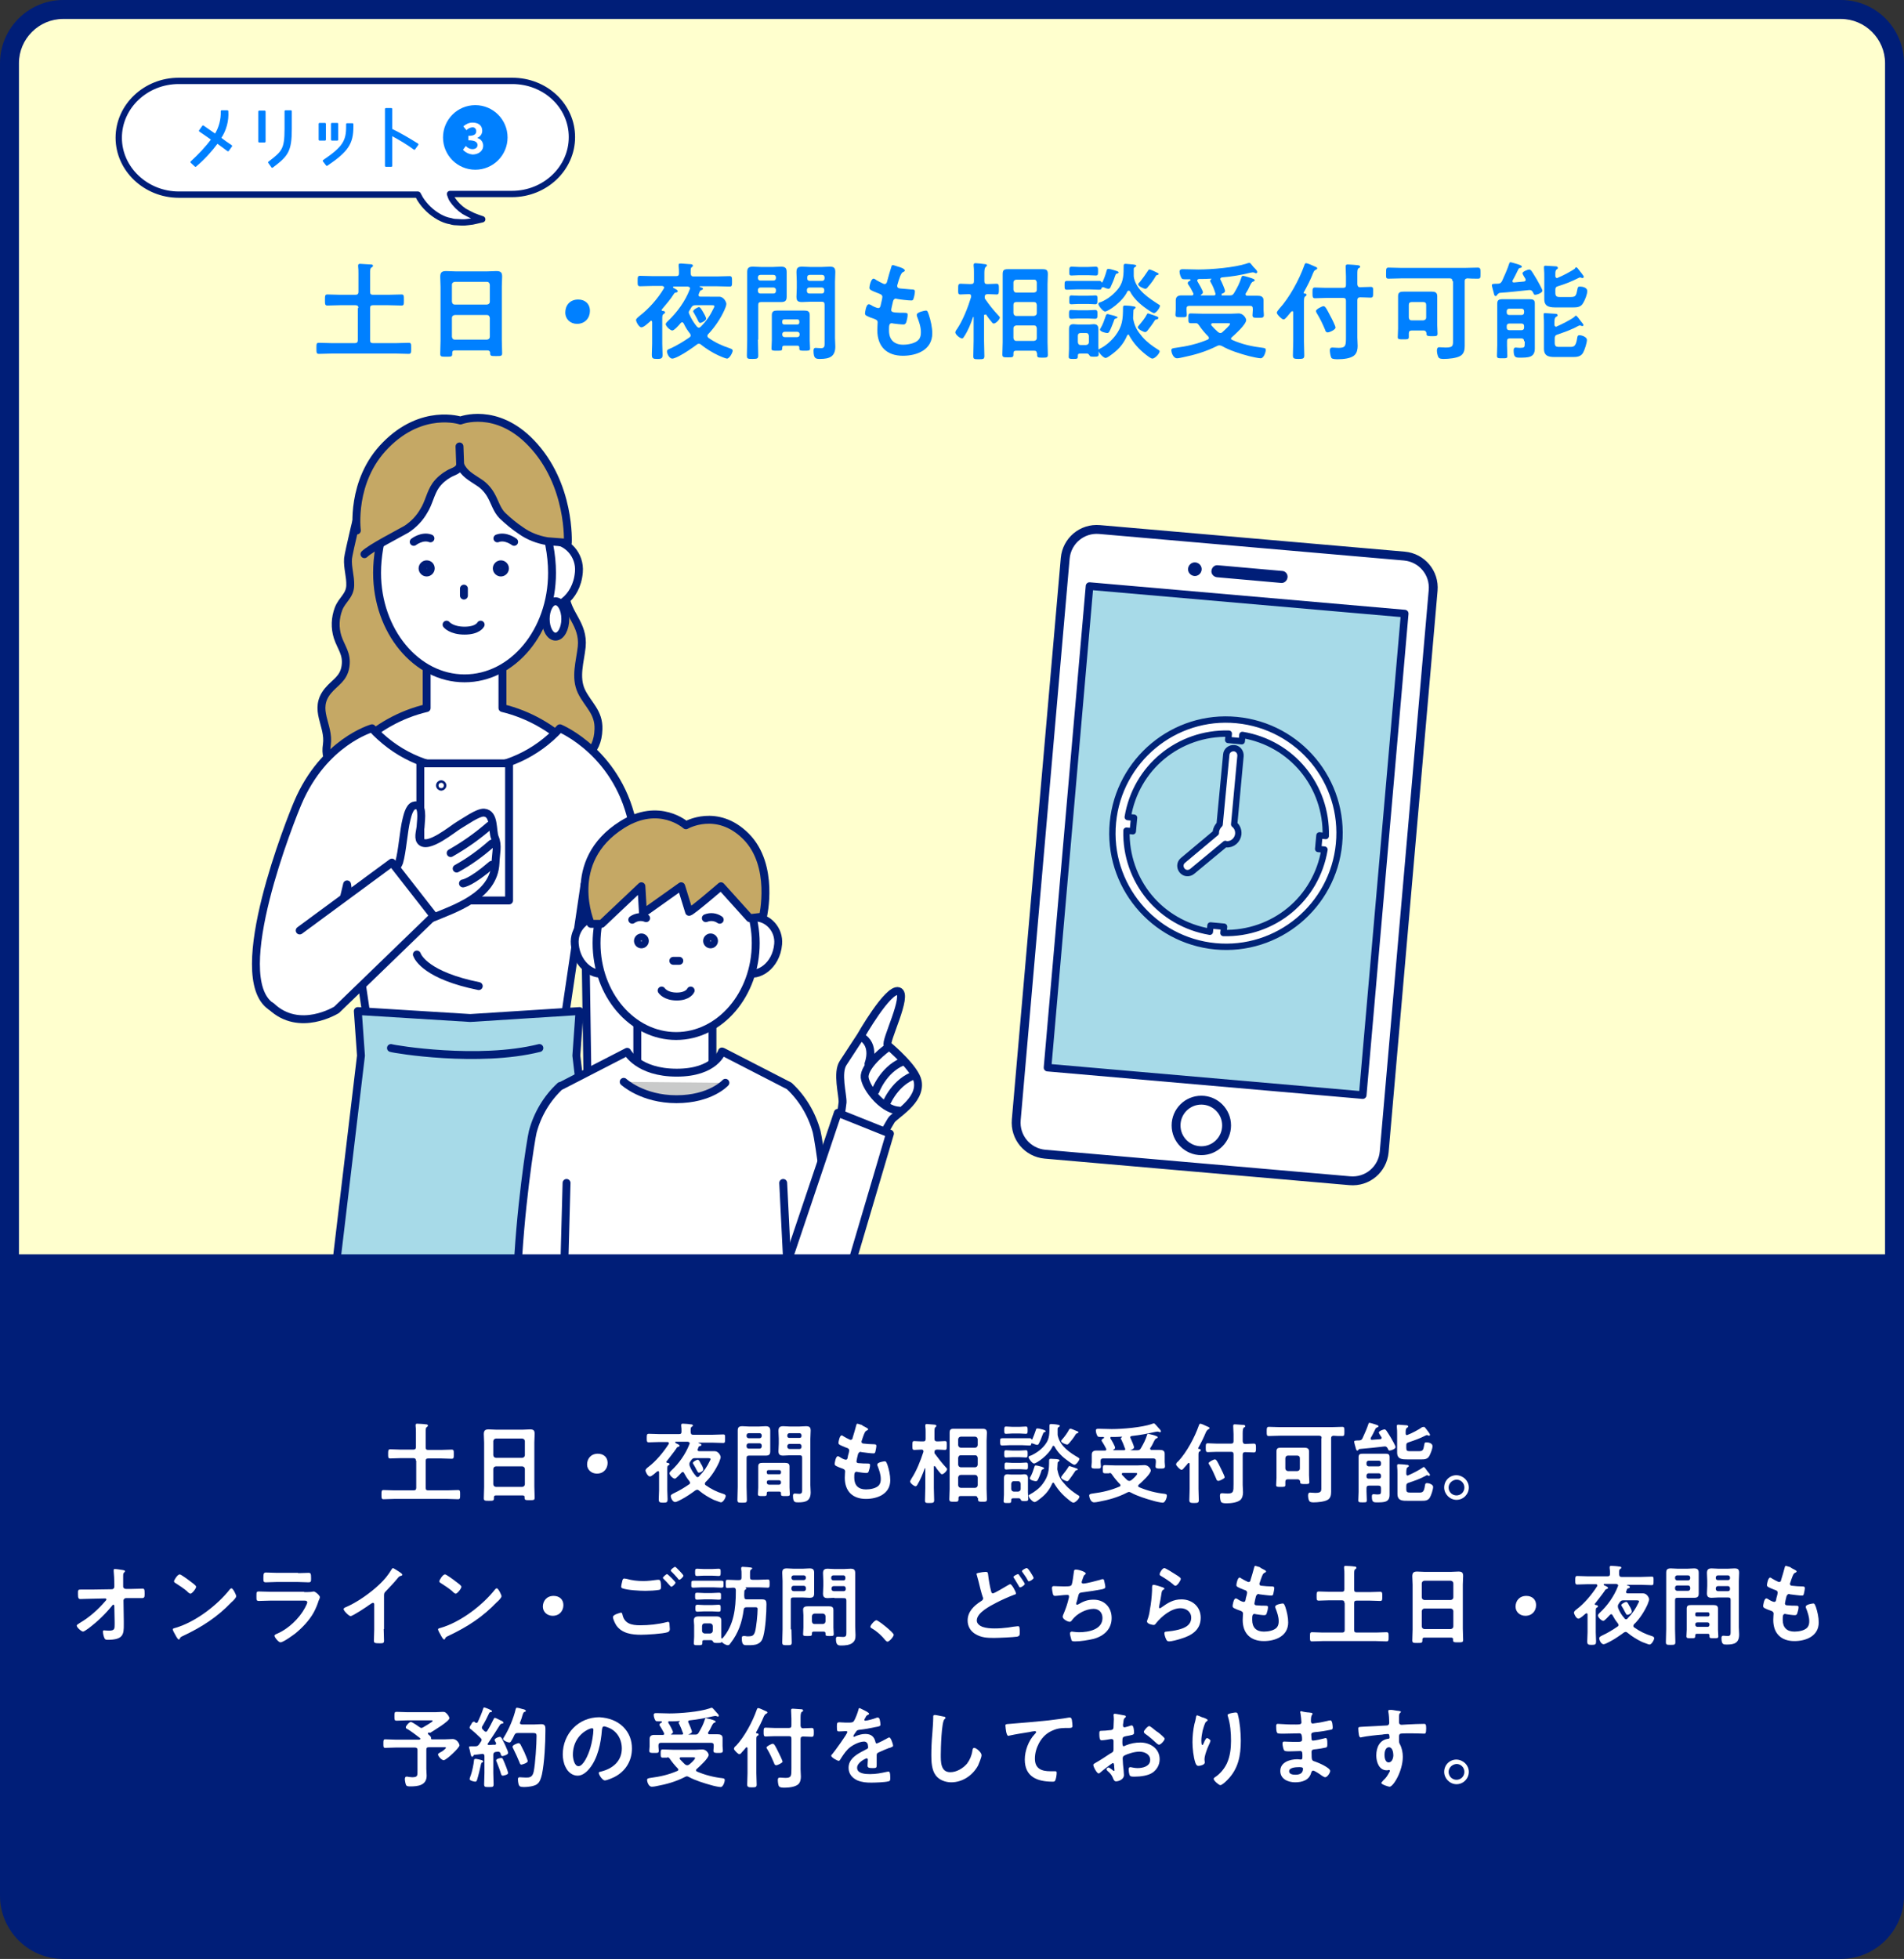 <?xml version="1.0" encoding="utf-8"?>
<!-- Generator: Adobe Illustrator 28.0.0, SVG Export Plug-In . SVG Version: 6.00 Build 0)  -->
<svg version="1.1" id="レイヤー_1" xmlns="http://www.w3.org/2000/svg" xmlns:xlink="http://www.w3.org/1999/xlink" x="0px"
	 y="0px" viewBox="0 0 602.9 620" style="enable-background:new 0 0 602.9 620;" xml:space="preserve">
<rect x="0" y="0" width="602.9" height="620" fill="#333333" stroke="none"/>
<style type="text/css">
	.st0{fill:#FFFFCE;}
	.st1{fill:#FFFFFF;stroke:#001E78;stroke-width:2.81;stroke-linecap:round;stroke-linejoin:round;}
	.st2{fill:#A7DAE8;stroke:#001E78;stroke-width:2.41;stroke-linecap:round;stroke-linejoin:round;}
	.st3{fill:#001E78;stroke:#001E78;stroke-miterlimit:10;}
	.st4{clip-path:url(#SVGID_00000147187244966776629580000005775523583772487336_);}
	.st5{fill:#C5A865;stroke:#001E78;stroke-width:2.5;stroke-linecap:round;stroke-linejoin:round;}
	.st6{fill:#FFFFFF;stroke:#001E78;stroke-width:2.5;stroke-linecap:round;stroke-linejoin:round;}
	.st7{fill:#C9CACA;stroke:#001E78;stroke-width:2.5;stroke-linecap:round;stroke-linejoin:round;}
	.st8{fill:none;stroke:#001E78;stroke-width:2.5;stroke-linecap:round;stroke-linejoin:round;}
	.st9{fill:#A7DAE8;stroke:#001E78;stroke-width:2.5;stroke-linecap:round;stroke-linejoin:round;}
	.st10{fill:#FFFFFF;stroke:#002478;stroke-width:2.01;stroke-linecap:round;stroke-linejoin:round;}
	.st11{fill:#001E78;}
	.st12{fill:#FFFFFF;stroke:#001E78;stroke-width:2;stroke-linecap:round;stroke-linejoin:round;}
	.st13{fill:#0080FF;stroke:#0080FF;stroke-width:0.6;stroke-linecap:round;stroke-linejoin:round;}
	.st14{fill:#0080FF;stroke:#0080FF;stroke-width:0.44;stroke-linecap:round;stroke-linejoin:round;}
	.st15{fill:#FFFFFF;}
	.st16{fill:#0080FF;}
</style>
<script  xmlns=""></script>
<path class="st0" d="M20,3h562.9c9.4,0,17,7.6,17,17v580c0,9.4-7.6,17-17,17H20c-9.4,0-17-7.6-17-17V20C3,10.6,10.6,3,20,3z"/>
<path class="st1" d="M321.8,354.4l15.5-177.7c0.5-5.5,5.3-9.6,10.9-9.1l96.5,8.4c5.5,0.5,9.6,5.3,9.1,10.9l-15.5,177.7
	c-0.5,5.5-5.3,9.6-10.9,9.1l-96.5-8.4C325.4,364.8,321.3,360,321.8,354.4z"/>
<path class="st2" d="M331.7,337.9L345,185.5l99.8,8.7l-13.3,152.4L331.7,337.9z"/>
<circle class="st1" cx="380.4" cy="356.2" r="8"/>
<path class="st3" d="M380,180.3c-0.1,0.9-0.9,1.6-1.8,1.5l0,0c-0.9-0.1-1.6-0.9-1.5-1.8l0,0c0.1-0.9,0.9-1.6,1.8-1.5l0,0
	C379.4,178.6,380.1,179.4,380,180.3L380,180.3z"/>
<path class="st3" d="M407.2,182.7c-0.1,0.8-0.8,1.4-1.5,1.3l-20.3-1.8c-0.8-0.1-1.4-0.8-1.3-1.5l0,0c0.1-0.8,0.7-1.4,1.5-1.3l0,0
	l20.3,1.8C406.7,181.2,407.3,181.9,407.2,182.7L407.2,182.7L407.2,182.7z"/>
<g>
	<g>
		<g>
			<defs>
				<rect id="SVGID_1_" x="77.3" y="96.8" width="219" height="318"/>
			</defs>
			<clipPath id="SVGID_00000093892055200479493350000017595259833133113219_">
				<use xlink:href="#SVGID_1_"  style="overflow:visible;"/>
			</clipPath>
			<g style="clip-path:url(#SVGID_00000093892055200479493350000017595259833133113219_);">
				<path class="st5" d="M153.1,167.3c2.3,0.1,4.6,0.2,6.9,0.3c5.7,0.2,14.8-1.7,18.7,3.4c3.6,4.8,0,11.8,0.3,17
					c0.4,6.4,5.9,9.4,5.2,16.7c-0.5,4.7-2.2,9.6-0.1,14.1c2.1,4.3,5.6,6.6,5.4,12c-0.2,7.7-5.4,11.1-12.5,9.7
					c-8.1-1.5-15.7-5.5-23.7-7.4c-10-2.4-19.9-0.1-28.5,5.4c-6.1,4-23.2,9.3-21.3-2.8c0.9-6.2-4.5-11.1,0.3-17
					c2.3-2.8,5-3.8,5.6-7.8s-1.4-5.9-2.5-9.3c-0.9-2.9-0.8-6,0.3-8.9c1.1-2.9,3.6-4.1,3.7-7.4c0.1-2.9-0.9-5.6-0.7-8.5
					c0.1-1.5,4.1-18.5,4.4-18.5c3.1,0.4,6.4,2.8,9.5,3.6c5.4,1.4,10.9,3.5,16.4,4.2C144.6,166.8,148.8,167.1,153.1,167.3
					L153.1,167.3z"/>
				<path class="st6" d="M159.1,224.1v-26.8h-24v26.8c-17,4-29.4,17.5-29.4,27.1c0,11.6,18.5,15.3,41.4,15.3s41.4-3.6,41.4-15.3
					C188.4,241.7,176.1,228.2,159.1,224.1z"/>
				<path class="st6" d="M126.4,446.1l3.7,132c-4.1,2.7-30.3,21.5-23.8,22.7c4.4,0.8,17.7-2.4,26.6-6.4L147,588V441.6L126.4,446.1z"
					/>
				<path class="st7" d="M109.7,593.6c-1.7,9.1,37.3-11.8,37.3-11.8v10.9c0,0-19,10.3-33.1,13.6c-8.5,2-18.1,1.1-14.6-3.7
					S109.7,593.6,109.7,593.6z"/>
				<path class="st6" d="M167.8,446.1l-3.7,132c4.1,2.7,30.2,21.5,23.8,22.7c-4.4,0.8-17.7-2.4-26.6-6.4l-14.1-6.4V441.6
					L167.8,446.1z"/>
				<path class="st7" d="M184.4,593.6c1.7,9.1-37.3-11.8-37.3-11.8v10.9c0,0,19,10.3,33.1,13.6c8.5,2,18.1,1.1,14.6-3.7
					S184.4,593.6,184.4,593.6L184.4,593.6z"/>
				<path class="st6" d="M189.7,377.1c0.5,1.9-0.6,22.5-0.6,25.1c0,3.5-0.2,6.5,3.1,6c4.3-0.6-2.7,12.2,0.3,14.2
					c4.1,2.7,13.6-13.2,14.6-21.1s-3.9-25.7-3.9-25.7L189.7,377.1z"/>
				<path class="st8" d="M192.9,408.2c0,0,2.3-1.2,2.8-6.1c0.4-3.8,0.7-9.5,0.7-9.5"/>
				<path class="st6" d="M166.3,181.1c0,5.5,0.9,8.8,5.2,10.7c4.1,1.9,11.1-2.2,11.8-10.7c0.5-5.5-3.8-10-8.5-10
					S166.3,175.6,166.3,181.1z"/>
				<path class="st6" d="M174.8,181.3c0,18.5-12.4,33.4-27.7,33.4s-27.7-15-27.7-33.4c0-10.2,3.9-22.1,9.8-28.3c6.7-7,23.9-6.4,27-5
					c1,0.5,5.8,2.2,6.6,2.9C170,156.9,174.8,169.8,174.8,181.3L174.8,181.3z"/>
				<path class="st6" d="M146.9,186.3v2.2"/>
				<path class="st8" d="M141.4,197.7c0,0,1.5,1.9,5.7,1.9s5.1-1.9,5.1-1.9"/>
				<path class="st8" d="M136.4,179.9c0,0.7-0.6,1.3-1.3,1.3s-1.3-0.6-1.3-1.3s0.6-1.3,1.3-1.3l0,0
					C135.9,178.6,136.4,179.2,136.4,179.9z"/>
				<path class="st8" d="M131,171.5c0,0,2.7-2.1,5.3-1.1"/>
				<path class="st8" d="M157.3,179.9c0,0.7,0.6,1.3,1.3,1.3s1.3-0.6,1.3-1.3s-0.6-1.3-1.3-1.3l0,0
					C157.9,178.6,157.3,179.2,157.3,179.9z"/>
				<path class="st8" d="M162.8,171.5c0,0-2.7-2.1-5.3-1.1"/>
				<path class="st5" d="M115.4,175.4c2.2-2.1,10.7-6.4,13.3-7.9c2.3-1.5,4.2-3.5,5.5-5.8c1.6-2.5,2.1-5.7,3.8-8.1
					c1.1-1.5,2.5-2.7,4.1-3.6c1.3-0.8,3.4-1.1,3.6-2.9c1.3,2.9,3.5,3.9,6,5.6c1.6,1,2.9,2.5,3.8,4.1c1.2,2.1,1.8,4.6,3.6,6.4
					c1.8,1.7,3.7,3.3,5.8,4.7c2.5,1.8,5.4,2.9,8.4,3.4l6.5,0.5c0,0,1-18.5-11.6-31.6c-11.1-11.6-22.4-7.1-22.4-7.1s-12.1-4-23.7,7.8
					c-11.2,11.3-9.1,27-9.1,27"/>
				<path class="st8" d="M145.7,146.9l-0.2-5.6"/>
				<path class="st6" d="M203.7,319.1c-1-28.6-2.5-53.8-3.1-56.9c-4.2-23.8-23.3-31.7-23.3-31.7c-15,16.4-40.5,17.6-56.9,2.6
					c-0.9-0.8-1.8-1.7-2.6-2.6c0,0-15.3,4.3-23.5,23.6c-1.9,4.4-22.3,55-8.5,64.4c12.4,8.4,21.3-26.4,24.1-38.6l7.9,53.3l29.7,0.7
					l29.7-0.7l7.9-53.3l1.5,100.4h22.1C208.8,380.2,204.2,333.9,203.7,319.1L203.7,319.1z"/>
				<path class="st9" d="M208.6,554l-26.1-219.9l1-14.1l-34.6,2.2l-35.6-2.2l1,14.1L88.1,554C106.4,562.8,190.2,562.8,208.6,554
					L208.6,554z"/>
				<path class="st6" d="M132,302.1c0.4,1.1,3.3,6.7,19.6,10"/>
				<path class="st9" d="M123.8,331.7c1.1,0.4,27.8,4.8,47,0"/>
				<ellipse class="st6" cx="175.9" cy="195.9" rx="3.1" ry="5.6"/>
				<path class="st6" d="M133.1,241.6h28.1V285h-28.1V241.6z"/>
				<path class="st6" d="M116.8,286.5c0,0,9.1-11.8,9.6-13.6c1-3.4,1.4-10,2.3-13.5c0.3-1.2,0.9-3.9,2.3-4.4
					c3.2-1.1,2.3,4.5,2.2,6.2c0,1.3-0.9,3.7-0.1,4.9c2.1,3.1,10.5-4,12.3-5c1.6-0.9,6-4.1,7.9-3.9c3.4,0.3,2.5,5.7,3.4,7.9
					c1.1,2.6,0.3,4.9,0.2,8.1c-0.5,10.5-13,14.4-20.7,17.6c-5.4,2.2-12.8,6.4-12.8,6.4L116.8,286.5z"/>
				<path class="st6" d="M85.9,318.5c8.9,8.5,20.7,1.1,20.7,1.1l30.7-29.7L124.1,273l-29.2,21.5"/>
				<path class="st6" d="M142.7,270c4.4-2.5,8.5-5.4,12.3-8.7"/>
				<path class="st6" d="M144.6,274.9c4-2.2,7.7-4.9,11.1-7.9"/>
				<path class="st6" d="M146.6,279.6c0,0,2.5-0.2,9.1-5.9"/>
				<path class="st8" d="M140.1,248.6c0,0.2-0.2,0.4-0.4,0.4l0,0c-0.2,0-0.4-0.2-0.4-0.4s0.2-0.4,0.4-0.4l0,0
					C139.9,248.2,140.1,248.4,140.1,248.6L140.1,248.6z"/>
				<g>
					<path class="st6" d="M194.9,561.4c-0.1,0.4,0.5,5.7-4.1,9.6c-6,5.1-14.9,8.1-15.6,13.7c-0.8,6,9.8,8.6,18,5.1
						s21.1-10.2,21.1-10.2V558L194.9,561.4z"/>
					<path class="st6" d="M201.8,314.1h23.8v29.7h-23.8V314.1z"/>
					<path class="st6" d="M183.6,576.5c0,0,3.6-0.2,5.2,1.9"/>
					<path class="st6" d="M188.2,573.2c0,0,3.6-0.2,5.3,1.9"/>
					<path class="st6" d="M233.7,561.4c0.1,0.4-0.5,5.7,4.1,9.6c6,5.1,14.9,8.1,15.6,13.7c0.8,6-9.8,8.6-18,5.1
						s-21.1-10.2-21.1-10.2V558L233.7,561.4z"/>
					<path class="st6" d="M245,576.5c0,0-3.6-0.2-5.3,1.9"/>
					<path class="st6" d="M240.4,573.2c0,0-3.6-0.2-5.3,1.9"/>
					<path class="st6" d="M249,409.7h-34.7V569h25.8L249,409.7z"/>
					<path class="st6" d="M179.6,409.7h34.7V569h-25.8L179.6,409.7z"/>
					<path class="st6" d="M175.4,453.3c-0.4,1.5,0.5,17.8,0.5,19.8c0,2.8,0.1,5.1-2.5,4.8c-3.4-0.5,2.1,9.6-0.2,11.2
						c-3.2,2.1-10.8-10.4-11.5-16.6s3.1-20.3,3.1-20.3L175.4,453.3z"/>
				</g>
				<path class="st8" d="M172.9,477.8c0,0-1.8-1-2.2-4.8c-0.3-3-0.6-7.5-0.6-7.5"/>
				<path class="st6" d="M263.6,405.8c-0.8-22.5-4.4-45.2-5-47.6c-1.5-5.5-4.5-10.6-8.7-14.5l-21-10.8l-0.3-0.1
					c0,0-2.1,6.7-14.3,6.7s-15.7-6.6-15.7-6.6l-21,10.8h-0.2c-4.2,3.9-7.2,8.9-8.7,14.5c-0.6,2.4-4.2,25.1-5,47.6
					c-0.4,11.7-2.9,49.4-2.9,49.4h16.5v5.3h73.1l-0.1-43.9h13.2C263.3,416.5,264,417.4,263.6,405.8L263.6,405.8z"/>
				<path class="st6" d="M196.4,298.8c0,4.6-0.8,7.4-4.4,9c-3.4,1.6-9.4-1.9-10-9c-0.4-4.6,3.2-8.4,7.2-8.4S196.4,294.1,196.4,298.8
					z"/>
				<path class="st6" d="M232,298.8c0,4.6,0.8,7.4,4.4,9c3.4,1.6,9.4-1.9,10-9c0.4-4.6-3.2-8.4-7.2-8.4S232,294.1,232,298.8z"/>
				<path class="st6" d="M239.3,298.5c0,16.2-11.3,29.4-25.2,29.4s-25.2-13.1-25.2-29.4s11.3-29.4,25.2-29.4
					S239.3,282.3,239.3,298.5L239.3,298.5z"/>
				<path class="st6" d="M215.1,304.1h-1.9"/>
				<path class="st8" d="M209.5,313.5c0,0,1.2,1.9,4.8,1.9s4.4-1.9,4.4-1.9"/>
				<path class="st8" d="M204.2,297.8c0,0.6-0.5,1.1-1.1,1.1s-1.1-0.5-1.1-1.1l0,0c0-0.6,0.5-1.1,1.1-1.1
					C203.7,296.7,204.2,297.2,204.2,297.8z"/>
				<path class="st5" d="M187.1,292.4h3.4l12.6-11.9l0.5,8.6l12.1-8.6l2.5,8.1c0.7,0,10.1-8.1,10.1-8.1l9.1,10.1l4.2-0.5
					c0,0,3.8-16.2-5.4-25.4c-9.2-9.2-19-3.5-19-3.5s-8.4-7.6-20.2-0.2C178.4,272.7,187.1,292.4,187.1,292.4L187.1,292.4z"/>
				<path class="st8" d="M200.2,291.1c1.3-0.9,2.9-1.1,4.4-0.5"/>
				<path class="st8" d="M223.9,297.8c0,0.6,0.5,1.1,1.1,1.1s1.1-0.5,1.1-1.1s-0.5-1.1-1.1-1.1C224.4,296.7,223.9,297.2,223.9,297.8
					L223.9,297.8z"/>
				<path class="st8" d="M227.9,291.1c-1.3-0.9-2.9-1.1-4.4-0.5"/>
				<path class="st7" d="M197.5,342.4c0,0,5.9,5.5,16.7,5.5s15.5-5.2,15.5-5.2"/>
				<path class="st7" d="M250.1,416.5l-2.1-42.1"/>
				<path class="st7" d="M177.2,455.2l2.2-80.8"/>
				<path class="st6" d="M265.5,356.5c0.6-2.5,1-5.1,1.3-7.6c0.1-2.4-1.9-9.4,0.2-12.5c3.1-4.7,5.5-8.4,5.5-8.4s8.7-15.3,12-14.3
					s-4.5,16.2-3.4,17.1s8.8,7.5,9.5,11.5c1.1,6.2-7.4,10.6-8.4,12.3l-6.9,11.8L265.5,356.5z"/>
				<path class="st8" d="M280.9,331.7c0,0-6.6,4.8-7.1,8.7c-0.4,2.9,5.3,10.8,10.8,11.1"/>
				<path class="st8" d="M275,336.7c0,0,2.4-6-2.4-8.6"/>
				<path class="st8" d="M277.2,345.3c0,0,2.4-6.6,8.4-9.2"/>
				<path class="st8" d="M280.4,349.8c0,0,2.4-6.6,8.4-9.2"/>
				<path class="st6" d="M267.9,405.8l13.9-47l-16.5-6.6l-14.9,44.2c0,0-7,16.8,1,22.6C263,427.4,267.9,405.8,267.9,405.8z"/>
			</g>
		</g>
	</g>
</g>
<g>
	<path class="st10" d="M385,263.6c0-0.1,0-0.2,0-0.3c0.1-1,0.6-1.8,1.2-2.4l2.1-22.1c0.1-1.2,1.2-2.1,2.5-2c1.2,0.1,2.1,1.2,2,2.5
		l-2,21.6c0.9,0.7,1.4,1.8,1.3,3.1c-0.2,1.9-1.9,3.4-3.8,3.2c-0.1,0-0.2,0-0.3-0.1l-10.5,8.7c-1,0.8-2.4,0.7-3.2-0.3
		c-0.8-1-0.7-2.4,0.3-3.2L385,263.6L385,263.6z"/>
	<path class="st10" d="M363.9,283.9c-4.7-5.7-7.4-13.1-7.2-21l2,0.2l0.4-4.3l-2-0.2c1.3-7.8,5.3-14.5,11-19.2s13.1-7.4,21-7.2
		l-0.2,2l4.3,0.4l0.2-2c7.8,1.3,14.5,5.3,19.2,11s7.4,13.1,7.2,21l-2-0.2l-0.4,4.3l2,0.2c-1.3,7.8-5.3,14.5-11,19.2
		s-13.1,7.4-21,7.2l0.2-2l-4.3-0.4l-0.2,2C375.4,293.6,368.6,289.6,363.9,283.9L363.9,283.9z M391.6,227.9
		c-19.8-1.9-37.3,12.7-39.2,32.4c-1.9,19.8,12.7,37.3,32.4,39.2c19.8,1.9,37.3-12.7,39.2-32.4C425.9,247.3,411.4,229.8,391.6,227.9
		L391.6,227.9z"/>
</g>
<path class="st11" d="M582.9,6c7.7,0,14,6.3,14,14v580c0,7.7-6.3,14-14,14H20c-7.7,0-14-6.3-14-14V20c0-7.7,6.3-14,14-14H582.9z
	 M582.9,0H20C9,0,0,9,0,20v580c0,11,9,20,20,20h562.9c11,0,20-9,20-20V20C602.9,9,594,0,582.9,0z"/>
<path class="st11" d="M602.2,397v202.1c0,11-9,20-20,20h-562c-11,0-20-9-20-20V397"/>
<path class="st12" d="M162.2,25.6H56.6c-10.5,0-19,8.1-19,18s8.6,18,19,18h75.7c0.2,0.4,0.5,0.9,0.7,1.3c1.5,2.4,3.6,4.4,6.1,5.8
	c1.1,0.6,2.3,1.1,3.6,1.3c0.6,0.2,1.2,0.3,1.8,0.3l1.8,0.1c0.6,0,1.1,0,1.7-0.1l1.6-0.2c1.1-0.2,2.1-0.5,3.1-0.7c-1-0.3-2-0.7-3-1.1
	l-1.4-0.7c-0.4-0.2-0.9-0.5-1.3-0.7c-1.5-1-2.8-2.3-3.8-3.8c-0.3-0.5-0.5-1.1-0.7-1.7h19.6c10.5,0,19-8.1,19-18
	S172.7,25.6,162.2,25.6z"/>
<path class="st13" d="M69.7,43.7c1,0.8,2,1.5,3.5,2.5l-1,1.4c-1.5-1.1-2.4-1.8-3.4-2.5c-2,2.7-4.3,5.2-6.9,7.4l-1.3-1.2
	c2.4-2.2,4.7-4.6,6.6-7.2c-1.8-1.3-3.2-2.2-3.9-2.7l1-1.4c1,0.7,2.3,1.6,3.9,2.7c1.4-2.2,2.1-4.9,2-7.5H72
	C72.2,38.2,71.4,41.2,69.7,43.7z"/>
<path class="st13" d="M83.8,35.3v9.5h-1.7v-9.5H83.8z M85.2,51.4l1,1.4c4.8-3.6,5.9-5,5.9-12v-5.6h-1.7v5.6
	C90.4,47.3,89.5,48.1,85.2,51.4z"/>
<path class="st13" d="M101.2,39.2h1.7v5h-1.7V39.2z M109.9,40.1v-0.8h1.7v0.8c0,5.3-1.6,7.7-8.1,12.1l-1-1.3
	C108.7,46.7,109.9,44.7,109.9,40.1z M105.1,39.2h1.7v5h-1.7V39.2z"/>
<path class="st13" d="M132.2,45.7l-1,1.4c-2.3-1.7-4.7-3.1-7.3-4.5v9.9h-1.7v-18h1.7V41C126.8,42.4,129.5,44,132.2,45.7z"/>
<circle class="st14" cx="150.5" cy="43.5" r="10"/>
<path class="st15" d="M146.6,47.4l0.9-1.2c0.5,0.6,1.3,1,2.1,1c1,0,1.6-0.5,1.6-1.3s-0.6-1.5-2.9-1.5V43c2,0,2.5-0.6,2.5-1.5
	c0-0.6-0.4-1.2-1.1-1.2c-0.1,0-0.1,0-0.2,0c-0.7,0.1-1.3,0.4-1.8,0.9l-1-1.2c0.8-0.7,1.8-1.2,2.9-1.2c1.9,0,3.1,0.9,3.1,2.6
	c0,1-0.6,1.8-1.5,2.2v0.1c1.1,0.3,1.8,1.3,1.8,2.4c0,1.8-1.6,2.8-3.4,2.8C148.6,48.8,147.4,48.3,146.6,47.4L146.6,47.4z"/>
<g>
	<path class="st15" d="M131.7,462.3c0-0.5-0.2-0.8-0.8-0.8h-4.1c-1.1,0-2.2,0.1-3.2,0.1c-0.7,0-0.7-0.3-0.7-1.4c0-1.1,0-1.5,0.7-1.5
		c1.1,0,2.2,0.1,3.2,0.1h4.1c0.5,0,0.8-0.2,0.8-0.8v-4.7c0-0.7,0-1.4-0.1-2c0-0.1,0-0.2,0-0.3c0-0.4,0.3-0.4,0.5-0.4
		c0.4,0,2.2,0.1,2.7,0.2c0.2,0,0.7,0,0.7,0.4c0,0.3-0.2,0.3-0.4,0.5c-0.3,0.2-0.3,0.7-0.3,1.6v4.8c0,0.6,0.2,0.8,0.8,0.8h4.1
		c1.1,0,2.2-0.1,3.3-0.1c0.7,0,0.7,0.3,0.7,1.5c0,1.1,0,1.4-0.7,1.4c-1.1,0-2.2-0.1-3.3-0.1h-4.1c-0.6,0-0.8,0.2-0.8,0.8v8.5
		c0,0.6,0.2,0.8,0.8,0.8h6.1c1.1,0,2.2-0.1,3.3-0.1c0.7,0,0.7,0.3,0.7,1.4c0,1.2,0,1.5-0.7,1.5c-1.1,0-2.2-0.1-3.3-0.1h-16.9
		c-1.1,0-2.2,0.1-3.3,0.1c-0.7,0-0.7-0.3-0.7-1.5c0-1.1,0-1.4,0.7-1.4c1.1,0,2.2,0.1,3.3,0.1h6.2c0.5,0,0.8-0.2,0.8-0.8V462.3z"/>
	<path class="st15" d="M165.5,473.3h-8.5c-0.4,0-0.6,0.2-0.6,0.6v0.3c0,0.8-0.3,0.8-1.6,0.8c-1.2,0-1.6,0-1.6-0.8
		c0-1.2,0.1-2.4,0.1-3.5v-14.1c0-0.9-0.1-1.8-0.1-2.7c0-1.1,0.4-1.5,1.5-1.5c0.8,0,1.6,0.1,2.5,0.1h8.2c0.8,0,1.6-0.1,2.4-0.1
		c1.1,0,1.5,0.3,1.5,1.4c0,0.9-0.1,1.8-0.1,2.7v14c0,1.2,0.1,2.3,0.1,3.5c0,0.8-0.3,0.8-1.6,0.8c-1.3,0-1.6,0-1.6-0.8
		c0-0.1,0-0.2,0-0.3C166.1,473.5,165.9,473.3,165.5,473.3z M165.4,461.4c0.5-0.1,0.7-0.3,0.8-0.8v-4.5c-0.1-0.5-0.3-0.7-0.8-0.8H157
		c-0.5,0.1-0.7,0.3-0.8,0.8v4.5c0.1,0.5,0.3,0.7,0.8,0.8H165.4z M156.2,469.8c0.1,0.5,0.3,0.7,0.8,0.8h8.4c0.5-0.1,0.7-0.3,0.8-0.8
		v-4.9c-0.1-0.5-0.3-0.7-0.8-0.8H157c-0.5,0.1-0.7,0.3-0.8,0.8V469.8z"/>
	<path class="st15" d="M192.4,463c0,1.8-1.2,3.4-3.4,3.4c-1.7,0-3.1-1.2-3.1-2.9c0-1.8,1.2-3.4,3.4-3.4
		C191.1,460.1,192.4,461.2,192.4,463z"/>
	<path class="st15" d="M224.2,459.3c0.7,0,1.4,0,2.1,0c1.2,0,1.9,1.4,1.9,1.9c0,0.4-0.4,1.2-0.5,1.6c-1,2.2-2.5,4.6-4.3,6.3
		c-0.1,0.1-0.2,0.3-0.2,0.5c0,0.2,0.1,0.4,0.3,0.5c1.7,1.2,3.5,2.1,5.5,2.7c0.4,0.1,0.8,0.3,0.8,0.7c0,0.5-0.8,2-1.5,2
		c-0.3,0-1.9-0.7-2.3-0.8c-1.5-0.7-3.3-1.8-4.6-2.9c-0.2-0.1-0.3-0.3-0.6-0.3c-0.2,0-0.4,0.1-0.6,0.2c-1.2,0.9-3.1,2.2-4.5,2.9
		c-0.4,0.2-1.5,0.8-1.9,0.8c-0.8,0-1.4-1.3-1.4-1.9c0-0.4,0.4-0.6,1-0.9c1.7-0.8,3.2-1.7,4.8-2.8c0.2-0.1,0.3-0.3,0.3-0.5
		c0-0.2-0.1-0.3-0.2-0.5c-0.8-1-1.1-1.5-1.7-2.6c-0.1-0.2-0.2-0.3-0.4-0.3c-0.2,0-0.3,0.1-0.4,0.2c-0.4,0.4-1.7,1.9-2.1,1.9
		c-0.6,0-1.7-1.1-1.7-1.7c0-0.3,0.3-0.6,0.5-0.8c2.5-2.3,4.6-5.3,5.8-8.4c0-0.1,0.1-0.2,0.1-0.3c0-0.3-0.3-0.4-0.6-0.5h-3.8
		c-0.1,0-0.2,0.1-0.2,0.2c0,0.1,0.1,0.1,0.1,0.2c0.1,0.1,0.2,0.1,0.4,0.2c0.4,0.2,0.9,0.4,0.9,0.7c0,0.2-0.4,0.3-0.6,0.4
		c-0.3,0.1-0.3,0.2-0.4,0.4c-0.8,1.2-2.2,2.9-3.1,4.1c-0.1,0.1-0.1,0.1-0.1,0.2c0,0.2,0.1,0.2,0.3,0.3c0.3,0,0.7,0.1,0.7,0.4
		c0,0.2-0.1,0.3-0.4,0.4c-0.3,0.2-0.3,0.5-0.3,1.5v6.3c0,1,0.1,1.9,0.1,2.9c0,0.9-0.2,1.1-1.3,1.1c-1.2,0-1.5-0.1-1.5-1.1
		c0-1,0.1-1.9,0.1-2.9v-5.6c0-0.2-0.1-0.4-0.3-0.4c-0.1,0-0.2,0.1-0.3,0.1c-0.5,0.4-1.7,1.6-2.3,1.6c-0.7,0-1.4-1.5-1.4-1.9
		s0.6-0.9,0.9-1.1c2.4-1.8,4.8-4.7,6.4-7.2c0.1-0.1,0.1-0.1,0.1-0.3c0-0.3-0.2-0.4-0.5-0.4h-2.5c-1.1,0-2.2,0.1-3.3,0.1
		c-0.7,0-0.7-0.3-0.7-1.3c0-1.1,0-1.4,0.7-1.4c1.1,0,2.2,0.1,3.3,0.1h6.2c0.6,0,0.8-0.2,0.8-0.8c0-0.7,0-1.2-0.1-1.8
		c0-0.1,0-0.2,0-0.3c0-0.4,0.2-0.4,0.7-0.4c0.3,0,1.8,0.1,2.2,0.2c0.3,0,0.8,0,0.8,0.4c0,0.2-0.1,0.2-0.4,0.4
		c-0.3,0.2-0.3,0.6-0.3,1.1v0.6c0.1,0.6,0.2,0.8,0.8,0.8h6.2c1.1,0,2.2-0.1,3.3-0.1c0.7,0,0.6,0.3,0.6,1.4c0,1,0,1.3-0.6,1.3
		c-1.1,0-2.2-0.1-3.3-0.1h-4.4c-0.1,0-0.1,0-0.1,0.1c0,0,0.1,0.1,0.1,0.1c0.4,0.1,0.8,0.2,0.8,0.5c0,0.3-0.4,0.4-0.6,0.4
		c-0.2,0.1-0.3,0.2-0.4,0.6c-0.1,0.2-0.2,0.4-0.2,0.6c0,0.3,0.3,0.4,0.5,0.4H224.2z M218.3,463.5c0,0.2,0.1,0.4,0.1,0.5
		c0.5,1.2,1.1,2.2,2,3.2c0.1,0.2,0.3,0.3,0.5,0.3c0.2,0,0.4-0.1,0.5-0.3c1.5-1.5,2.5-3,3.4-4.9c0.1-0.1,0.2-0.4,0.2-0.5
		c0-0.2-0.3-0.3-0.8-0.3h-4.1c-0.6,0-0.8,0.1-1.2,0.6c-0.1,0.2-0.3,0.4-0.4,0.6C218.3,463,218.3,463.2,218.3,463.5z M221.3,466.1
		c-0.3,0-0.4-0.3-0.8-1c-0.2-0.4-0.5-1-1-1.8c-0.1-0.1-0.1-0.1-0.1-0.3c0-0.4,1.3-1,1.5-1c0.4,0,0.6,0.4,1,1.2
		c0.3,0.4,0.8,1.4,0.8,1.8C222.8,465.6,221.7,466.1,221.3,466.1z"/>
	<path class="st15" d="M236.4,470.6c0,1.4,0.1,2.7,0.1,4.1c0,0.9-0.3,0.9-1.5,0.9c-1.2,0-1.5,0-1.5-0.9c0-1.4,0.1-2.7,0.1-4.1v-15.2
		c0-0.9,0-1.7,0-2.6c0-1.1,0.4-1.4,1.5-1.4c0.7,0,1.4,0.1,2.1,0.1h3.1c0.7,0,1.4-0.1,2.1-0.1c1,0,1.5,0.3,1.5,1.4c0,0.8,0,1.7,0,2.5
		v1.6c0,0.8,0,1.6,0,2.4c0,1.1-0.4,1.4-1.5,1.4c-0.7,0-1.4,0-2.1,0h-3.1c-0.6,0-0.8,0.2-0.8,0.8V470.6z M237.1,453.6
		c-0.4,0-0.7,0.3-0.7,0.7v0.2c0,0.4,0.3,0.7,0.7,0.7h3.4c0.4,0,0.7-0.3,0.7-0.7v-0.2c0-0.4-0.3-0.7-0.7-0.7H237.1z M236.4,457.8
		c0,0.4,0.3,0.7,0.7,0.7h3.4c0.4,0,0.7-0.3,0.7-0.7v-0.3c0-0.4-0.3-0.7-0.7-0.7h-3.4c-0.4,0-0.7,0.3-0.7,0.7V457.8z M243.3,472.1
		c-0.3,0-0.5,0.1-0.5,0.5c0,0.9-0.1,0.9-1.4,0.9c-1,0-1.4,0-1.4-0.6c0-0.7,0.1-1.4,0.1-2.1v-5c0-0.6,0-1.1,0-1.7
		c0-1,0.6-1.1,1.4-1.1c0.6,0,1.2,0,1.8,0h3.5c0.6,0,1.2,0,1.8,0c0.8,0,1.4,0.2,1.4,1.1c0,0.6,0,1.1,0,1.7v5c0,0.7,0.1,1.4,0.1,2.1
		c0,0.6-0.3,0.6-1.4,0.6c-1.1,0-1.4,0-1.4-0.6v-0.3c0-0.4-0.2-0.5-0.5-0.5H243.3z M246.8,466.6c0.3,0,0.5-0.2,0.5-0.5v-0.3
		c0-0.3-0.2-0.5-0.5-0.5h-3.5c-0.3,0-0.5,0.2-0.5,0.5v0.3c0,0.3,0.2,0.5,0.5,0.5H246.8z M242.8,469.2c0,0.4,0.3,0.7,0.7,0.7h3.2
		c0.4,0,0.6-0.3,0.6-0.7v-0.1c0-0.4-0.3-0.6-0.6-0.6h-3.2C243,468.5,242.8,468.7,242.8,469.2L242.8,469.2z M250.1,460.6
		c-0.7,0-1.4,0.1-2.1,0.1c-1,0-1.5-0.3-1.5-1.4c0-0.8,0.1-1.6,0.1-2.4v-1.6c0-0.8-0.1-1.6-0.1-2.4c0-1.1,0.4-1.5,1.5-1.5
		c0.7,0,1.4,0.1,2.1,0.1h3c0.7,0,1.4-0.1,2.1-0.1c1.1,0,1.5,0.3,1.5,1.4c0,0.9-0.1,1.7-0.1,2.6V470c0,0.8,0.1,1.5,0.1,2.3
		c0,2.7-1.5,3.2-3.9,3.2c-1.1,0-1.7,0-1.7-2.1c0-0.4,0.1-0.7,0.6-0.7c0.3,0,0.9,0.1,1.4,0.1c0.8,0,0.9-0.5,0.9-1.1v-10.3
		c0-0.6-0.2-0.8-0.8-0.8H250.1z M250,453.6c-0.4,0-0.7,0.3-0.7,0.7v0.2c0,0.4,0.3,0.6,0.7,0.6h3.2c0.4,0,0.6-0.3,0.6-0.6v-0.2
		c0-0.4-0.3-0.7-0.6-0.7H250z M249.3,457.9c0,0.4,0.3,0.7,0.7,0.7h3.2c0.4,0,0.6-0.3,0.6-0.7v-0.2c0-0.4-0.3-0.7-0.6-0.7H250
		c-0.4,0-0.7,0.3-0.7,0.7V457.9z"/>
	<path class="st15" d="M274.9,452.4c0,0.1-0.1,0.2-0.3,0.3c-0.4,0.2-0.6,0.2-1,1.2c-0.3,0.7-0.5,1.4-0.7,2c-0.1,0.1-0.1,0.3-0.1,0.4
		c0,0.5,0.4,0.6,0.8,0.6c1,0.1,1.9,0.2,2.9,0.2c0.5,0,1,0,1,0.5c0,0.4-0.2,1.4-0.3,1.8c-0.1,0.4-0.2,0.6-0.6,0.6
		c-0.8,0-3-0.3-3.8-0.4c-0.1,0-0.2-0.1-0.3-0.1c-0.4,0-0.6,0.3-0.8,0.7c-0.1,0.3-0.5,2.1-0.5,2.3c0,0.6,0.6,0.6,1,0.6
		c0.8,0.1,1.7,0.1,2.5,0.1c0.8,0,0.8,0.2,0.8,0.5c0,0.6-0.2,1.3-0.4,1.9c-0.1,0.4-0.3,0.6-0.8,0.6c-0.6,0-2-0.2-2.6-0.3
		c-0.1,0-0.4-0.1-0.4-0.1c-0.8,0-0.8,0.7-0.8,1.9c0,2.4,1.3,3.7,3.7,3.7c1.3,0,3.2-0.3,4.1-1.3c0.5-0.6,0.6-1.3,0.6-2
		c0-1.4-0.5-2.8-1-4.1c-0.1-0.1-0.1-0.3-0.1-0.5c0-0.7,2.1-1,2.4-1c0.4,0,0.5,0.4,0.8,1.1c0.5,1.5,0.9,3.3,0.9,4.9
		c0,4.3-4,5.9-7.7,5.9c-4.2,0-6.7-2.4-6.7-6.7c0-0.7,0.1-1.8,0.1-2c0-0.6-0.5-0.8-1.1-1c-0.6-0.2-1.1-0.4-1.7-0.7
		c-0.3-0.2-0.5-0.3-0.5-0.7c0-0.2,0.3-2.4,1-2.4c0.3,0,0.5,0.2,0.7,0.3c0.4,0.3,1.4,0.8,1.8,0.8c0.5,0,0.6-0.4,0.7-1.2
		c0.1-0.3,0.2-0.7,0.3-1.1c0-0.2,0.1-0.4,0.1-0.6c0-0.6-0.5-0.8-0.9-0.9c-2-0.8-2.5-1-2.5-1.5c0-0.5,0.4-2.4,1-2.4
		c0.2,0,0.5,0.2,0.6,0.3c0.8,0.5,1.1,0.6,1.9,1c0.1,0.1,0.2,0.1,0.4,0.1c0.4,0,0.6-0.4,0.6-0.7c0.3-1,0.9-2.9,1.1-3.8
		c0.1-0.3,0.1-0.6,0.4-0.6c0.2,0,0.9,0.3,1.4,0.4C273.5,451.6,274.9,451.9,274.9,452.4z"/>
	<path class="st15" d="M295.9,464c-0.1,0-0.2,0.1-0.2,0.3v6.6c0,1.3,0.1,2.6,0.1,3.9c0,0.8-0.3,0.9-1.5,0.9c-1.1,0-1.4,0-1.4-0.8
		c0-1.3,0.1-2.6,0.1-4v-6.1c0-0.1,0-0.1-0.1-0.1c-0.1,0-0.1,0.1-0.1,0.1c-0.7,1.9-1.3,3.4-2.3,5.1c-0.2,0.3-0.3,0.5-0.6,0.5
		c-0.5,0-1.7-1-1.7-1.5c0-0.3,0.3-0.6,0.4-0.9c1.6-2.4,2.9-5.7,3.8-8.5c0-0.1,0-0.2,0-0.2c0-0.4-0.3-0.5-0.6-0.5h-0.1
		c-0.8,0-1.6,0.1-2.2,0.1c-0.6,0-0.6-0.4-0.6-1.4c0-1,0-1.4,0.6-1.4c0.6,0,1.3,0.1,2.2,0.1h0.6c0.6,0,0.8-0.2,0.8-0.8v-2.1
		c0-0.6,0-1.3-0.1-1.9c0-0.1,0-0.2,0-0.3c0-0.3,0.2-0.4,0.5-0.4c0.4,0,2,0.2,2.4,0.2c0.2,0,0.6,0.1,0.6,0.4c0,0.2-0.1,0.2-0.3,0.4
		c-0.3,0.2-0.3,0.8-0.3,1.6v2.1c0,0.6,0.3,0.8,0.8,0.8h0.3c0.8,0,1.6-0.1,2.2-0.1c0.7,0,0.6,0.4,0.6,1.4c0,1,0,1.4-0.6,1.4
		c-0.6,0-1.4-0.1-2.2-0.1h-0.3c-0.5,0-0.8,0.2-0.8,0.8c0,0.3,0,0.4,0.2,0.6c1.1,1.5,2.2,2.9,3.4,4.2c0.2,0.2,0.4,0.4,0.4,0.6
		c0,0.5-1.1,1.6-1.6,1.6c-0.3,0-0.4-0.2-0.6-0.4c-0.5-0.6-1.1-1.3-1.5-2C296,464,295.9,464,295.9,464z M309.5,474.1
		c0-0.4-0.2-0.6-0.6-0.6h-4.8c-0.4,0-0.6,0.2-0.6,0.6v0.4c0,0.8-0.3,0.8-1.4,0.8s-1.5,0-1.5-0.8c0-1.1,0.1-2.2,0.1-3.2V456
		c0-0.8,0-1.7,0-2.5c0-1,0.3-1.3,1.3-1.3c0.6,0,1.3,0,1.9,0h5.3c0.6,0,1.3,0,1.9,0c1,0,1.4,0.3,1.4,1.3c0,0.8-0.1,1.7-0.1,2.5v15.2
		c0,1.1,0.1,2.2,0.1,3.3c0,0.8-0.3,0.8-1.4,0.8c-1,0-1.4,0-1.4-0.7V474.1z M308.8,458.2c0.5-0.1,0.7-0.3,0.8-0.8v-1.9
		c-0.1-0.5-0.3-0.7-0.8-0.8h-4.6c-0.5,0.1-0.7,0.3-0.8,0.8v1.9c0.1,0.5,0.3,0.7,0.8,0.8H308.8z M303.4,463.6
		c0.1,0.5,0.3,0.7,0.8,0.8h4.6c0.5-0.1,0.7-0.3,0.8-0.8v-2.2c-0.1-0.5-0.3-0.8-0.8-0.8h-4.6c-0.5,0-0.7,0.3-0.8,0.8V463.6z
		 M303.4,470.1c0.1,0.5,0.3,0.7,0.8,0.8h4.6c0.5-0.1,0.7-0.3,0.8-0.8v-2.5c-0.1-0.5-0.3-0.7-0.8-0.8h-4.6c-0.5,0.1-0.7,0.3-0.8,0.8
		V470.1z"/>
	<path class="st15" d="M326.8,456.8c-0.2,0-0.3,0.1-0.3,0.3c0,0.3-0.1,0.4-0.6,0.4c-0.8,0-1.5-0.1-2.3-0.1h-3.8
		c-0.8,0-1.6,0.1-2.4,0.1c-0.7,0-0.7-0.3-0.7-1.2c0-0.9,0-1.1,0.7-1.1c0.8,0,1.6,0,2.4,0h3.8c0.8,0,1.6,0,2.4,0c0.2,0,0.5,0,0.6,0.3
		c0.1,0.1,0.1,0.1,0.2,0.1s0.1,0,0.1-0.1c0.4-0.9,0.8-2,1.1-2.9c0.1-0.3,0.1-0.5,0.5-0.5c0.3,0,0.9,0.1,1.1,0.2
		c0.8,0.2,1.5,0.4,1.5,0.7c0,0.2-0.3,0.3-0.5,0.3c-0.2,0.1-0.3,0.4-0.5,0.9c-0.3,0.8-0.7,1.9-1.2,2.8c-0.1,0.2-0.3,0.3-0.5,0.3
		c-0.3,0-1-0.3-1.3-0.4C326.9,456.9,326.8,456.8,326.8,456.8z M322.6,474.2H321c-0.6,0-0.8,0.1-0.8,0.6v0.2c0,0.7-0.2,0.7-1.2,0.7
		c-0.9,0-1.2,0-1.2-0.6c0-0.7,0.1-1.3,0.1-2v-3.9c0-0.4,0-0.9,0-1.3c0-0.9,0.3-1.3,1.2-1.3c0.4,0,0.7,0.1,1.1,0.1h3
		c0.4,0,0.7-0.1,1.1-0.1c0.9,0,1.2,0.4,1.2,1.3c0,0.4,0,0.8,0,1.3v3.1c0,0.7,0.1,1.4,0.1,2.1c0,0.6-0.3,0.7-1.2,0.7
		c-0.8,0-1-0.1-1.1-0.3C323.1,474.4,323,474.2,322.6,474.2z M320.5,465c-0.7,0-1.4,0.1-1.8,0.1c-0.7,0-0.6-0.3-0.6-1.1
		c0-0.8,0-1.1,0.6-1.1c0.4,0,1.2,0.1,1.9,0.1h2.4c0.7,0,1.5-0.1,1.9-0.1c0.6,0,0.6,0.3,0.6,1.1c0,0.8,0,1.1-0.6,1.1
		c-0.6,0-1.1-0.1-1.9-0.1H320.5z M320.6,453.7c-0.7,0-1.3,0.1-2,0.1c-0.6,0-0.6-0.3-0.6-1.1c0-0.9,0-1.2,0.6-1.2
		c0.6,0,1.3,0.1,2,0.1h2.2c0.7,0,1.4-0.1,2-0.1c0.6,0,0.6,0.3,0.6,1.2c0,0.8,0,1.1-0.6,1.1c-0.7,0-1.3-0.1-2-0.1H320.6z
		 M320.5,461.2c-0.8,0-1.5,0.1-1.9,0.1c-0.6,0-0.6-0.3-0.6-1.2c0-0.8,0-1.1,0.6-1.1c0.4,0,1.1,0.1,1.9,0.1h2.4
		c0.7,0,1.5-0.1,1.9-0.1c0.6,0,0.6,0.3,0.6,1.1c0,0.9,0,1.2-0.6,1.2c-0.4,0-1.1-0.1-1.9-0.1H320.5z M323.2,469.6
		c-0.1-0.5-0.3-0.8-0.8-0.8H321c-0.5,0-0.7,0.3-0.8,0.8v1.7c0.1,0.5,0.3,0.7,0.8,0.8h1.4c0.5-0.1,0.7-0.3,0.8-0.8V469.6z
		 M327.4,463.2c-0.5,0-1.7-1.5-1.7-2c0-0.3,0.3-0.4,0.7-0.5c1.8-0.8,3.6-2.1,4.7-3.7c1.3-1.7,1.2-3.6,1.2-5.7c0-0.4,0.1-0.6,0.5-0.6
		c0.3,0,1.7,0.1,2,0.2c0.3,0.1,0.8,0.1,0.8,0.4c0,0.2-0.3,0.3-0.4,0.4c-0.2,0.1-0.2,0.2-0.3,0.4c0,0.5,0,1,0,1.5c0,0.1,0,0.2,0,0.3
		c0,0.3,0,0.4,0.1,0.7c0.8,3.2,3.8,5.2,6.4,6.7c0.3,0.2,0.4,0.3,0.4,0.4c0,0.5-1,1.9-1.6,1.9c-0.4,0-1.6-0.9-2-1.2
		c-1.7-1.2-3.3-2.7-4.3-4.6c-0.1-0.1-0.2-0.2-0.3-0.2c-0.2,0-0.3,0.1-0.3,0.2C332,460.6,328.2,463.2,327.4,463.2z M333.5,469.3
		c-0.2,0-0.3,0.1-0.3,0.2c-1.1,2.5-2.5,3.9-4.6,5.4c-0.2,0.2-0.8,0.5-1,0.5c-0.6,0-1.9-1.4-1.9-2c0-0.2,0.2-0.3,0.4-0.4
		c1.5-0.8,3.1-2,4.1-3.4c1.8-2.4,2-4.3,2-7.3c0-0.4,0.1-0.6,0.5-0.6c0.3,0,1.6,0.1,1.9,0.1c0.4,0.1,0.9,0.1,0.9,0.4
		c0,0.2-0.2,0.3-0.3,0.4c-0.2,0.1-0.3,0.2-0.3,0.5c0,0.6-0.1,1.1-0.1,1.7c0,0.3,0,0.4,0.1,0.7c0.4,1.9,1,2.9,2.4,4.4
		c1.2,1.4,2.5,2.3,4,3.3c0.3,0.1,0.5,0.3,0.5,0.5c0,0.6-1.3,1.9-1.9,1.9c-0.4,0-1.3-0.7-1.6-1c-1.9-1.5-3.3-3.1-4.5-5.1
		C333.8,469.4,333.7,469.3,333.5,469.3z M330.3,465c-0.4,0.1-0.5,0.3-0.6,0.7c-0.2,0.7-0.8,2.2-1.1,2.7c-0.1,0.2-0.3,0.4-0.6,0.4
		c-0.3,0-1.9-0.3-1.9-0.9c0-0.2,0.1-0.4,0.2-0.5c0.5-0.9,0.9-2,1.2-3c0.1-0.3,0.1-0.6,0.5-0.6c0.1,0,0.5,0.1,0.6,0.1
		c0.3,0.1,2,0.4,2,0.8C330.6,464.9,330.4,465,330.3,465z M340.9,452.9c0.2,0.1,0.6,0.2,0.6,0.4c0,0.2-0.2,0.2-0.3,0.3
		c-0.3,0.1-0.4,0.1-0.6,0.4c-0.6,1-1.3,1.9-2,2.7c-0.2,0.2-0.4,0.5-0.7,0.5c-0.4,0-1.9-0.6-1.9-1.1c0-0.2,0.3-0.5,0.4-0.6
		c0.7-0.8,1.6-2,2.1-3c0.1-0.2,0.2-0.3,0.4-0.3C339.2,452.1,340.5,452.8,340.9,452.9z M341,465.3c-0.3,0-0.4,0.1-0.6,0.4
		c-0.5,0.8-1.3,1.9-1.9,2.7c-0.2,0.2-0.3,0.4-0.6,0.4c-0.4,0-1.9-0.7-1.9-1.2c0-0.2,0.2-0.4,0.4-0.7c0.5-0.6,1.5-1.9,1.9-2.6
		c0.1-0.2,0.2-0.3,0.3-0.3s0.7,0.2,1.3,0.4c0.4,0.1,0.7,0.3,0.9,0.3c0.2,0.1,0.5,0.2,0.5,0.4C341.3,465.1,341.2,465.3,341,465.3z"/>
	<path class="st15" d="M351.3,466.3c-0.5,0-0.9,0-1.4,0c-0.7,0-0.7-0.3-0.7-1.3c0-1,0-1.3,0.7-1.3c1.1,0,2.2,0.1,3.3,0.1h7
		c0.5,0,1.8-0.1,2.2-0.1c1.3,0,2,1.3,2,1.7c0,1.1-2.9,3.7-3.8,4.5c-0.1,0.1-0.2,0.2-0.2,0.4c0,0.2,0.1,0.3,0.3,0.4
		c2.6,1.1,5.3,1.8,8.1,2.1c0.4,0.1,0.7,0.1,0.7,0.6c0,0.5-0.5,2.2-1.3,2.2c-0.6,0-2.4-0.4-3-0.6c-2.2-0.6-5.1-1.5-7.1-2.6
		c-0.2-0.1-0.4-0.2-0.6-0.2c-0.2,0-0.4,0.1-0.6,0.2c-2.9,1.5-5.8,2.3-9,2.9c-0.4,0.1-1.1,0.2-1.5,0.2c-1,0-1.5-1.5-1.5-2.2
		c0-0.4,0.4-0.5,1.1-0.6c3.1-0.4,5.7-1,8.5-2.2c0.2-0.1,0.3-0.2,0.3-0.4c0-0.2-0.1-0.3-0.2-0.4c-0.8-0.8-1.8-2-2.4-2.9
		c-0.1-0.1-0.2-0.3-0.3-0.4c-0.1-0.1-0.3-0.2-0.4-0.2H351.3z M358,458.9c0,0.1,0.1,0.1,0.1,0.1h2.1c0.6,0,0.8-0.2,1.1-0.7
		c0.8-1.4,1.4-2.5,1.9-4.1c0.1-0.3,0.1-0.4,0.4-0.4c0.2,0,1,0.3,1.3,0.3c1.4,0.4,1.7,0.6,1.7,0.8c0,0.2-0.2,0.3-0.3,0.3
		c-0.4,0.1-0.6,0.4-1,1.2c-0.2,0.4-0.5,1.1-1,1.8c-0.1,0.1-0.1,0.1-0.1,0.3c0,0.3,0.2,0.4,0.4,0.4c0.9,0,1.8,0,2.6,0
		c0.9,0,1.6,0.2,1.6,1.2c0,0.5,0,1.1,0,1.7v0.9c0,0.4,0.1,0.9,0.1,1.3c0,0.8-0.4,0.8-1.5,0.8c-1,0-1.5,0-1.5-0.7
		c0-0.4,0.1-0.9,0.1-1.3v-0.4c0-0.6-0.3-0.8-0.8-0.8h-15.9c-0.5,0-0.8,0.2-0.8,0.8v0.4c0,0.4,0.1,0.9,0.1,1.3c0,0.8-0.4,0.7-1.5,0.7
		c-1.1,0-1.5,0-1.5-0.7c0-0.4,0.1-0.9,0.1-1.3v-0.8c0-0.6,0-1.1,0-1.6c0-1,0.6-1.3,1.5-1.3c0.9,0,1.8,0,2.7,0c0.3,0,0.4-0.1,0.4-0.4
		c0-0.1,0-0.1-0.1-0.3c-0.4-0.8-0.7-1.3-1.2-2.1c-0.1-0.1-0.2-0.3-0.2-0.4c0-0.3,0.4-0.6,0.7-0.7c0.1-0.1,0.1-0.1,0.1-0.2
		c0-0.1-0.1-0.2-0.2-0.2H349c-0.5,0-1.1,0-1.3-0.1c-0.4-0.3-0.7-1.4-0.7-1.9c0-0.6,0.4-0.6,0.9-0.6c1.4,0,2.7,0.1,4.1,0.1
		c3.4,0,9.5-0.5,12.7-1.6c0.2-0.1,0.5-0.2,0.7-0.2c0.2,0,0.4,0.3,0.8,0.7c0.2,0.2,0.4,0.5,0.7,0.8c0.2,0.2,0.7,0.7,0.7,1
		c0,0.2-0.1,0.3-0.3,0.3c-0.1,0-0.2-0.1-0.3-0.1c-0.2-0.1-0.4-0.1-0.6-0.1c-0.1,0-0.4,0.1-0.6,0.1c-2.7,0.6-4.7,1-7.5,1.3
		c-0.3,0.1-0.4,0.2-0.4,0.4c0,0.1,0,0.2,0.1,0.3c0.2,0.4,1.1,2.5,1.1,2.9c0,0.4-0.6,0.6-0.9,0.8C358,458.8,358,458.8,358,458.9z
		 M351.6,455.1c0,0.1,0,0.2,0.1,0.3c0.3,0.4,1.4,2.4,1.4,2.8c0,0.3-0.3,0.5-0.5,0.6c-0.1,0-0.1,0.1-0.1,0.1c0,0.1,0.1,0.1,0.1,0.1
		h3.3c0.3,0,0.4-0.1,0.4-0.4c0-0.1,0-0.1-0.1-0.2c-0.3-0.9-0.7-1.9-1.1-2.7c-0.1-0.1-0.2-0.3-0.2-0.4c0-0.2,0.1-0.3,0.3-0.4
		c0,0,0.1-0.1,0.1-0.1c0-0.1-0.1-0.1-0.1-0.1c-1.1,0.1-2.1,0.1-3.2,0.1C351.8,454.7,351.6,454.8,351.6,455.1z M360.1,466.4
		c0-0.2-0.3-0.2-0.7-0.2h-3.8c-0.2,0-0.4,0.1-0.4,0.3c0,0.1,0.1,0.2,0.1,0.3c0.6,0.6,1.1,1.2,1.7,1.7c0.2,0.1,0.3,0.2,0.6,0.2
		s0.4-0.1,0.6-0.2C358.6,468.2,360.1,466.9,360.1,466.4z"/>
	<path class="st15" d="M376.7,463.3c0-0.1-0.1-0.3-0.3-0.3c-0.1,0-0.1,0.1-0.2,0.1c-0.4,0.5-0.8,1-1.3,1.5c-0.2,0.3-0.5,0.6-0.8,0.6
		c-0.4,0-1.7-1.3-1.7-1.7c0-0.4,0.4-0.8,0.7-1c2.7-2.9,5.2-7.6,6.5-11.3c0.1-0.3,0.2-0.6,0.5-0.6c0.3,0,1.6,0.6,2,0.8
		c0.4,0.2,0.9,0.3,0.9,0.6c0,0.2-0.2,0.3-0.4,0.4c-0.4,0.2-0.5,0.5-0.7,0.8c-0.8,1.9-1.5,3.3-2.5,5.1c0,0,0,0.1,0,0.1
		c0,0.1,0.1,0.2,0.2,0.2c0.2,0,0.6,0,0.6,0.4c0,0.3-0.2,0.3-0.4,0.4c-0.3,0.2-0.3,0.5-0.3,1.4v10.4c0,1.2,0.1,2.4,0.1,3.6
		c0,0.8-0.3,0.9-1.5,0.9c-1.1,0-1.5-0.1-1.5-0.9c0-1.2,0.1-2.4,0.1-3.6V463.3z M393.5,470c0,0.8,0.1,1.5,0.1,2.3
		c0,0.9-0.2,1.8-0.8,2.4c-1,0.9-3.1,1.1-4.4,1.1c-0.4,0-1.4,0-1.7-0.4c-0.3-0.4-0.4-1.5-0.4-2c0-0.5,0.1-0.8,0.7-0.8
		c0.3,0,1.1,0.1,1.7,0.1c1.9,0,1.9-0.6,1.9-3v-9.4c0-0.6-0.2-0.8-0.8-0.8h-4.5c-1,0-2,0.1-2.8,0.1c-0.7,0-0.7-0.4-0.7-1.4
		c0-1.1,0-1.4,0.7-1.4c0.8,0,1.8,0.1,2.8,0.1h4.5c0.6,0,0.8-0.2,0.8-0.8v-2.2c0-0.8-0.1-1.7-0.1-2.4c0-0.1,0-0.2,0-0.3
		c0-0.4,0.3-0.4,0.6-0.4c0.3,0,2.6,0.2,2.9,0.2c0.2,0.1,0.3,0.2,0.3,0.4c0,0.3-0.2,0.3-0.4,0.4c-0.3,0.2-0.4,0.8-0.4,1.8v2.6
		c0.1,0.6,0.3,0.8,0.8,0.8c1,0,1.9-0.1,2.7-0.1c0.7,0,0.7,0.4,0.7,1.4c0,1,0,1.4-0.7,1.4c-0.8,0-1.8-0.1-2.7-0.1
		c-0.5,0-0.8,0.2-0.8,0.8V470z M385.8,468.7c-0.4,0-0.6-0.3-0.7-0.7c-0.6-1.4-1.3-3-2.1-4.3c-0.1-0.2-0.3-0.4-0.3-0.6
		c0-0.4,1.6-1.2,2-1.2c0.5,0,0.9,0.9,1.8,2.7c0.2,0.4,1.3,2.6,1.3,3C387.7,468,386.2,468.7,385.8,468.7z"/>
	<path class="st15" d="M418.5,455.2c0-0.6-0.3-0.8-0.8-0.8h-12.4c-1.2,0-2.4,0.1-3.5,0.1c-0.7,0-0.7-0.3-0.7-1.4
		c0-1.1,0-1.5,0.7-1.5c1.2,0,2.4,0.1,3.5,0.1h16.2c1.2,0,2.4-0.1,3.5-0.1c0.7,0,0.7,0.3,0.7,1.5c0,1.1,0,1.4-0.7,1.4
		c-1,0-1.9,0-2.8-0.1c-0.5,0.1-0.7,0.3-0.7,0.8v15c0,0.6,0,1.3,0,2c0,1-0.2,2-1.1,2.5c-1,0.6-3.2,0.8-4.4,0.8c-0.4,0-1.1,0-1.4-0.4
		c-0.3-0.4-0.4-1.3-0.4-1.8c0-0.4,0.1-0.9,0.6-0.9c0.4,0,1,0.1,1.7,0.1c2.1,0,1.9-0.6,1.9-2.3V455.2z M410.9,468.2h-3.1
		c-0.5,0-0.8,0.2-0.8,0.8c0,0.3,0,0.6,0,1c0,0.6-0.3,0.6-1.5,0.6c-1.1,0-1.4,0-1.4-0.6c0-0.8,0.1-1.5,0.1-2.2v-6.8
		c0-0.6,0-1.1,0-1.7c0-1,0.6-1.1,1.5-1.1c0.6,0,1.3,0,1.9,0h3.5c0.6,0,1.3,0,1.9,0c0.8,0,1.5,0.2,1.5,1.1c0,0.6,0,1.1,0,1.7v5.9
		c0,0.7,0.1,1.5,0.1,2.2c0,0.6-0.3,0.6-1.4,0.6c-1,0-1.5,0-1.5-0.6c0-0.1,0-0.2,0-0.3C411.5,468.4,411.3,468.2,410.9,468.2z
		 M410.8,465.6c0.5-0.1,0.8-0.3,0.8-0.8v-3.3c0-0.5-0.3-0.8-0.8-0.8h-3c-0.5,0-0.7,0.3-0.8,0.8v3.3c0.1,0.5,0.3,0.7,0.8,0.8H410.8z"
		/>
	<path class="st15" d="M430.2,458.8c-0.1,0.2-0.2,0.3-0.4,0.3c-0.3,0-0.4-0.4-0.5-0.8c-0.1-0.3-0.5-1.7-0.5-2c0-0.3,0.2-0.4,1.4-0.4
		c0.6,0,0.9-0.1,1.2-0.6c0.6-1.3,1.5-3.3,1.9-4.6c0.1-0.1,0.1-0.4,0.3-0.4c0.2,0,1.5,0.4,1.8,0.5c0.3,0.1,1.1,0.3,1.1,0.6
		c0,0.3-0.3,0.3-0.5,0.4c-0.2,0.1-0.3,0.2-0.4,0.3c-0.5,1-0.9,1.9-1.5,2.9c0,0.1-0.1,0.2-0.1,0.3c0,0.3,0.2,0.4,0.4,0.4
		c0.9-0.1,1.8-0.1,2.7-0.2c0.3-0.1,0.4-0.2,0.4-0.4c0-0.1,0-0.2-0.1-0.3c-0.2-0.3-0.8-1.2-0.8-1.4c0-0.5,1.5-1,1.8-1
		s0.4,0.2,0.6,0.4c0.3,0.4,1.1,1.7,1.4,2.2c0.3,0.5,1.5,2.6,1.5,3c0,0.6-1.4,1.1-1.9,1.1c-0.3,0-0.4-0.2-0.6-0.7
		c-0.2-0.3-0.4-0.6-0.8-0.6h-0.2c-2.6,0.3-5.2,0.6-7.8,0.8C430.3,458.6,430.3,458.7,430.2,458.8z M437.3,471c0-0.5-0.2-0.8-0.8-0.8
		h-3c-0.6,0-0.8,0.3-0.8,0.8v1.1c0,0.9,0.1,1.8,0.1,2.7c0,0.7-0.2,0.7-1.3,0.7c-1,0-1.4,0-1.4-0.6c0-0.9,0.1-1.8,0.1-2.7v-9
		c0-0.7,0-1.3,0-2c0-0.9,0.4-1.1,1.3-1.1c0.6,0,1.2,0,1.8,0h3.6c0.6,0,1.2,0,1.8,0c0.8,0,1.3,0.1,1.3,1.1c0,0.7,0,1.3,0,2v8.2
		c0,0.6,0,1.1,0,1.7c0,2.4-1.7,2.4-4.1,2.4c-1,0-1.5-0.1-1.5-1.8c0-0.4,0-0.8,0.6-0.8c0.3,0,0.5,0.1,1.1,0.1c1.1,0,1.2-0.2,1.2-1.1
		V471z M436.6,464.1c0.4,0,0.7-0.3,0.7-0.7v-0.4c0-0.4-0.3-0.7-0.7-0.7h-3.2c-0.4,0-0.7,0.3-0.7,0.7v0.4c0,0.4,0.3,0.7,0.7,0.7
		H436.6z M432.7,467.4c0,0.4,0.3,0.6,0.7,0.6h3.2c0.4,0,0.7-0.3,0.7-0.6V467c0-0.4-0.3-0.7-0.7-0.7h-3.2c-0.4,0-0.7,0.3-0.7,0.7
		V467.4z M450.8,464.3c0.3,0,0.8,0.8,1.3,1.5c0.3,0.3,0.7,0.8,0.7,1c0,0.1-0.1,0.3-0.3,0.3c-0.1,0-0.2,0-0.3-0.1
		c-0.1,0-0.2-0.1-0.3-0.1s-0.2,0-0.3,0.1c-2,1.1-3.5,1.6-5.6,2.3c-0.5,0.2-0.7,0.4-0.7,1v1c0,0.9,0.3,1.1,1.2,1.1h2.9
		c1,0,1.5-0.1,1.8-2.2c0.1-0.5,0.1-0.8,0.7-0.8c0.5,0,1.9,0.4,1.9,1.2c0,0.8-0.6,2.6-1,3.3c-0.6,1.1-1.6,1.1-2.7,1.1h-4.2
		c-1.7,0-3.4,0.1-3.4-2.2c0-0.6,0-1.2,0-1.8v-4.5c0-0.8,0-1.6-0.1-2.4c0-0.1,0-0.2,0-0.3c0-0.3,0.2-0.4,0.4-0.4
		c0.3,0,2.1,0.1,2.5,0.2c0.3,0,0.8,0,0.8,0.4c0,0.2-0.2,0.3-0.4,0.4c-0.4,0.3-0.4,1-0.4,2c0,0.3,0.1,0.6,0.4,0.6
		c0.1,0,0.2,0,0.3-0.1c1.2-0.5,3.5-1.7,4.5-2.4C450.6,464.4,450.7,464.3,450.8,464.3z M450.9,451.6c0.2,0,0.5,0.4,0.8,0.8
		c0.3,0.4,1.1,1.4,1.1,1.7c0,0.2-0.1,0.3-0.3,0.3c-0.1,0-0.2,0-0.3-0.1c-0.1,0-0.3-0.1-0.4-0.1c-0.1,0-0.2,0.1-0.3,0.1
		c-2,1-3.4,1.5-5.5,2.2c-0.6,0.2-0.7,0.4-0.7,1v0.7c0,0.9,0.2,1.1,1.1,1.1h2.9c1.3,0,1.4-0.4,1.7-2.1c0.1-0.5,0.1-0.7,0.7-0.7
		c0.7,0,1.9,0.3,1.9,1.2c0,0.9-0.6,2.3-1,3.1c-0.6,1.1-1.6,1.1-2.7,1.1h-4.1c-1.8,0-3.4,0-3.4-2.2c0-0.6,0-1.3,0-1.9v-3.8
		c0-0.8,0-1.6-0.1-2.4c0-0.1,0-0.2,0-0.3c0-0.3,0.2-0.4,0.4-0.4c0.3,0,2.4,0.2,2.7,0.2c0.2,0,0.5,0.1,0.5,0.4c0,0.2-0.2,0.3-0.4,0.4
		c-0.3,0.2-0.4,0.7-0.4,1.3v0.5c0,0.3,0.1,0.5,0.4,0.5c0.1,0,0.1,0,0.3-0.1c1.1-0.4,3.6-1.7,4.5-2.4
		C450.6,451.7,450.8,451.6,450.9,451.6z"/>
	<path class="st15" d="M465.1,470.8c0,2.1-1.7,3.9-3.9,3.9c-2.1,0-3.9-1.8-3.9-3.9c0-2.2,1.7-3.9,3.9-3.9
		C463.4,467,465.1,468.7,465.1,470.8z M458.7,470.8c0,1.4,1.1,2.5,2.5,2.5c1.4,0,2.5-1.1,2.5-2.5c0-1.4-1.1-2.5-2.5-2.5
		C459.8,468.4,458.7,469.5,458.7,470.8z"/>
	<path class="st15" d="M35.4,503c0.5,0,0.8-0.4,0.8-0.8l0-1c0-1.1-0.1-2.9-0.2-3.9c0-0.1,0-0.3,0-0.4c0-0.3,0.2-0.3,0.4-0.3
		c0.6,0,1.7,0.2,2.4,0.3c0.6,0.1,0.8,0.2,0.8,0.4c0,0.1-0.1,0.2-0.2,0.3c-0.3,0.3-0.4,0.4-0.4,1.2c0,0.8,0,1.6,0,2.4l0,0.9
		c0,0.5,0.4,0.8,0.9,0.8l1.5,0c1,0,3.3-0.1,3.7-0.1c0.6,0,0.7,0.2,0.7,1.7c0,1-0.1,1.3-0.9,1.3h-1.5c-0.6,0-1.3,0-2,0l-1.5,0
		c-0.4,0-0.8,0.3-0.8,0.8l0.1,6.5v1.1c0,3-0.1,4.8-5.1,4.8c-0.6,0-0.9-0.1-1.1-0.7c-0.2-0.5-0.4-1.3-0.4-1.9c0-0.3,0.1-0.4,0.4-0.4
		c0,0,0.9,0.1,1.5,0.1c1.8,0,1.8-0.6,1.8-2v-0.7l-0.1-5.1c0-0.2-0.1-0.4-0.3-0.4c-0.2,0-0.3,0.1-0.4,0.3c-2.3,2.8-4.6,5-7.5,7.2
		c-0.6,0.4-1.4,1-1.7,1c-0.5,0-2-1.3-2-1.9c0-0.3,0.7-0.6,0.9-0.8c3.1-1.8,5.9-4.3,8.2-7c0.1-0.1,0.3-0.3,0.3-0.5
		c0-0.1-0.1-0.3-0.4-0.3l-4.3,0.1c-1.1,0-2.9,0.1-3.5,0.1c-0.6,0-0.8-0.3-0.8-1.4c0-1.3-0.1-1.6,0.8-1.6c0.6,0,1.3,0,1.9,0
		c0.5,0,1,0,1.5,0L35.4,503z"/>
	<path class="st15" d="M74.8,505.2c0,0.5-1.1,1.6-1.5,1.9c-4.5,4.7-9.3,7.8-15.2,10.6c-0.9,0.4-1,0.5-1.2,1
		c-0.1,0.1-0.1,0.2-0.3,0.2c-0.3,0-0.9-1.1-1.1-1.5c-0.2-0.3-0.8-1.4-0.8-1.7c0-0.3,0.5-0.4,0.9-0.5c6.2-1.8,13.2-7.1,17.2-12.2
		c0.1-0.1,0.3-0.3,0.5-0.3C73.8,502.7,74.8,504.8,74.8,505.2z M60.4,500.6c0.4,0.3,1.7,1.2,1.7,1.6c0,0.6-1.3,2.2-1.8,2.2
		c-0.2,0-0.8-0.4-1.1-0.8c-0.8-0.7-2.7-2-3.7-2.6c-0.2-0.1-0.4-0.3-0.4-0.5c0-0.4,1.1-2.2,1.8-2.2C57.2,498.2,59.9,500.2,60.4,500.6
		z"/>
	<path class="st15" d="M96.3,503.9c0.6,0,1.9,0,2.5-0.1c0.1,0,0.4-0.1,0.5-0.1c0.6,0,2,1.3,2,1.8c0,0.2-0.2,0.7-0.4,1.1
		c-0.4,1.3-0.9,2.5-1.6,3.8c-1.4,2.5-3.6,4.8-5.8,6.6c-0.8,0.6-3.8,2.8-4.7,2.8c-0.6,0-1.9-1.6-1.9-2.1c0-0.3,0.7-0.6,1-0.7
		c3.4-1.5,6.8-4.7,8.6-8c0.2-0.4,0.8-1.5,0.8-1.8c0-0.7-0.8-0.6-1.2-0.6H85.6c-1.2,0-2.4,0.1-3.6,0.1c-0.8,0-0.8-0.3-0.8-1.4
		c0-1.4,0-1.6,0.8-1.6c1.2,0,2.4,0.1,3.6,0.1H96.3z M94.4,497.9c1.1,0,2.6-0.1,3.3-0.1c0.7,0,0.8,0.3,0.8,1.7c0,1,0,1.3-0.8,1.3
		c-1.1,0-2.2-0.1-3.3-0.1h-6.9c-1.1,0-2.2,0.1-3.3,0.1c-0.8,0-0.8-0.3-0.8-1.4c0-1.3,0.1-1.7,0.8-1.7c0.8,0,2.2,0.1,3.3,0.1H94.4z"
		/>
	<path class="st15" d="M121.5,515.6c0,1.2,0.1,2.5,0.1,3.7c0,0.8-0.4,0.8-1.4,0.8c-1.5,0-1.8-0.1-1.8-0.8c0-1.2,0.1-2.4,0.1-3.6
		v-7.6c0-0.2,0.1-0.8-0.4-0.8c-0.3,0-0.9,0.5-1.1,0.6c-0.8,0.6-5.3,3.6-6,3.6c-0.5,0-2.2-1.7-2.2-2.2c0-0.3,0.3-0.4,0.4-0.5
		c3.7-1.5,8.2-4.7,11-7.4c1.5-1.4,2.8-3,3.8-4.7c0.1-0.1,0.3-0.4,0.4-0.4c0.2,0,1.1,0.6,1.9,1.1c0.3,0.2,1.1,0.7,1.1,1
		c0,0.2-0.1,0.2-0.3,0.3c-0.6,0.2-0.7,0.2-1.1,0.7c-1.3,1.6-2.4,2.7-3.8,4.2c-0.4,0.4-0.6,0.6-0.6,1.3V515.6z"/>
	<path class="st15" d="M158.8,505.2c0,0.5-1.1,1.6-1.5,1.9c-4.5,4.7-9.3,7.8-15.2,10.6c-0.9,0.4-1,0.5-1.2,1
		c-0.1,0.1-0.1,0.2-0.3,0.2c-0.3,0-0.9-1.1-1.1-1.5c-0.2-0.3-0.8-1.4-0.8-1.7c0-0.3,0.5-0.4,0.9-0.5c6.2-1.8,13.2-7.1,17.2-12.2
		c0.1-0.1,0.3-0.3,0.5-0.3C157.8,502.7,158.8,504.8,158.8,505.2z M144.4,500.6c0.4,0.3,1.7,1.2,1.7,1.6c0,0.6-1.3,2.2-1.8,2.2
		c-0.2,0-0.8-0.4-1.1-0.8c-0.8-0.7-2.7-2-3.7-2.6c-0.2-0.1-0.4-0.3-0.4-0.5c0-0.4,1.1-2.2,1.8-2.2
		C141.2,498.2,143.9,500.2,144.4,500.6z"/>
	<path class="st15" d="M178.4,508c0,1.8-1.2,3.4-3.4,3.4c-1.7,0-3.1-1.2-3.1-2.9c0-1.8,1.2-3.4,3.4-3.4
		C177.1,505.1,178.4,506.2,178.4,508z"/>
	<path class="st15" d="M196.6,510.4c0.4,0,0.4,0.3,0.5,0.6c0.6,2.9,2.9,3.4,5.6,3.4c2.7,0,5.7-0.3,8.4-1c0.1,0,0.3-0.1,0.4-0.1
		c0.5,0,0.5,0.6,0.5,0.9c0,0.3,0.1,1.1,0.1,1.4c0,0.5-0.2,0.8-0.7,1c-1.5,0.5-6.7,0.8-8.4,0.8c-2.9,0-6-0.4-7.8-2.9
		c-0.4-0.6-1.1-2-1.1-2.7C194,511,196.6,510.4,196.6,510.4z M198.4,499.7c1.7,0.5,3.5,0.7,5.3,0.7c1.5,0,3-0.2,4.5-0.4
		c0.1,0,0.3,0,0.4,0c0.6,0,0.7,1,0.7,2.2c0,0.7-0.1,0.9-0.6,1c-1.2,0.2-3,0.3-4.3,0.3c-1.8,0-5.7-0.2-7.3-0.8
		c-0.3-0.1-0.4-0.3-0.4-0.6c0-0.3,0.2-1.1,0.3-1.5c0.1-0.5,0.2-1,0.7-1C197.8,499.6,198.2,499.7,198.4,499.7z M213.9,500.9
		c0,0.4-1,1.3-1.3,1.3c-0.2,0-0.3-0.2-0.7-0.6c-0.5-0.6-1.1-1.2-1.7-1.8c-0.1-0.1-0.3-0.3-0.3-0.4c0-0.3,1.1-1.2,1.3-1.2
		C211.5,498.2,213.9,500.6,213.9,500.9z M216.4,498.7c0,0.4-1,1.3-1.3,1.3c-0.2,0-0.4-0.3-0.7-0.7c-0.5-0.6-1.1-1.2-1.7-1.8
		c-0.1-0.1-0.3-0.3-0.3-0.4c0-0.4,1.1-1.2,1.4-1.2C214.1,496,216.4,498.4,216.4,498.7z"/>
	<path class="st15" d="M222.1,502.4c-0.8,0-1.7,0.1-2.5,0.1c-0.8,0-0.7-0.3-0.7-1.1c0-0.9,0-1.1,0.7-1.1c0.8,0,1.7,0,2.5,0h3.8
		c0.8,0,1.7,0,2.5,0c0.8,0,0.7,0.3,0.7,1.1c0,0.9,0,1.1-0.7,1.1c-0.8,0-1.7-0.1-2.5-0.1H222.1z M225.2,519.1h-2
		c-0.6,0-0.8,0-0.8,0.6v0.3c0,0.7-0.3,0.7-1.3,0.7c-0.9,0-1.4,0.1-1.4-0.6c0-0.7,0.1-1.4,0.1-2.1v-3.6c0-0.5-0.1-1-0.1-1.5
		c0-1,0.5-1.3,1.5-1.3c0.5,0,1.1,0,1.6,0h2.5c0.5,0,1,0,1.6,0c0.9,0,1.5,0.3,1.5,1.3c0,0.5,0,1,0,1.5v2.9c0,0.3,0,0.6,0,1
		c0,0.1,0.1,0.3,0.2,0.3c0.1,0,0.1,0,0.2-0.1c3.6-4.1,4.2-9.5,4.2-14.8v-0.5c-0.1-0.5-0.2-0.7-0.8-0.7c-0.5,0-1.5,0.1-1.8,0.1
		c-0.6,0-0.6-0.3-0.6-1.3c0-1.1,0-1.3,0.6-1.3c0.9,0,1.8,0.1,2.8,0.1h0.8c0.6,0,0.8-0.2,0.8-0.8v-1.1c0-0.5,0-1.1-0.1-1.6
		c0-0.1,0-0.2,0-0.3c0-0.3,0.2-0.4,0.5-0.4c0.3,0,1,0.1,1.5,0.1c0.9,0.1,1.5,0.1,1.5,0.4c0,0.1-0.1,0.2-0.3,0.3
		c-0.4,0.3-0.4,0.5-0.4,1.4v1.1c0,0.6,0.2,0.8,0.8,0.8h2c1,0,1.9-0.1,2.8-0.1c0.6,0,0.6,0.3,0.6,1.3c0,1,0,1.3-0.6,1.3
		c-0.9,0-1.8-0.1-2.8-0.1h-4.1c0,0-0.1,0-0.1,0c0,0,0,0,0,0.1c0.1,0.1,0.2,0.1,0.2,0.3c0,0.2-0.3,0.3-0.4,0.4
		c-0.2,0.2-0.2,0.3-0.2,0.5c0,0.6-0.1,1.2,0,1.8c0,0.5,0.2,0.7,0.8,0.7h3.1c0.5,0,1.1,0,1.7,0c1.2,0,1.4,0.5,1.4,1.5
		c0,2.8-0.3,7.6-1,10.2c-0.3,1.1-0.7,1.9-1.8,2.4c-0.8,0.4-2,0.4-3,0.4c-1.2,0-2,0.2-2-2.1c0-0.5,0-0.8,0.6-0.8c0.1,0,0.3,0,0.4,0
		c0.3,0.1,0.7,0.1,1,0.1c1.3,0,1.8-0.2,2.2-1.5c0.4-1.5,0.8-5.4,0.8-7.1c0-0.7-0.4-0.6-1.3-0.6h-2.2c-0.6,0-0.8,0.2-0.9,0.7
		c-0.5,4-1.7,7.5-4.2,10.7c-0.2,0.3-0.4,0.6-0.8,0.6c-0.6,0-1.5-0.5-1.8-0.9c-0.1,0-0.1-0.1-0.1-0.1c-0.1,0-0.1,0.1-0.2,0.1
		c-0.2,0.2-0.4,0.2-1.3,0.2c-1,0-1.1-0.1-1.3-0.4C225.6,519.3,225.6,519.2,225.2,519.1z M223,506.2c-0.7,0-1.5,0.1-2.2,0.1
		c-0.7,0-0.7-0.3-0.7-1.1c0-0.9,0-1.1,0.7-1.1c0.7,0,1.4,0.1,2.2,0.1h2.4c0.7,0,1.5-0.1,2.2-0.1c0.8,0,0.7,0.3,0.7,1.1
		c0,0.9,0.1,1.1-0.7,1.1c-0.7,0-1.4-0.1-2.2-0.1H223z M222.9,498.7c-0.8,0-1.6,0.1-2.1,0.1c-0.7,0-0.7-0.3-0.7-1.2
		c0-0.8,0-1.1,0.7-1.1c0.5,0,1.3,0.1,2.1,0.1h2.5c0.8,0,1.5-0.1,2.1-0.1c0.7,0,0.7,0.3,0.7,1.1c0,0.9,0,1.2-0.7,1.2
		c-0.5,0-1.3-0.1-2.1-0.1H222.9z M223,510c-0.7,0-1.5,0.1-2.1,0.1c-0.7,0-0.7-0.3-0.7-1.1c0-0.8,0-1.1,0.7-1.1
		c0.6,0,1.4,0.1,2.1,0.1h2.4c0.8,0,1.5-0.1,2.1-0.1c0.7,0,0.7,0.3,0.7,1.1c0,0.9,0,1.1-0.7,1.1c-0.7,0-1.4-0.1-2.1-0.1H223z
		 M225.7,514.6c-0.1-0.5-0.3-0.7-0.8-0.8h-1.8c-0.5,0-0.7,0.3-0.8,0.8v1.6c0.1,0.5,0.3,0.7,0.8,0.8h1.8c0.5-0.1,0.7-0.3,0.8-0.8
		V514.6z"/>
	<path class="st15" d="M250.6,515.7c0,1.4,0.1,2.7,0.1,4.1c0,0.9-0.3,0.9-1.5,0.9c-1.2,0-1.5,0-1.5-0.9c0-1.4,0.1-2.8,0.1-4.1v-15.3
		c0-0.9-0.1-1.7-0.1-2.6c0-1.1,0.4-1.4,1.5-1.4c0.7,0,1.4,0.1,2.1,0.1h2.9c0.7,0,1.4-0.1,2.1-0.1c1.1,0,1.5,0.3,1.5,1.4
		c0,0.9,0,1.8,0,2.6v1.3c0,0.9,0,1.7,0,2.6c0,1.1-0.4,1.4-1.5,1.4c-0.7,0-1.4-0.1-2.2-0.1h-2.9c-0.6,0-0.8,0.2-0.8,0.8V515.7z
		 M251.3,498.6c-0.4,0-0.7,0.3-0.7,0.7v0.1c0,0.4,0.3,0.7,0.7,0.7h3.2c0.4,0,0.7-0.3,0.7-0.7v-0.1c0-0.4-0.3-0.7-0.7-0.7H251.3z
		 M250.6,502.9c0,0.4,0.3,0.7,0.7,0.7h3.2c0.4,0,0.7-0.3,0.7-0.7v-0.3c0-0.4-0.3-0.7-0.7-0.7h-3.2c-0.4,0-0.7,0.3-0.7,0.7V502.9z
		 M257.7,516.4c-0.5,0-0.6,0.2-0.6,0.6v0.2c0,0.6-0.4,0.6-1.4,0.6c-1.1,0-1.4,0-1.4-0.6c0-0.7,0.1-1.4,0.1-2.1v-3.9
		c0-0.6-0.1-1.1-0.1-1.7c0-0.9,0.6-1.1,1.5-1.1c0.6,0,1.2,0,1.8,0h3.1c0.6,0,1.2,0,1.8,0c0.9,0,1.4,0.2,1.4,1.2c0,0.5,0,1,0,1.6v3.9
		c0,0.7,0.1,1.4,0.1,2.1c0,0.6-0.3,0.6-1.3,0.6c-1,0-1.3,0-1.3-0.6V517c0-0.4-0.2-0.6-0.6-0.6H257.7z M260.6,514
		c0.5-0.1,0.7-0.3,0.8-0.8v-1.7c-0.1-0.5-0.3-0.7-0.8-0.8h-2.7c-0.5,0.1-0.7,0.3-0.8,0.8v1.7c0.1,0.5,0.3,0.8,0.8,0.8H260.6z
		 M264.2,505.7c-0.7,0-1.4,0.1-2.1,0.1c-1,0-1.5-0.3-1.5-1.4c0-0.9,0.1-1.8,0.1-2.6v-1.3c0-0.9-0.1-1.8-0.1-2.6
		c0-1.1,0.5-1.4,1.5-1.4c0.7,0,1.4,0.1,2.2,0.1h2.9c0.7,0,1.4-0.1,2.1-0.1c1.1,0,1.5,0.3,1.5,1.4c0,0.9,0,1.7,0,2.6v14.3
		c0,0.9,0.1,1.8,0.1,2.7c0,1-0.1,1.8-1,2.5c-0.9,0.7-2.4,0.8-3.5,0.8c-1,0-1.7-0.1-1.7-2.1c0-0.4,0.1-0.7,0.6-0.7
		c0.5,0,1,0.1,1.6,0.1c1.1,0,1.1-0.5,1.1-1.5v-10c0-0.6-0.2-0.8-0.8-0.8H264.2z M263.9,498.6c-0.4,0-0.7,0.3-0.7,0.7v0.2
		c0,0.4,0.3,0.7,0.7,0.7h3.2c0.4,0,0.6-0.3,0.6-0.7v-0.2c0-0.4-0.3-0.7-0.6-0.7H263.9z M263.3,502.9c0,0.4,0.3,0.7,0.7,0.7h3.2
		c0.4,0,0.6-0.3,0.6-0.7v-0.2c0-0.4-0.3-0.7-0.6-0.7h-3.2c-0.4,0-0.7,0.3-0.7,0.7V502.9z"/>
	<path class="st15" d="M277.5,512.8c0.6,0,5.5,3.9,5.5,4.6c0,0.6-1.4,2.2-2,2.2c-0.2,0-0.4-0.3-0.6-0.4c-1.2-1.5-2.6-2.8-4.3-3.8
		c-0.2-0.1-0.5-0.3-0.5-0.5C275.6,514.3,277,512.8,277.5,512.8z"/>
	<path class="st15" d="M312.1,497.5c0.8,0,0.7,0.4,0.8,1c0.2,1.7,0.5,3.4,0.9,5c0.1,0.4,0.2,0.8,0.6,0.8c0.5,0,4.1-2.2,4.8-2.6
		c0.2-0.1,0.5-0.3,0.7-0.3c0.5,0,1.8,2.4,1.8,2.9c0,0.3-0.3,0.4-0.5,0.4c-1.6,0.6-4.3,1.8-5.8,2.6c-1.9,1-6.1,3.1-6.1,5.6
		c0,1,1,1.7,1.8,2c1.2,0.4,2.5,0.5,3.8,0.5c1.5,0,2.9-0.1,4.4-0.3c0.5-0.1,2.5-0.4,2.9-0.4c0.1,0,0.2,0,0.3,0c0.4,0,0.4,1.1,0.4,1.8
		v0.3c0,0.8-0.1,1-0.8,1.2c-1.3,0.2-6,0.4-7.4,0.4c-2.1,0-4-0.1-5.8-1.2c-1.6-0.9-2.5-2.5-2.5-4.3c0-2.8,2-4.7,4.2-6.1
		c0.3-0.2,0.7-0.4,0.7-0.9c0-0.2,0-0.3-0.1-0.4c-0.4-1.1-1.1-3.9-1.4-5.2c-0.2-0.7-0.3-1.1-0.5-1.8c0-0.1-0.1-0.3-0.1-0.3
		c0-0.4,0.9-0.4,1.8-0.6C311.3,497.6,311.7,497.5,312.1,497.5z M323.4,499.5c0.2,0.3,1.1,1.6,1.1,1.8c0,0.4-1.1,1.1-1.5,1.1
		c-0.2,0-0.3-0.2-0.5-0.6c-0.4-0.6-0.8-1.4-1.2-2c-0.1-0.2-0.4-0.5-0.4-0.7c0-0.3,1.2-0.9,1.5-0.9
		C322.6,498.2,323.2,499.3,323.4,499.5z M326.3,497.6c0.2,0.3,1,1.6,1,1.8c0,0.4-1.2,1.1-1.5,1.1c-0.2,0-0.3-0.2-0.4-0.4
		c-0.5-1-1.1-1.7-1.7-2.6c0-0.1-0.1-0.1-0.1-0.2c0-0.4,1.2-1,1.5-1C325.5,496.3,326.1,497.3,326.3,497.6z"/>
	<path class="st15" d="M343.8,498c0,0.2-0.1,0.3-0.3,0.4c-0.4,0.3-0.4,0.6-0.6,1.1c-0.1,0.2-0.1,0.3-0.2,0.6
		c-0.1,0.2-0.2,0.5-0.2,0.7c0,0.2,0.2,0.4,0.5,0.4c1,0,4.3-0.9,5.4-1.2c0.2-0.1,0.5-0.2,0.8-0.2c0.4,0,0.4,0.4,0.5,0.8
		c0.1,0.4,0.3,1.3,0.3,1.7c0,0.4-0.3,0.5-1,0.7c-1.5,0.3-4.8,0.8-6.4,1c-0.9,0.1-1,0.3-1.3,1.6c-0.1,0.4-0.2,0.9-0.4,1.5
		c-0.1,0.1-0.1,0.4-0.1,0.5c0,0.2,0.1,0.3,0.3,0.3c0.1,0,0.2-0.1,0.3-0.1c1.7-1,2.9-1.5,4.9-1.5c3.4,0,5.7,2.4,5.7,5.8
		c0,3.5-2.4,5.7-5.7,6.6c-1.7,0.4-4.1,0.8-5.9,0.8c-0.9,0-1.1-0.1-1.2-0.7c-0.1-0.4-0.4-1.4-0.4-1.8c0-0.4,0.3-0.6,0.6-0.6
		c0.4,0,1.2,0.2,2.3,0.2c2.9,0,7.4-0.8,7.4-4.5c0-1.7-1.1-2.9-2.8-2.9c-2.4,0-5.3,1.5-6.8,3.5c-0.2,0.3-0.4,0.6-0.8,0.6
		c-0.6,0-2.2-0.8-2.2-1.6c0-0.4,0.3-0.9,0.4-1.2c0.7-1.7,1.1-2.9,1.5-4.6c0.1-0.2,0.1-0.5,0.1-0.7c0-0.3-0.2-0.4-0.4-0.4
		c-0.2,0-0.4,0-0.6,0c-0.6,0-2.8,0.3-3.4,0.3c-0.4,0-0.6-0.2-0.7-0.6c-0.1-0.4-0.3-1.5-0.3-1.8c0-0.7,0.4-0.7,0.6-0.7
		c0.4,0,2,0.1,3.2,0.1c2,0,2.3-0.1,2.5-0.7c0.2-0.5,0.5-2.9,0.6-3.6c0.1-0.4,0-1,0.5-1C340.9,496.6,343.8,497.4,343.8,498z"/>
	<path class="st15" d="M368.2,502.4c0.2,0.1,0.5,0.2,0.5,0.4c0,0.2-0.1,0.3-0.3,0.3c-0.4,0.3-0.5,0.5-0.6,1.1
		c-0.2,1.3-0.4,2.6-0.7,3.9c0,0.2-0.1,0.4-0.1,0.6s0.1,0.3,0.3,0.3c0.1,0,0.3-0.1,0.4-0.2c2.1-1.5,3.8-2.6,6.4-2.6
		c3.4,0,6.1,2.3,6.1,5.8c0,4-3,5.7-6.4,6.7c-0.9,0.3-2.8,0.8-3.6,0.8c-0.6,0-0.8-0.3-1-0.8c-0.2-0.4-0.5-1.3-0.5-1.8
		c0-0.4,0.3-0.5,0.7-0.5c1.2-0.1,2.5-0.3,3.7-0.6c2-0.5,4.1-1.4,4.1-3.8c0-1.9-1.6-3-3.4-3c-2.9,0-5.9,2.5-7.7,4.7
		c-0.2,0.3-0.4,0.6-0.8,0.6c-0.3,0-2.1-0.3-2.1-1.1c0-0.3,0.2-0.7,0.3-1c0.3-0.9,0.5-1.8,0.6-2.7c0.4-2,0.6-4.1,0.7-6.1
		c0-0.2,0-0.4,0-0.6c0-0.8,0-1.2,0.5-1.2C365.8,501.6,367.7,502.2,368.2,502.4z M368.7,496.3c0.4,0,2.7,1.5,3.2,1.8
		c0.4,0.3,2,1.1,2,1.6c0,0.5-1.1,2.2-1.7,2.2c-0.3,0-0.7-0.4-0.9-0.6c-1.1-0.9-2.3-1.7-3.5-2.4c-0.3-0.2-0.6-0.3-0.6-0.6
		C367.1,498,368,496.3,368.7,496.3z"/>
	<path class="st15" d="M400.9,497.4c0,0.1-0.1,0.2-0.3,0.3c-0.4,0.2-0.6,0.2-1,1.2c-0.3,0.7-0.5,1.4-0.7,2c-0.1,0.1-0.1,0.3-0.1,0.4
		c0,0.5,0.4,0.6,0.8,0.6c1,0.1,1.9,0.2,2.9,0.2c0.5,0,1,0,1,0.5c0,0.4-0.2,1.4-0.3,1.8c-0.1,0.4-0.2,0.6-0.6,0.6
		c-0.8,0-3-0.3-3.8-0.4c-0.1,0-0.2-0.1-0.3-0.1c-0.4,0-0.6,0.3-0.8,0.7c-0.1,0.3-0.5,2.1-0.5,2.3c0,0.6,0.6,0.6,1,0.6
		c0.8,0.1,1.7,0.1,2.5,0.1c0.8,0,0.8,0.2,0.8,0.5c0,0.6-0.2,1.3-0.4,1.9c-0.1,0.4-0.3,0.6-0.8,0.6c-0.6,0-2-0.2-2.6-0.3
		c-0.1,0-0.4-0.1-0.4-0.1c-0.8,0-0.8,0.7-0.8,1.9c0,2.4,1.3,3.7,3.7,3.7c1.3,0,3.2-0.3,4.1-1.3c0.5-0.6,0.6-1.3,0.6-2
		c0-1.4-0.5-2.8-1-4.1c-0.1-0.1-0.1-0.3-0.1-0.5c0-0.7,2.1-1,2.4-1c0.4,0,0.5,0.4,0.8,1.1c0.5,1.5,0.9,3.3,0.9,4.9
		c0,4.3-4,5.9-7.7,5.9c-4.2,0-6.7-2.4-6.7-6.7c0-0.7,0.1-1.8,0.1-2c0-0.6-0.5-0.8-1.1-1c-0.6-0.2-1.1-0.4-1.7-0.7
		c-0.3-0.2-0.5-0.3-0.5-0.7c0-0.2,0.3-2.4,1-2.4c0.3,0,0.5,0.2,0.7,0.3c0.4,0.3,1.4,0.8,1.8,0.8c0.5,0,0.6-0.4,0.7-1.2
		c0.1-0.3,0.2-0.7,0.3-1.1c0-0.2,0.1-0.4,0.1-0.6c0-0.6-0.5-0.8-0.9-0.9c-2-0.8-2.5-1-2.5-1.5c0-0.5,0.4-2.4,1-2.4
		c0.2,0,0.5,0.2,0.6,0.3c0.8,0.5,1.1,0.6,1.9,1c0.1,0.1,0.2,0.1,0.4,0.1c0.4,0,0.6-0.4,0.6-0.7c0.3-1,0.9-2.9,1.1-3.8
		c0.1-0.3,0.1-0.6,0.4-0.6c0.2,0,0.9,0.3,1.4,0.4C399.5,496.6,400.9,496.9,400.9,497.4z"/>
	<path class="st15" d="M425.7,507.3c0-0.5-0.2-0.8-0.8-0.8h-4.1c-1.1,0-2.2,0.1-3.2,0.1c-0.7,0-0.7-0.3-0.7-1.4c0-1.1,0-1.5,0.7-1.5
		c1.1,0,2.2,0.1,3.2,0.1h4.1c0.5,0,0.8-0.2,0.8-0.8v-4.7c0-0.7,0-1.4-0.1-2c0-0.1,0-0.2,0-0.3c0-0.4,0.3-0.4,0.5-0.4
		c0.4,0,2.2,0.1,2.7,0.2c0.2,0,0.7,0,0.7,0.4c0,0.3-0.2,0.3-0.4,0.5c-0.3,0.2-0.3,0.7-0.3,1.6v4.8c0,0.6,0.2,0.8,0.8,0.8h4.1
		c1.1,0,2.2-0.1,3.3-0.1c0.7,0,0.7,0.3,0.7,1.5c0,1.1,0,1.4-0.7,1.4c-1.1,0-2.2-0.1-3.3-0.1h-4.1c-0.6,0-0.8,0.2-0.8,0.8v8.5
		c0,0.6,0.2,0.8,0.8,0.8h6.1c1.1,0,2.2-0.1,3.3-0.1c0.7,0,0.7,0.3,0.7,1.4c0,1.2,0,1.5-0.7,1.5c-1.1,0-2.2-0.1-3.3-0.1h-16.9
		c-1.1,0-2.2,0.1-3.3,0.1c-0.7,0-0.7-0.3-0.7-1.5c0-1.1,0-1.4,0.7-1.4c1.1,0,2.2,0.1,3.3,0.1h6.2c0.5,0,0.8-0.2,0.8-0.8V507.3z"/>
	<path class="st15" d="M459.5,518.3h-8.5c-0.4,0-0.6,0.2-0.6,0.6v0.3c0,0.8-0.3,0.8-1.6,0.8c-1.2,0-1.6,0-1.6-0.8
		c0-1.2,0.1-2.4,0.1-3.5v-14.1c0-0.9-0.1-1.8-0.1-2.7c0-1.1,0.4-1.5,1.5-1.5c0.8,0,1.6,0.1,2.5,0.1h8.2c0.8,0,1.6-0.1,2.4-0.1
		c1.1,0,1.5,0.3,1.5,1.4c0,0.9-0.1,1.8-0.1,2.7v14c0,1.2,0.1,2.3,0.1,3.5c0,0.8-0.3,0.8-1.6,0.8s-1.6,0-1.6-0.8c0-0.1,0-0.2,0-0.3
		C460.1,518.5,459.9,518.3,459.5,518.3z M459.4,506.4c0.5-0.1,0.7-0.3,0.8-0.8v-4.5c-0.1-0.5-0.3-0.7-0.8-0.8H451
		c-0.5,0.1-0.7,0.3-0.8,0.8v4.5c0.1,0.5,0.3,0.7,0.8,0.8H459.4z M450.2,514.8c0.1,0.5,0.3,0.7,0.8,0.8h8.4c0.5-0.1,0.7-0.3,0.8-0.8
		v-4.9c-0.1-0.5-0.3-0.7-0.8-0.8H451c-0.5,0.1-0.7,0.3-0.8,0.8V514.8z"/>
	<path class="st15" d="M486.4,508c0,1.8-1.2,3.4-3.4,3.4c-1.7,0-3.1-1.2-3.1-2.9c0-1.8,1.2-3.4,3.4-3.4
		C485.1,505.1,486.4,506.2,486.4,508z"/>
	<path class="st15" d="M518.2,504.3c0.7,0,1.4,0,2.1,0c1.2,0,1.9,1.4,1.9,1.9c0,0.4-0.4,1.2-0.5,1.6c-1,2.2-2.5,4.6-4.3,6.3
		c-0.1,0.1-0.2,0.3-0.2,0.5c0,0.2,0.1,0.4,0.3,0.5c1.7,1.2,3.5,2.1,5.5,2.7c0.4,0.1,0.8,0.3,0.8,0.7c0,0.5-0.8,2-1.5,2
		c-0.3,0-1.9-0.7-2.3-0.8c-1.5-0.7-3.3-1.8-4.6-2.9c-0.2-0.1-0.3-0.3-0.6-0.3c-0.2,0-0.4,0.1-0.6,0.2c-1.2,0.9-3.1,2.2-4.5,2.9
		c-0.4,0.2-1.5,0.8-1.9,0.8c-0.8,0-1.4-1.3-1.4-1.9c0-0.4,0.4-0.6,1-0.9c1.7-0.8,3.2-1.7,4.8-2.8c0.2-0.1,0.3-0.3,0.3-0.5
		c0-0.2-0.1-0.3-0.2-0.5c-0.8-1-1.1-1.5-1.7-2.6c-0.1-0.2-0.2-0.3-0.4-0.3c-0.2,0-0.3,0.1-0.4,0.2c-0.4,0.4-1.7,1.9-2.1,1.9
		c-0.6,0-1.7-1.1-1.7-1.7c0-0.3,0.3-0.6,0.5-0.8c2.5-2.3,4.6-5.3,5.8-8.4c0-0.1,0.1-0.2,0.1-0.3c0-0.3-0.3-0.4-0.6-0.5h-3.8
		c-0.1,0-0.2,0.1-0.2,0.2c0,0.1,0.1,0.1,0.1,0.2c0.1,0.1,0.2,0.1,0.4,0.2c0.4,0.2,0.9,0.4,0.9,0.7c0,0.2-0.4,0.3-0.6,0.4
		c-0.3,0.1-0.3,0.2-0.4,0.4c-0.8,1.2-2.2,2.9-3.1,4.1c-0.1,0.1-0.1,0.1-0.1,0.2c0,0.2,0.1,0.2,0.3,0.3c0.3,0,0.7,0.1,0.7,0.4
		c0,0.2-0.1,0.3-0.4,0.4c-0.3,0.2-0.3,0.5-0.3,1.5v6.3c0,1,0.1,1.9,0.1,2.9c0,0.9-0.2,1.1-1.3,1.1c-1.2,0-1.5-0.1-1.5-1.1
		c0-1,0.1-1.9,0.1-2.9v-5.6c0-0.2-0.1-0.4-0.3-0.4c-0.1,0-0.2,0.1-0.3,0.1c-0.5,0.4-1.7,1.6-2.3,1.6c-0.7,0-1.4-1.5-1.4-1.9
		s0.6-0.9,0.9-1.1c2.4-1.8,4.8-4.7,6.4-7.2c0.1-0.1,0.1-0.1,0.1-0.3c0-0.3-0.2-0.4-0.5-0.4h-2.5c-1.1,0-2.2,0.1-3.3,0.1
		c-0.7,0-0.7-0.3-0.7-1.3c0-1.1,0-1.4,0.7-1.4c1.1,0,2.2,0.1,3.3,0.1h6.2c0.6,0,0.8-0.2,0.8-0.8c0-0.7,0-1.2-0.1-1.8
		c0-0.1,0-0.2,0-0.3c0-0.4,0.2-0.4,0.7-0.4c0.3,0,1.8,0.1,2.2,0.2c0.3,0,0.8,0,0.8,0.4c0,0.2-0.1,0.2-0.4,0.4
		c-0.3,0.2-0.3,0.6-0.3,1.1v0.6c0.1,0.6,0.2,0.8,0.8,0.8h6.2c1.1,0,2.2-0.1,3.3-0.1c0.7,0,0.6,0.3,0.6,1.4c0,1,0,1.3-0.6,1.3
		c-1.1,0-2.2-0.1-3.3-0.1h-4.4c-0.1,0-0.1,0-0.1,0.1c0,0,0.1,0.1,0.1,0.1c0.4,0.1,0.8,0.2,0.8,0.5c0,0.3-0.4,0.4-0.6,0.4
		c-0.2,0.1-0.3,0.2-0.4,0.6c-0.1,0.2-0.2,0.4-0.2,0.6c0,0.3,0.3,0.4,0.5,0.4H518.2z M512.3,508.5c0,0.2,0.1,0.4,0.1,0.5
		c0.5,1.2,1.1,2.2,2,3.2c0.1,0.2,0.3,0.3,0.5,0.3c0.2,0,0.4-0.1,0.5-0.3c1.5-1.5,2.5-3,3.4-4.9c0.1-0.1,0.2-0.4,0.2-0.5
		c0-0.2-0.3-0.3-0.8-0.3h-4.1c-0.6,0-0.8,0.1-1.2,0.6c-0.1,0.2-0.3,0.4-0.4,0.6C512.3,508,512.3,508.2,512.3,508.5z M515.3,511.1
		c-0.3,0-0.4-0.3-0.8-1c-0.2-0.4-0.5-1-1-1.8c-0.1-0.1-0.1-0.1-0.1-0.3c0-0.4,1.3-1,1.5-1c0.4,0,0.6,0.4,1,1.2
		c0.3,0.4,0.8,1.4,0.8,1.8C516.8,510.6,515.7,511.1,515.3,511.1z"/>
	<path class="st15" d="M530.4,515.6c0,1.4,0.1,2.7,0.1,4.1c0,0.9-0.3,0.9-1.5,0.9c-1.2,0-1.5,0-1.5-0.9c0-1.4,0.1-2.7,0.1-4.1v-15.2
		c0-0.9,0-1.7,0-2.6c0-1.1,0.4-1.4,1.5-1.4c0.7,0,1.4,0.1,2.1,0.1h3.1c0.7,0,1.4-0.1,2.1-0.1c1,0,1.5,0.3,1.5,1.4c0,0.8,0,1.7,0,2.5
		v1.6c0,0.8,0,1.6,0,2.4c0,1.1-0.4,1.4-1.5,1.4c-0.7,0-1.4,0-2.1,0h-3.1c-0.6,0-0.8,0.2-0.8,0.8V515.6z M531.1,498.6
		c-0.4,0-0.7,0.3-0.7,0.7v0.2c0,0.4,0.3,0.7,0.7,0.7h3.4c0.4,0,0.7-0.3,0.7-0.7v-0.2c0-0.4-0.3-0.7-0.7-0.7H531.1z M530.4,502.8
		c0,0.4,0.3,0.7,0.7,0.7h3.4c0.4,0,0.7-0.3,0.7-0.7v-0.3c0-0.4-0.3-0.7-0.7-0.7h-3.4c-0.4,0-0.7,0.3-0.7,0.7V502.8z M537.3,517.1
		c-0.3,0-0.5,0.1-0.5,0.5c0,0.9-0.1,0.9-1.4,0.9c-1,0-1.4,0-1.4-0.6c0-0.7,0.1-1.4,0.1-2.1v-5c0-0.6,0-1.1,0-1.7
		c0-1,0.6-1.1,1.4-1.1c0.6,0,1.2,0,1.8,0h3.5c0.6,0,1.2,0,1.8,0c0.8,0,1.4,0.2,1.4,1.1c0,0.6,0,1.1,0,1.7v5c0,0.7,0.1,1.4,0.1,2.1
		c0,0.6-0.3,0.6-1.4,0.6c-1.1,0-1.4,0-1.4-0.6v-0.3c0-0.4-0.2-0.5-0.5-0.5H537.3z M540.8,511.6c0.3,0,0.5-0.2,0.5-0.5v-0.3
		c0-0.3-0.2-0.5-0.5-0.5h-3.5c-0.3,0-0.5,0.2-0.5,0.5v0.3c0,0.3,0.2,0.5,0.5,0.5H540.8z M536.8,514.2c0,0.4,0.3,0.7,0.7,0.7h3.2
		c0.4,0,0.6-0.3,0.6-0.7v-0.1c0-0.4-0.3-0.6-0.6-0.6h-3.2C537,513.5,536.8,513.7,536.8,514.2L536.8,514.2z M544.1,505.6
		c-0.7,0-1.4,0.1-2.1,0.1c-1,0-1.5-0.3-1.5-1.4c0-0.8,0.1-1.6,0.1-2.4v-1.6c0-0.8-0.1-1.6-0.1-2.4c0-1.1,0.4-1.5,1.5-1.5
		c0.7,0,1.4,0.1,2.1,0.1h3c0.7,0,1.4-0.1,2.1-0.1c1.1,0,1.5,0.3,1.5,1.4c0,0.9-0.1,1.7-0.1,2.6V515c0,0.8,0.1,1.5,0.1,2.3
		c0,2.7-1.5,3.2-3.9,3.2c-1.1,0-1.7,0-1.7-2.1c0-0.4,0.1-0.7,0.6-0.7c0.3,0,0.9,0.1,1.4,0.1c0.8,0,0.9-0.5,0.9-1.1v-10.3
		c0-0.6-0.2-0.8-0.8-0.8H544.1z M544,498.6c-0.4,0-0.7,0.3-0.7,0.7v0.2c0,0.4,0.3,0.6,0.7,0.6h3.2c0.4,0,0.6-0.3,0.6-0.6v-0.2
		c0-0.4-0.3-0.7-0.6-0.7H544z M543.3,502.9c0,0.4,0.3,0.7,0.7,0.7h3.2c0.4,0,0.6-0.3,0.6-0.7v-0.2c0-0.4-0.3-0.7-0.6-0.7H544
		c-0.4,0-0.7,0.3-0.7,0.7V502.9z"/>
	<path class="st15" d="M568.9,497.4c0,0.1-0.1,0.2-0.3,0.3c-0.4,0.2-0.6,0.2-1,1.2c-0.3,0.7-0.5,1.4-0.7,2c-0.1,0.1-0.1,0.3-0.1,0.4
		c0,0.5,0.4,0.6,0.8,0.6c1,0.1,1.9,0.2,2.9,0.2c0.5,0,1,0,1,0.5c0,0.4-0.2,1.4-0.3,1.8c-0.1,0.4-0.2,0.6-0.6,0.6
		c-0.8,0-3-0.3-3.8-0.4c-0.1,0-0.2-0.1-0.3-0.1c-0.4,0-0.6,0.3-0.8,0.7c-0.1,0.3-0.5,2.1-0.5,2.3c0,0.6,0.6,0.6,1,0.6
		c0.8,0.1,1.7,0.1,2.5,0.1c0.8,0,0.8,0.2,0.8,0.5c0,0.6-0.2,1.3-0.4,1.9c-0.1,0.4-0.3,0.6-0.8,0.6c-0.6,0-2-0.2-2.6-0.3
		c-0.1,0-0.4-0.1-0.4-0.1c-0.8,0-0.8,0.7-0.8,1.9c0,2.4,1.3,3.7,3.7,3.7c1.3,0,3.2-0.3,4.1-1.3c0.5-0.6,0.6-1.3,0.6-2
		c0-1.4-0.5-2.8-1-4.1c-0.1-0.1-0.1-0.3-0.1-0.5c0-0.7,2.1-1,2.4-1c0.4,0,0.5,0.4,0.8,1.1c0.5,1.5,0.9,3.3,0.9,4.9
		c0,4.3-4,5.9-7.7,5.9c-4.2,0-6.7-2.4-6.7-6.7c0-0.7,0.1-1.8,0.1-2c0-0.6-0.5-0.8-1.1-1c-0.6-0.2-1.1-0.4-1.7-0.7
		c-0.3-0.2-0.5-0.3-0.5-0.7c0-0.2,0.3-2.4,1-2.4c0.3,0,0.5,0.2,0.7,0.3c0.4,0.3,1.4,0.8,1.8,0.8c0.5,0,0.6-0.4,0.7-1.2
		c0.1-0.3,0.2-0.7,0.3-1.1c0-0.2,0.1-0.4,0.1-0.6c0-0.6-0.5-0.8-0.9-0.9c-2-0.8-2.5-1-2.5-1.5c0-0.5,0.4-2.4,1-2.4
		c0.2,0,0.5,0.2,0.6,0.3c0.8,0.5,1.1,0.6,1.9,1c0.1,0.1,0.2,0.1,0.4,0.1c0.4,0,0.6-0.4,0.6-0.7c0.3-1,0.9-2.9,1.1-3.8
		c0.1-0.3,0.1-0.6,0.4-0.6c0.2,0,0.9,0.3,1.4,0.4C567.5,496.6,568.9,496.9,568.9,497.4z"/>
	<path class="st15" d="M135.5,548.6c0,0.2,0.1,0.3,0.2,0.4c0.6,0.5,0.8,0.7,0.8,1.1c0,0.1,0,0.1,0,0.1c0,0.2,0.1,0.3,0.3,0.3h4.1
		c0.9,0,1.9-0.1,2.4-0.1c1.5,0,2.2,1.6,2.2,2c0,0.8-4.2,4.7-5,4.7c-0.7,0-1.8-1.3-1.8-1.8c0-0.3,0.2-0.4,1.3-1
		c0.2-0.1,1.2-0.9,1.2-1.1c0-0.3-0.4-0.2-0.5-0.2h-4.9c-0.6,0-0.8,0.2-0.8,0.8v6.1c0,0.7,0.1,1.4,0.1,2.1c0,3.1-2.8,3.4-5.2,3.4
		c-0.4,0-1.1,0-1.3-0.4s-0.4-1.4-0.4-1.9c0-0.4,0.1-0.8,0.6-0.8c0.1,0,0.4,0,0.6,0.1c0.3,0,0.8,0.1,1.1,0.1c1.8,0,1.7-0.5,1.7-2.2
		v-6.4c0-0.6-0.3-0.8-0.8-0.8h-6.2c-1.1,0-2.2,0.1-3.2,0.1c-0.6,0-0.6-0.3-0.6-1.3c0-1.1,0-1.4,0.6-1.4c1.1,0,2.2,0.1,3.2,0.1h7.6
		c0.1,0,0.3-0.1,0.3-0.3c0-0.1,0-0.1-0.1-0.2c-1.3-1-2.6-2-3.9-2.8c-0.3-0.1-0.6-0.3-0.6-0.6c0-0.5,1.1-1.7,1.6-1.7
		c0.4,0,2.3,1.3,2.7,1.6c0.2,0.1,0.4,0.3,0.6,0.3s0.4-0.1,0.6-0.2c0.4-0.3,3-1.7,3-2c0-0.3-0.4-0.2-0.6-0.2h-7.6
		c-1.1,0-2.1,0.1-3.2,0.1c-0.7,0-0.7-0.3-0.7-1.4c0-1.1,0-1.4,0.7-1.4c1.1,0,2.1,0.1,3.2,0.1h9.2c0.8,0,1.6-0.1,2.3-0.1
		c0.6,0,0.8,0.2,1.2,0.6c0.3,0.3,0.8,1,0.8,1.4c0,1-5.1,4-6,4.6C135.6,548.3,135.5,548.4,135.5,548.6z"/>
	<path class="st15" d="M157.1,551.8c0-0.1-0.1-0.2-0.1-0.3c-0.1-0.2-0.4-0.6-0.4-0.8c0-0.5,1.3-1,1.7-1c0.3,0,0.4,0.3,0.6,0.5
		c0.6,1.2,1,1.9,1.4,2.9c0.3,0.6,0.6,1.4,0.6,1.7c0,0.6-1.6,1-1.8,1c-0.4,0-0.5-0.4-0.6-0.8c-0.1-0.4-0.4-0.6-0.8-0.6
		c-0.2,0-0.7,0.1-0.8,0.1c-0.5,0.1-0.7,0.4-0.7,0.9v5.7c0,1.2,0.1,2.4,0.1,3.6c0,0.9-0.3,0.9-1.5,0.9c-1.2,0-1.5,0-1.5-0.9
		c0-1.2,0.1-2.4,0.1-3.6v-5.3c0-0.4-0.2-0.7-0.6-0.7c0,0-0.7,0.1-0.8,0.1c-0.6,0.1-0.9,0.1-1.7,0.2c-0.3,0-0.3,0.1-0.4,0.3
		c-0.1,0.2-0.2,0.3-0.4,0.3c-0.3,0-0.4-0.4-0.6-1.4c-0.1-0.3-0.1-0.7-0.3-1.2c0-0.1-0.1-0.3-0.1-0.4c0-0.3,0.3-0.3,1.2-0.3
		c0.3,0,0.6,0,0.9,0c0.5,0,0.8-0.2,1.1-0.6c0.2-0.3,0.4-0.6,0.6-0.9c0.1-0.1,0.2-0.3,0.2-0.5c0-0.3-0.1-0.4-0.3-0.6
		c-1-1-2-1.9-3.1-2.8c-0.2-0.1-0.4-0.3-0.4-0.5c0-0.4,0.4-0.8,0.6-1.2c0.1-0.3,0.4-0.7,0.8-0.7c0.2,0,0.3,0.2,0.4,0.3
		c0.1,0.1,0.2,0.1,0.4,0.1c0.2,0,0.3-0.1,0.4-0.3c0.6-1.3,1.3-2.9,1.7-4.2c0.1-0.2,0.1-0.4,0.3-0.4c0.2,0,1.8,0.6,2,0.8
		c0.2,0.1,0.5,0.2,0.5,0.4s-0.3,0.3-0.5,0.3c-0.2,0-0.3,0.1-0.4,0.3c-0.7,1.5-1.3,2.7-2.2,4.2c-0.1,0.1-0.1,0.3-0.1,0.4
		c0,0.3,0.1,0.4,0.3,0.6l0.5,0.5c0.1,0.1,0.3,0.2,0.4,0.2c0.2,0,0.4-0.1,0.5-0.3c0.8-1.3,1.3-2.3,2-3.7c0.1-0.2,0.2-0.4,0.4-0.4
		c0.2,0,1,0.4,1.4,0.6c0.2,0.1,0.3,0.2,0.4,0.2c0.3,0.1,0.9,0.4,0.9,0.7c0,0.3-0.2,0.3-0.4,0.3c-0.3,0.1-0.4,0.1-0.6,0.3
		c-0.8,1.3-3,4.7-3.9,6c-0.1,0.1-0.1,0.1-0.1,0.2c0,0.2,0.2,0.3,0.4,0.3c0.5,0,1-0.1,1.5-0.1C156.7,552.3,157.1,552.2,157.1,551.8z
		 M152.6,557.1c0.2,0.1,0.4,0.2,0.4,0.4c0,0.2-0.2,0.3-0.3,0.3c-0.3,0.1-0.3,0.3-0.4,0.6c-0.2,1-0.9,3.9-1.2,4.8
		c-0.1,0.3-0.2,0.7-0.6,0.7c-0.3,0-1.8-0.3-1.8-0.8c0-0.2,0.3-1.1,0.4-1.3c0.4-1.1,0.9-3.5,1-4.7c0-0.2,0.1-0.4,0.4-0.4
		C150.8,556.6,152.2,557,152.6,557.1z M159.2,562c-0.4,0-0.5-0.4-0.6-0.7c-0.2-0.8-1-2.8-1.3-3.6c-0.1-0.2-0.2-0.4-0.2-0.5
		c0-0.6,1.4-0.8,1.6-0.8c0.3,0,0.4,0.1,0.5,0.3c0.1,0.1,1,2.3,1.1,2.6c0.1,0.3,0.6,1.6,0.6,1.9C160.9,561.7,159.4,562,159.2,562z
		 M161.9,551c-0.1,0.2-0.3,0.5-0.6,0.5c-0.5,0-2-0.6-2-1.1c0-0.2,0.2-0.4,0.3-0.6c1.6-2.6,3-5.9,3.7-8.9c0.1-0.2,0.1-0.4,0.4-0.4
		c0.3,0,1.4,0.3,1.7,0.4c0.6,0.1,1.1,0.3,1.1,0.6c0,0.2-0.2,0.3-0.4,0.3c-0.3,0.1-0.4,0.3-0.7,1.2c-0.1,0.4-0.3,1.1-0.7,2.1
		c0,0.1-0.1,0.1-0.1,0.2c0,0.4,0.4,0.4,0.6,0.5h3.8c0.8,0,1.6-0.1,2.4-0.1c1.4,0,1.3,0.9,1.3,2.1c0,3.8-0.3,10.1-1.1,13.8
		c-0.3,1.2-0.6,2.5-1.7,3.2c-1,0.6-2.9,0.8-4,0.8c-1.3,0-1.5-0.3-1.7-0.9c-0.1-0.4-0.2-1-0.2-1.5c0-0.5,0.1-0.7,0.6-0.7
		c0.4,0,1.1,0.1,1.9,0.1c1.1,0,2.1,0,2.5-1.9c0.5-2.4,0.9-8.7,0.9-11.2c0-1.1-0.3-1-2.2-1H164c-0.6,0-0.8,0.1-1.1,0.6
		C162.6,549.8,162.3,550.4,161.9,551z M165.1,558.5c-0.4,0-0.5-0.4-0.6-0.7c-0.6-1.5-1.3-3-2-4.4c-0.1-0.1-0.2-0.4-0.2-0.6
		c0-0.5,1.6-1.1,1.9-1.1c0.3,0,0.4,0.2,0.6,0.4c0.4,0.8,0.8,1.6,1.2,2.4c0.2,0.5,1.1,2.5,1.1,2.9C167.1,558,165.3,558.5,165.1,558.5
		z"/>
	<path class="st15" d="M197.3,546.5c1.9,1.9,2.8,4.2,2.8,6.9c0,3.9-2,7.2-5.5,9c-0.6,0.3-2.4,1.1-3.1,1.1c-0.7,0-1.9-1.7-1.9-2.4
		c0-0.3,0.4-0.3,0.7-0.4c3.7-0.9,6.6-3.3,6.6-7.3c0-3-1.6-5.7-4.5-6.7c-0.3-0.1-0.8-0.3-1.1-0.3c-0.6,0-0.6,0.6-0.7,1.1
		c-0.3,4.1-1.3,9.1-4,12.3c-0.9,1.1-2.2,2.2-3.7,2.2c-1.7,0-3.1-1.2-3.8-2.7c-0.6-1.1-0.9-2.7-0.9-4c0-6.6,5-11.8,11.6-11.8
		C192.8,543.7,195.3,544.6,197.3,546.5z M186.4,547.3c-3.2,1.5-5,4.5-5,8.1c0,1,0.4,3.6,1.8,3.6c1.4,0,3-3.2,3.8-6
		c0.4-1.3,0.9-4.1,0.9-5.5c0-0.3-0.1-0.5-0.4-0.5C187.1,547,186.6,547.2,186.4,547.3z"/>
	<path class="st15" d="M211.3,556.3c-0.5,0-0.9,0-1.4,0c-0.7,0-0.7-0.3-0.7-1.3c0-1,0-1.3,0.7-1.3c1.1,0,2.2,0.1,3.3,0.1h7
		c0.5,0,1.8-0.1,2.2-0.1c1.3,0,2,1.3,2,1.7c0,1.1-2.9,3.7-3.8,4.5c-0.1,0.1-0.2,0.2-0.2,0.4c0,0.2,0.1,0.3,0.3,0.4
		c2.6,1.1,5.3,1.8,8.1,2.1c0.4,0.1,0.7,0.1,0.7,0.6c0,0.5-0.5,2.2-1.3,2.2c-0.6,0-2.4-0.4-3-0.6c-2.2-0.6-5.1-1.5-7.1-2.6
		c-0.2-0.1-0.4-0.2-0.6-0.2c-0.2,0-0.4,0.1-0.6,0.2c-2.9,1.5-5.8,2.3-9,2.9c-0.4,0.1-1.1,0.2-1.5,0.2c-1,0-1.5-1.5-1.5-2.2
		c0-0.4,0.4-0.5,1.1-0.6c3.1-0.4,5.7-1,8.5-2.2c0.2-0.1,0.3-0.2,0.3-0.4c0-0.2-0.1-0.3-0.2-0.4c-0.8-0.8-1.8-2-2.4-2.9
		c-0.1-0.1-0.2-0.3-0.3-0.4c-0.1-0.1-0.3-0.2-0.4-0.2H211.3z M218,548.9c0,0.1,0.1,0.1,0.1,0.1h2.1c0.6,0,0.8-0.2,1.1-0.7
		c0.8-1.4,1.4-2.5,1.9-4.1c0.1-0.3,0.1-0.4,0.4-0.4c0.2,0,1,0.3,1.3,0.3c1.4,0.4,1.7,0.6,1.7,0.8c0,0.2-0.2,0.3-0.3,0.3
		c-0.4,0.1-0.6,0.4-1,1.2c-0.2,0.4-0.5,1.1-1,1.8c-0.1,0.1-0.1,0.1-0.1,0.3c0,0.3,0.2,0.4,0.4,0.4c0.9,0,1.8,0,2.6,0
		c0.9,0,1.6,0.2,1.6,1.2c0,0.5,0,1.1,0,1.7v0.9c0,0.4,0.1,0.9,0.1,1.3c0,0.8-0.4,0.8-1.5,0.8c-1,0-1.5,0-1.5-0.7
		c0-0.4,0.1-0.9,0.1-1.3v-0.4c0-0.6-0.3-0.8-0.8-0.8h-15.9c-0.5,0-0.8,0.2-0.8,0.8v0.4c0,0.4,0.1,0.9,0.1,1.3c0,0.8-0.4,0.7-1.5,0.7
		s-1.5,0-1.5-0.7c0-0.4,0.1-0.9,0.1-1.3v-0.8c0-0.6,0-1.1,0-1.6c0-1,0.6-1.3,1.5-1.3c0.9,0,1.8,0,2.7,0c0.3,0,0.4-0.1,0.4-0.4
		c0-0.1,0-0.1-0.1-0.3c-0.4-0.8-0.7-1.3-1.2-2.1c-0.1-0.1-0.2-0.3-0.2-0.4c0-0.3,0.4-0.6,0.7-0.7c0.1-0.1,0.1-0.1,0.1-0.2
		c0-0.1-0.1-0.2-0.2-0.2H209c-0.5,0-1.1,0-1.3-0.1c-0.4-0.3-0.7-1.4-0.7-1.9c0-0.6,0.4-0.6,0.9-0.6c1.4,0,2.7,0.1,4.1,0.1
		c3.4,0,9.5-0.5,12.7-1.6c0.2-0.1,0.5-0.2,0.7-0.2c0.2,0,0.4,0.3,0.8,0.7c0.2,0.2,0.4,0.5,0.7,0.8c0.2,0.2,0.7,0.7,0.7,1
		c0,0.2-0.1,0.3-0.3,0.3c-0.1,0-0.2-0.1-0.3-0.1c-0.2-0.1-0.4-0.1-0.6-0.1c-0.1,0-0.4,0.1-0.6,0.1c-2.7,0.6-4.7,1-7.5,1.3
		c-0.3,0.1-0.4,0.2-0.4,0.4c0,0.1,0,0.2,0.1,0.3c0.2,0.4,1.1,2.5,1.1,2.9c0,0.4-0.6,0.6-0.9,0.8C218,548.8,218,548.8,218,548.9z
		 M211.6,545.1c0,0.1,0,0.2,0.1,0.3c0.3,0.4,1.4,2.4,1.4,2.8c0,0.3-0.3,0.5-0.5,0.6c-0.1,0-0.1,0.1-0.1,0.1c0,0.1,0.1,0.1,0.1,0.1
		h3.3c0.3,0,0.4-0.1,0.4-0.4c0-0.1,0-0.1-0.1-0.2c-0.3-0.9-0.7-1.9-1.1-2.7c-0.1-0.1-0.2-0.3-0.2-0.4c0-0.2,0.1-0.3,0.3-0.4
		c0,0,0.1-0.1,0.1-0.1c0-0.1-0.1-0.1-0.1-0.1c-1.1,0.1-2.1,0.1-3.2,0.1C211.8,544.7,211.6,544.8,211.6,545.1z M220.1,556.4
		c0-0.2-0.3-0.2-0.7-0.2h-3.8c-0.2,0-0.4,0.1-0.4,0.3c0,0.1,0.1,0.2,0.1,0.3c0.6,0.6,1.1,1.2,1.7,1.7c0.2,0.1,0.3,0.2,0.6,0.2
		s0.4-0.1,0.6-0.2C218.6,558.2,220.1,556.9,220.1,556.4z"/>
	<path class="st15" d="M236.7,553.3c0-0.1-0.1-0.3-0.3-0.3c-0.1,0-0.1,0.1-0.2,0.1c-0.4,0.5-0.8,1-1.3,1.5c-0.2,0.3-0.5,0.6-0.8,0.6
		c-0.4,0-1.7-1.3-1.7-1.7c0-0.4,0.4-0.8,0.7-1c2.7-2.9,5.2-7.6,6.5-11.3c0.1-0.3,0.2-0.6,0.5-0.6c0.3,0,1.6,0.6,2,0.8
		c0.4,0.2,0.9,0.3,0.9,0.6c0,0.2-0.2,0.3-0.4,0.4c-0.4,0.2-0.5,0.5-0.7,0.8c-0.8,1.9-1.5,3.3-2.5,5.1c0,0,0,0.1,0,0.1
		c0,0.1,0.1,0.2,0.2,0.2c0.2,0,0.6,0,0.6,0.4c0,0.3-0.2,0.3-0.4,0.4c-0.3,0.2-0.3,0.5-0.3,1.4v10.4c0,1.2,0.1,2.4,0.1,3.6
		c0,0.8-0.3,0.9-1.5,0.9c-1.1,0-1.5-0.1-1.5-0.9c0-1.2,0.1-2.4,0.1-3.6V553.3z M253.5,560c0,0.8,0.1,1.5,0.1,2.3
		c0,0.9-0.2,1.8-0.8,2.4c-1,0.9-3.1,1.1-4.4,1.1c-0.4,0-1.4,0-1.7-0.4c-0.3-0.4-0.4-1.5-0.4-2c0-0.5,0.1-0.8,0.7-0.8
		c0.3,0,1.1,0.1,1.7,0.1c1.9,0,1.9-0.6,1.9-3v-9.4c0-0.6-0.2-0.8-0.8-0.8h-4.5c-1,0-2,0.1-2.8,0.1c-0.7,0-0.7-0.4-0.7-1.4
		c0-1.1,0-1.4,0.7-1.4c0.8,0,1.8,0.1,2.8,0.1h4.5c0.6,0,0.8-0.2,0.8-0.8v-2.2c0-0.8-0.1-1.7-0.1-2.4c0-0.1,0-0.2,0-0.3
		c0-0.4,0.3-0.4,0.6-0.4c0.3,0,2.6,0.2,2.9,0.2c0.2,0.1,0.3,0.2,0.3,0.4c0,0.3-0.2,0.3-0.4,0.4c-0.3,0.2-0.4,0.8-0.4,1.8v2.6
		c0.1,0.6,0.3,0.8,0.8,0.8c1,0,1.9-0.1,2.7-0.1c0.7,0,0.7,0.4,0.7,1.4c0,1,0,1.4-0.7,1.4c-0.8,0-1.8-0.1-2.7-0.1
		c-0.5,0-0.8,0.2-0.8,0.8V560z M245.8,558.7c-0.4,0-0.6-0.3-0.7-0.7c-0.6-1.4-1.3-3-2.1-4.3c-0.1-0.2-0.3-0.4-0.3-0.6
		c0-0.4,1.6-1.2,2-1.2c0.5,0,0.9,0.9,1.8,2.7c0.2,0.4,1.3,2.6,1.3,3C247.7,558,246.2,558.7,245.8,558.7z"/>
	<path class="st15" d="M275.2,542.4c0,0.2-0.2,0.3-0.3,0.3c-0.4,0.2-0.6,0.3-0.9,1c-0.1,0.1-0.3,0.5-0.3,0.6c0,0.2,0.1,0.3,0.3,0.3
		c0.6,0,2.7-0.6,3.2-0.8c0.2-0.1,0.5-0.2,0.7-0.2c0.5,0,0.6,0.4,0.7,0.8c0.1,0.4,0.2,1.1,0.2,1.5c0,0.5-0.9,0.6-1.5,0.7
		c-1.8,0.4-3.5,0.7-5.3,0.9c-0.4,0.1-0.6,0.1-0.8,0.4c-0.2,0.2-1,1.4-1,1.6c0,0.1,0.1,0.2,0.2,0.2c0.2,0,0.4-0.1,0.5-0.2
		c1-0.4,2-0.7,3.1-0.7c1.8,0,2.8,0.8,3.2,2.5c0.1,0.3,0.1,0.5,0.4,0.5c0.3,0,2.8-1.3,3.3-1.6c0.2-0.1,0.5-0.3,0.7-0.3
		c0.5,0,1.2,2.2,1.2,2.6c0,0.3-0.3,0.4-0.8,0.6c-0.1,0.1-0.3,0.1-0.4,0.1c-1.1,0.4-2.2,0.9-3.3,1.4c-0.5,0.2-0.7,0.4-0.7,0.9v0.4
		c0,0.9,0,1.7,0,2.6c0,1-0.1,1.1-1.2,1.1c-1.2,0-1.7-0.1-1.7-0.8c0-0.6,0.1-1.2,0.1-1.8c0-0.3-0.1-0.5-0.4-0.5c-0.1,0-3,1.2-3,3
		c0,1.9,2.7,2,4.1,2c1.9,0,3.4-0.3,5.2-0.7c0.2,0,0.4-0.1,0.6-0.1c0.4,0,0.6,0.3,0.6,1.9c0,0.8,0,1.1-0.6,1.2
		c-1.1,0.3-4.2,0.4-5.4,0.4c-1.6,0-2.9-0.1-4.4-0.7c-1.7-0.8-2.8-2.1-2.8-4c0-2.5,2-3.9,4-5c0.6-0.3,1.1-0.6,1.7-0.9
		c0.3-0.1,0.5-0.3,0.5-0.6c0-0.2-0.1-0.6-0.1-0.8c-0.1-0.6-0.6-1-1.2-1c-1.6,0-4.1,1.3-5.2,2.5c-0.8,0.8-1.8,2.3-2.4,3.3
		c-0.1,0.1-0.2,0.3-0.4,0.3c-0.5,0-2.4-1.1-2.4-1.6c0-0.2,0.2-0.4,0.4-0.6c0.6-0.7,4.7-6.3,4.7-6.9c0-0.3-0.2-0.3-0.6-0.3
		c-0.4,0-1.1,0.1-2,0.1c-0.6,0-0.7-0.1-0.7-1.6c0-1.1,0.1-1.3,0.8-1.3c0.5,0,1.2,0.1,2,0.1h0.8c0.7,0,1.5,0,1.7-0.4
		c0.5-0.6,1.3-2.8,1.5-3.6c0.1-0.3,0.1-0.6,0.4-0.6C272.3,540.7,275.2,541.9,275.2,542.4z"/>
	<path class="st15" d="M298.8,543.3c0.2,0,0.6,0.1,0.6,0.4c0,0.2-0.2,0.3-0.3,0.4c-1,0.7-1.2,9.6-1.2,11.2c0,2.2-0.1,5.6,3,5.6
		c2,0,4-1.2,5.3-2.7c0.9-1.2,1.5-2.6,1.7-4.1c0.1-0.4,0.1-0.9,0.6-0.9c0.6,0,2.3,1.4,2.3,2.3c0,0.8-0.8,2.5-1.1,3.3
		c-1.7,3.1-4.9,5.3-8.5,5.3c-1.8,0-3.8-0.7-4.9-2.2c-1.3-1.7-1.4-4.4-1.4-6.4c0-2.2,0.1-4.4,0.3-6.6c0.1-1.3,0.3-4,0.3-5.1v-0.3
		c0-0.4,0-0.7,0.4-0.7C296.1,542.7,298.2,543.2,298.8,543.3z"/>
	<path class="st15" d="M319.8,545.6c4.1-0.3,8.2-0.7,12.3-1.1c2.1-0.3,4.3-0.5,6.4-0.9c0.1,0,0.2,0,0.3,0c0.4,0,0.5,0.4,0.6,0.7
		c0.1,0.5,0.2,1.6,0.2,2c0,0.6-0.6,0.6-1.2,0.6c-1.7,0-3.1,0-4.6,0.6c-2.2,0.8-3.7,2.2-4.8,4.2c-0.8,1.5-1.3,3.2-1.3,4.9
		c0,3.2,2.1,4,4.9,4c0.5,0,1.1,0,1.4,0c0.4,0,0.6,0,0.6,0.5c0,0.6-0.2,2-0.5,2.5c-0.2,0.3-0.5,0.3-0.8,0.3c-4.8,0-8.8-1.5-8.8-7
		c0-2.8,1.2-6,3.1-8c0.1-0.1,0.5-0.5,0.5-0.7c0-0.2-0.3-0.3-0.4-0.3c-0.2,0-1.5,0.2-1.8,0.3c-1.9,0.3-4.4,0.7-6.2,1.1
		c-0.1,0-0.3,0.1-0.4,0.1c-0.7,0-0.9-2.7-0.9-2.9C318.2,545.6,318.6,545.7,319.8,545.6z"/>
	<path class="st15" d="M352.4,558c-0.3,0-3.7,2.7-4.1,3.1c-0.1,0.1-0.3,0.2-0.4,0.2c-0.6,0-1.7-2.1-1.7-2.7c0-0.3,0.3-0.4,0.6-0.6
		c1.6-0.9,3.1-1.9,4.6-2.9c1.1-0.6,1.2-0.7,1.2-1.5v-1c0-0.4,0-0.8,0-1.3v-0.3c0-0.4-0.3-0.6-0.6-0.6c-0.1,0-0.1,0-0.2,0
		c-0.5,0.1-2.4,0.4-2.9,0.4c-0.4,0-0.8,0-0.8-2.1c0-0.8,0.1-0.9,0.6-0.9c0.9,0,1.8-0.1,2.7-0.2c0.4,0,0.8-0.1,1-0.3
		c0.2-0.3,0.2-0.5,0.2-0.8c0-0.8,0.1-1.6,0.1-2.4c0-0.6-0.1-1.2-0.1-1.3c0-0.2,0.1-0.4,0.4-0.4c0.4,0,2.3,0.4,2.9,0.5
		c0.2,0,0.6,0.1,0.6,0.4c0,0.2-0.2,0.3-0.3,0.4c-0.4,0.3-0.4,0.7-0.5,1.5c0,0.2-0.1,0.4-0.1,0.6c0,0.1,0,0.3,0,0.4
		c0,0.3,0.2,0.5,0.5,0.5c0.2,0,1.5-0.4,1.8-0.5c0.1-0.1,0.3-0.1,0.5-0.1c0.6,0,0.7,1.8,0.7,2.3c0,0.7-0.5,0.7-2.6,1.1
		c-1,0.2-1.1,0.4-1.1,1.7v0.4c0,0.5,0.1,1.1,0.4,1.1c0.1,0,0.5-0.2,0.7-0.3c1.5-0.6,3-0.9,4.6-0.9c3.1,0,6.1,1.9,6.1,5.3
		c0,1.7-0.8,3.2-2.2,4.2c-1.4,1-3.9,1.3-5.6,1.3H359c-0.4,0-1,0-1.2-0.3c-0.3-0.4-0.4-1.5-0.4-2c0-0.4,0.1-0.7,0.5-0.7
		c0.3,0,1.3,0.3,2.3,0.3c1.6,0,4-0.5,4-2.6c0-1.8-1.8-2.6-3.4-2.6c-1.5,0-3.6,0.6-4.9,1.3c-0.3,0.2-0.4,0.5-0.4,0.9
		c0,0.3,0.1,1.5,0.1,1.8c0.1,0.6,0.3,3.1,0.3,3.4c0,1.4-1.7,2-2.5,2c-0.6,0-0.8-0.6-1-1.1c-0.4-1-0.9-1.5-1.7-2.2
		c-0.1-0.1-0.3-0.3-0.3-0.5c0-0.3,0.3-0.6,0.6-0.6c0.2,0,1.2,0.7,1.4,0.9c0.1,0.1,0.2,0.2,0.3,0.2c0.2,0,0.2-0.1,0.2-0.2
		c0,0-0.1-1.2-0.1-1.2c0-0.1,0-0.3,0-0.4C352.7,558.3,352.7,558,352.4,558z M366.6,548.2c0.8,0.6,2.2,1.8,2.2,2.1
		c0,0.5-1.2,1.9-1.8,1.9c-0.2,0-0.4-0.2-0.6-0.3c-1.2-1.1-2.4-2.2-3.7-3.1c-0.2-0.1-0.5-0.4-0.5-0.7c0-0.4,1.2-1.8,1.7-1.8
		c0.3,0,1.5,1,2.1,1.5C366.1,547.9,366.4,548.1,366.6,548.2z"/>
	<path class="st15" d="M382.4,544.4c0,0.2-0.2,0.3-0.3,0.4c-0.3,0.2-0.4,0.3-0.5,0.6c-0.3,0.6-0.6,1.7-0.8,2.4
		c-0.2,1-0.4,2.1-0.4,3.1c0,0.2,0,1.4,0.3,1.4c0.2,0,0.4-0.4,0.5-0.7c0.1-0.3,0.6-1.5,1-1.5c0.3,0,1.1,0.5,1.1,0.9
		c0,0.1-0.4,1.1-0.7,1.7l-0.3,0.7c-0.4,1.1-0.9,2.4-0.9,3.5c0,0.4,0.1,0.7,0.1,0.9c0,0.8-1.5,1.1-2,1.1c-0.6,0-0.8-0.5-1-1
		c-0.6-1.8-0.9-4.6-0.9-6.5c0-1.8,0.2-3.9,0.6-5.7c0.2-0.7,0.4-1.4,0.5-2.1c0-0.2,0.1-0.7,0.4-0.7c0.1,0,1.3,0.5,1.5,0.6
		C381.1,543.6,382.4,544.1,382.4,544.4z M391.3,542c0.5,0,0.6,0.3,0.7,0.8c0.6,2.2,0.9,5.7,0.9,8.1c0,4.8-0.8,9-4.3,12.5
		c-0.4,0.4-1.6,1.6-2.2,1.6c-0.4,0-2.1-1.4-2.1-2c0-0.2,0.3-0.4,0.4-0.5c1.6-1,3-2.7,3.8-4.4c1-2.2,1.3-4.7,1.3-7.1
		c0-2.6-0.2-5.3-1-7.8c0-0.1-0.1-0.3-0.1-0.4C388.7,542.3,391,542,391.3,542z"/>
	<path class="st15" d="M414.5,542c0.7,0.1,1.1,0.1,1.1,0.4c0,0.5-0.5,0.1-0.5,2.3c0,0.4,0.1,0.8,0.6,0.8c0.1,0,1.2-0.2,1.4-0.2
		c0.9-0.1,2.2-0.4,3.1-0.6c0.3-0.1,0.8-0.2,1.1-0.2c0.6,0,0.7,1.8,0.7,2.3c0,0.6-0.3,0.6-0.8,0.7c-1.5,0.3-3.2,0.6-4.7,0.7
		c-0.6,0.1-1.3,0.1-1.3,0.8c0,0.3,0.1,1.1,0.1,1.5c0.1,0.2,0.1,0.4,0.4,0.4c0.7,0,2.9-0.5,3.6-0.7c0.2-0.1,0.4-0.1,0.5-0.1
		c0.4,0,0.5,0.6,0.5,1.7c0,0.9,0,1.2-0.5,1.3c-0.8,0.2-2.1,0.4-2.9,0.5c-1.1,0.1-1.6,0.1-1.6,0.9c0,2.9,0.1,2.7,1.3,3.1
		c0.9,0.3,4.6,1.9,4.6,2.9c0,0.6-0.9,2-1.6,2c-0.3,0-0.6-0.3-0.9-0.4c-0.5-0.4-2.4-1.7-2.9-1.7c-0.4,0-0.5,0.4-0.6,0.6
		c-0.6,2.4-2.8,3.1-5.1,3.1c-2.2,0-4.7-1-4.7-3.6c0-2.8,3.1-3.7,5.4-3.7c0.3,0,1,0.1,1.1,0.1c0.5,0,0.5-0.5,0.5-0.8
		c0-0.9,0.1-1.9-0.6-1.9c-0.6,0-2.2,0.1-3.4,0.1c-1.1,0-1.7,0-1.9-0.5c-0.2-0.5-0.4-1.4-0.4-2c0-0.3,0.1-0.6,0.5-0.6
		c0.3,0,1.9,0.1,3,0.1h1.3c1,0,1.4-0.1,1.4-0.7c0-0.8,0-2-0.8-2c-1,0-3.2,0.1-4.7,0.1h-0.8c-0.8,0-1.5,0-1.6-0.3
		c-0.3-0.4-0.3-1.5-0.3-2c0-0.4,0-0.8,0.5-0.8c0.6,0,2.9,0.2,4.3,0.2c2.5,0,3.2,0.1,3.2-0.7c0-0.4-0.2-2.3-0.3-2.8
		c0-0.1-0.1-0.3-0.1-0.4c0-0.3,0.2-0.3,0.4-0.3C412.6,541.8,414,542,414.5,542z M408.2,560.6c0,1,1.3,1.1,2,1.1
		c1.3,0,2.4-0.4,2.4-1.9c0-0.5-0.7-0.5-1.3-0.5C410.4,559.3,408.2,559.4,408.2,560.6z"/>
	<path class="st15" d="M442.1,541.4c0.7,0.1,1.5,0.1,1.5,0.4c0,0.1-0.1,0.2-0.2,0.3c-0.2,0.1-0.4,0.4-0.4,1.2c0,0.6,0,1.2,0,1.8
		c0,0.5,0.3,0.8,0.8,0.8c0.2,0,1.3-0.1,1.6-0.1c1.4-0.1,4.4-0.2,5.6-0.2c0.4,0,0.6,0.2,0.6,1.4c0,1.7-0.3,1.7-0.6,1.7
		c-0.4,0-2.5-0.1-4.1-0.1c-0.5,0-3.1,0-3.4,0.1c-0.4,0.1-0.5,0.5-0.5,0.9v1c0,0.8,0,1,0.3,1.5c0.6,1.1,0.9,2.6,0.9,3.9
		c0,4.5-3,9.5-4.2,9.5c-0.3,0-2.6-0.7-2.6-1.2c0-0.2,0.5-0.6,0.6-0.8c1.1-1,1.3-1.5,2-2.7c0.1-0.1,0.1-0.3,0.1-0.4
		c0-0.1-0.1-0.2-0.2-0.2c-0.1,0-0.1,0-0.2,0c-0.2,0.1-0.4,0.1-0.6,0.1c-2.4,0-3.3-2.6-3.3-4.7c0-2.6,1.1-5,3.9-5.3
		c0.1,0,0.3-0.1,0.3-0.3c0-1-0.2-1.2-0.5-1.2c-0.2,0-1.5,0.1-1.8,0.2c-1.5,0.1-5.1,0.5-6.4,0.8c-0.1,0-0.3,0.1-0.4,0.1
		c-0.4,0-0.5-0.4-0.6-0.8c-0.1-0.5-0.2-1.5-0.2-2c0-0.6,0.3-0.5,1.6-0.6c0.8,0,7.3-0.4,7.6-0.4c0.4-0.1,0.6-0.4,0.6-0.9
		c0-0.9-0.1-2.6-0.3-3.5c0-0.1,0-0.1,0-0.2c0-0.2,0.1-0.3,0.4-0.3C440.6,541.1,441.5,541.3,442.1,541.4z M438.4,555.4
		c0,0.8,0.2,2.4,1.3,2.4c1.1,0,1.5-1.4,1.5-2.3c0-0.9-0.3-2.5-1.4-2.5C438.7,553,438.4,554.5,438.4,555.4z"/>
	<path class="st15" d="M465.1,560.8c0,2.1-1.7,3.9-3.9,3.9c-2.1,0-3.9-1.8-3.9-3.9c0-2.2,1.7-3.9,3.9-3.9
		C463.4,557,465.1,558.7,465.1,560.8z M458.7,560.8c0,1.4,1.1,2.5,2.5,2.5c1.4,0,2.5-1.1,2.5-2.5c0-1.4-1.1-2.5-2.5-2.5
		C459.8,558.4,458.7,559.5,458.7,560.8z"/>
</g>
<g>
	<path class="st16" d="M113.5,97.5c0-0.6-0.3-0.9-0.9-0.9h-5c-1.3,0-2.6,0.1-3.9,0.1c-0.8,0-0.8-0.4-0.8-1.7c0-1.4,0-1.8,0.8-1.8
		c1.3,0,2.6,0.1,3.9,0.1h5c0.6,0,0.9-0.3,0.9-0.9v-5.7c0-0.8,0-1.7-0.1-2.4c0-0.1,0-0.2,0-0.3c0-0.4,0.3-0.5,0.6-0.5
		c0.5,0,2.7,0.2,3.3,0.2c0.3,0,0.8,0,0.8,0.4c0,0.3-0.2,0.4-0.5,0.6c-0.4,0.2-0.4,0.8-0.4,1.9v5.8c0,0.7,0.3,0.9,0.9,0.9h5
		c1.3,0,2.6-0.1,4-0.1c0.8,0,0.8,0.3,0.8,1.8c0,1.4,0,1.7-0.8,1.7c-1.3,0-2.6-0.1-4-0.1h-5c-0.7,0-0.9,0.3-0.9,0.9v10.2
		c0,0.7,0.3,0.9,0.9,0.9h7.3c1.3,0,2.6-0.1,4-0.1c0.8,0,0.8,0.3,0.8,1.7c0,1.4,0,1.8-0.8,1.8c-1.3,0-2.7-0.1-4-0.1h-20.4
		c-1.3,0-2.7,0.1-4,0.1c-0.8,0-0.8-0.4-0.8-1.8c0-1.4,0-1.7,0.8-1.7c1.4,0,2.7,0.1,4,0.1h7.4c0.6,0,0.9-0.3,0.9-0.9V97.5z"/>
	<path class="st16" d="M154.3,110.9H144c-0.5,0-0.8,0.2-0.8,0.8v0.3c0,0.9-0.3,0.9-1.9,0.9c-1.5,0-1.9,0-1.9-0.9
		c0-1.4,0.1-2.8,0.1-4.2v-17c0-1.1-0.1-2.1-0.1-3.2c0-1.4,0.5-1.8,1.9-1.8c1,0,2,0.1,3,0.1h9.9c1,0,2-0.1,2.9-0.1
		c1.3,0,1.9,0.3,1.9,1.7c0,1.1-0.1,2.2-0.1,3.2v16.9c0,1.4,0.1,2.8,0.1,4.2c0,0.9-0.4,0.9-1.9,0.9c-1.5,0-1.9,0-1.9-0.9
		c0-0.1,0-0.2,0-0.3C155.1,111.1,154.8,110.9,154.3,110.9z M154.2,96.4c0.6-0.1,0.9-0.4,0.9-0.9v-5.4c-0.1-0.6-0.4-0.9-0.9-0.9H144
		c-0.6,0.1-0.9,0.4-0.9,0.9v5.4c0.1,0.6,0.4,0.9,0.9,0.9H154.2z M143.1,106.6c0.1,0.6,0.4,0.9,0.9,0.9h10.2c0.6-0.1,0.9-0.4,0.9-0.9
		v-6c-0.1-0.6-0.4-0.9-0.9-0.9H144c-0.6,0.1-0.9,0.4-0.9,0.9V106.6z"/>
	<path class="st16" d="M186.8,98.4c0,2.2-1.5,4.1-4.1,4.1c-2.1,0-3.7-1.5-3.7-3.6c0-2.2,1.4-4.1,4.1-4.1
		C185.3,94.8,186.8,96.2,186.8,98.4z"/>
	<path class="st16" d="M225.2,93.9c0.8,0,1.7,0,2.5,0c1.5,0,2.3,1.7,2.3,2.3c0,0.5-0.4,1.5-0.6,1.9c-1.2,2.7-3.1,5.5-5.1,7.6
		c-0.2,0.2-0.3,0.3-0.3,0.6c0,0.3,0.1,0.4,0.3,0.6c2.1,1.5,4.3,2.5,6.7,3.3c0.5,0.2,1,0.3,1,0.8c0,0.6-1,2.5-1.8,2.5
		c-0.4,0-2.3-0.8-2.7-1c-1.8-0.8-4-2.2-5.5-3.4c-0.2-0.2-0.4-0.3-0.7-0.3c-0.3,0-0.5,0.1-0.7,0.3c-1.5,1.1-3.8,2.7-5.4,3.5
		c-0.5,0.3-1.8,0.9-2.3,0.9c-1,0-1.7-1.6-1.7-2.3c0-0.5,0.5-0.7,1.3-1c2.1-1,3.9-2.1,5.8-3.4c0.2-0.2,0.4-0.3,0.4-0.6
		c0-0.3-0.1-0.4-0.2-0.6c-1-1.3-1.3-1.8-2-3.2c-0.1-0.2-0.3-0.4-0.5-0.4c-0.2,0-0.3,0.1-0.5,0.3c-0.4,0.5-2,2.3-2.6,2.3
		c-0.7,0-2.1-1.4-2.1-2c0-0.3,0.4-0.7,0.6-0.9c3-2.8,5.6-6.4,7-10.1c0-0.1,0.1-0.2,0.1-0.3c0-0.4-0.3-0.5-0.7-0.6h-4.5
		c-0.1,0-0.2,0.1-0.2,0.2c0,0.1,0.1,0.2,0.1,0.2c0.1,0.1,0.3,0.1,0.4,0.2c0.5,0.3,1,0.5,1,0.9c0,0.3-0.5,0.4-0.7,0.4
		c-0.3,0.1-0.4,0.2-0.5,0.4c-0.9,1.5-2.7,3.6-3.8,4.9c-0.1,0.1-0.1,0.1-0.1,0.2c0,0.2,0.1,0.3,0.3,0.3c0.3,0,0.8,0.1,0.8,0.5
		c0,0.2-0.2,0.3-0.5,0.5c-0.4,0.3-0.4,0.6-0.4,1.8v7.6c0,1.2,0.1,2.3,0.1,3.4c0,1.1-0.2,1.4-1.6,1.4c-1.5,0-1.8-0.1-1.8-1.4
		c0-1.1,0.1-2.3,0.1-3.4v-6.8c0-0.2-0.1-0.5-0.3-0.5c-0.2,0-0.2,0.1-0.3,0.2c-0.6,0.5-2,1.9-2.8,1.9c-0.8,0-1.7-1.8-1.7-2.3
		s0.8-1,1.1-1.3c2.9-2.2,5.9-5.6,7.7-8.7c0.1-0.1,0.1-0.2,0.1-0.3c0-0.3-0.3-0.4-0.6-0.5h-3c-1.4,0-2.7,0.1-4,0.1
		c-0.8,0-0.8-0.4-0.8-1.6c0-1.3,0-1.7,0.8-1.7c1.3,0,2.6,0.1,4,0.1h7.4c0.7,0,0.9-0.3,0.9-0.9c0-0.8,0-1.4-0.1-2.2
		c0-0.1,0-0.3,0-0.4c0-0.5,0.2-0.5,0.8-0.5c0.4,0,2.2,0.2,2.7,0.2c0.3,0,1,0,1,0.5c0,0.2-0.1,0.3-0.4,0.5c-0.3,0.2-0.3,0.7-0.3,1.3
		v0.7c0.1,0.7,0.3,0.9,0.9,0.9h7.4c1.3,0,2.6-0.1,4-0.1c0.8,0,0.8,0.4,0.8,1.7c0,1.3,0,1.6-0.8,1.6c-1.3,0-2.7-0.1-4-0.1h-5.3
		c-0.1,0-0.2,0-0.2,0.1c0,0,0.1,0.1,0.1,0.1c0.5,0.2,1,0.3,1,0.6c0,0.3-0.5,0.4-0.7,0.5c-0.2,0.1-0.3,0.3-0.5,0.8
		c-0.1,0.2-0.2,0.5-0.2,0.7c0,0.4,0.3,0.5,0.6,0.5H225.2z M218.1,98.9c0,0.2,0.1,0.4,0.2,0.6c0.6,1.4,1.4,2.7,2.4,3.9
		c0.2,0.2,0.4,0.3,0.6,0.3c0.2,0,0.4-0.1,0.6-0.3c1.8-1.8,3-3.6,4.1-5.9c0.1-0.1,0.2-0.5,0.2-0.6c0-0.3-0.4-0.3-0.9-0.3h-5
		c-0.7,0-1,0.1-1.4,0.7c-0.1,0.2-0.3,0.5-0.4,0.7C218.2,98.4,218.1,98.6,218.1,98.9z M221.7,102.2c-0.3,0-0.5-0.3-0.9-1.2
		c-0.3-0.5-0.6-1.2-1.2-2.2c-0.1-0.1-0.1-0.2-0.1-0.3c0-0.5,1.5-1.3,1.8-1.3c0.4,0,0.7,0.5,1.3,1.5c0.3,0.5,1,1.7,1,2.2
		C223.5,101.5,222.2,102.2,221.7,102.2z"/>
	<path class="st16" d="M240,107.5c0,1.7,0.1,3.3,0.1,5c0,1-0.3,1.1-1.8,1.1c-1.5,0-1.8,0-1.8-1.1c0-1.7,0.1-3.3,0.1-5V89.2
		c0-1,0-2.1,0-3.1c0-1.3,0.5-1.7,1.8-1.7c0.8,0,1.7,0.1,2.6,0.1h3.7c0.8,0,1.7-0.1,2.6-0.1c1.3,0,1.8,0.4,1.8,1.7c0,1,0,2,0,3V91
		c0,0.9,0,1.9,0,2.9c0,1.3-0.5,1.7-1.8,1.7c-0.8,0-1.7,0-2.6,0H241c-0.7,0-0.9,0.3-0.9,0.9V107.5z M240.8,87c-0.5,0-0.8,0.3-0.8,0.8
		V88c0,0.5,0.3,0.8,0.8,0.8h4.1c0.5,0,0.8-0.3,0.8-0.8v-0.2c0-0.5-0.3-0.8-0.8-0.8H240.8z M240,92.1c0,0.5,0.3,0.8,0.8,0.8h4.1
		c0.5,0,0.8-0.3,0.8-0.8v-0.3c0-0.5-0.3-0.8-0.8-0.8h-4.1c-0.5,0-0.8,0.3-0.8,0.8V92.1z M248.3,109.4c-0.4,0-0.6,0.2-0.6,0.6
		c0,1-0.1,1-1.7,1c-1.3,0-1.7,0-1.7-0.7c0-0.8,0.1-1.7,0.1-2.6v-6c0-0.7,0-1.4,0-2c0-1.2,0.7-1.4,1.7-1.4c0.7,0,1.4,0,2.2,0h4.3
		c0.7,0,1.4,0,2.1,0c1,0,1.7,0.2,1.7,1.4c0,0.7,0,1.4,0,2v6c0,0.8,0.1,1.7,0.1,2.6c0,0.7-0.4,0.7-1.7,0.7c-1.3,0-1.7,0-1.7-0.7V110
		c0-0.4-0.2-0.6-0.6-0.6H248.3z M252.5,102.7c0.4,0,0.6-0.3,0.6-0.6v-0.4c0-0.4-0.2-0.6-0.6-0.6h-4.2c-0.4,0-0.6,0.2-0.6,0.6v0.4
		c0,0.4,0.3,0.6,0.6,0.6H252.5z M247.7,105.9c0,0.5,0.3,0.8,0.8,0.8h3.9c0.5,0,0.8-0.3,0.8-0.8v-0.1c0-0.5-0.3-0.8-0.8-0.8h-3.9
		c-0.5,0-0.8,0.3-0.8,0.8V105.9z M256.5,95.5c-0.8,0-1.7,0.1-2.5,0.1c-1.3,0-1.8-0.3-1.8-1.7c0-0.9,0.1-1.9,0.1-2.8v-2
		c0-1-0.1-2-0.1-2.9c0-1.4,0.4-1.8,1.8-1.8c0.9,0,1.7,0.1,2.6,0.1h3.6c0.8,0,1.7-0.1,2.5-0.1c1.3,0,1.8,0.3,1.8,1.7
		c0,1-0.1,2.1-0.1,3.1v17.7c0,0.9,0.1,1.9,0.1,2.8c0,3.2-1.9,3.9-4.8,3.9c-1.3,0-2.1,0-2.1-2.6c0-0.5,0.1-0.9,0.7-0.9
		c0.3,0,1,0.1,1.7,0.1c1,0,1.1-0.6,1.1-1.3V96.4c0-0.7-0.3-0.9-0.9-0.9H256.5z M256.4,87c-0.5,0-0.8,0.3-0.8,0.8v0.3
		c0,0.5,0.3,0.8,0.8,0.8h3.9c0.5,0,0.8-0.3,0.8-0.8v-0.3c0-0.5-0.3-0.8-0.8-0.8H256.4z M255.5,92.1c0,0.5,0.3,0.8,0.8,0.8h3.9
		c0.5,0,0.8-0.3,0.8-0.8v-0.3c0-0.5-0.3-0.8-0.8-0.8h-3.9c-0.5,0-0.8,0.3-0.8,0.8V92.1z"/>
	<path class="st16" d="M286.5,85.6c0,0.2-0.1,0.3-0.3,0.4c-0.5,0.2-0.7,0.3-1.2,1.5c-0.3,0.8-0.6,1.7-0.8,2.5
		c-0.1,0.2-0.1,0.3-0.1,0.5c0,0.6,0.4,0.7,0.9,0.8c1.2,0.1,2.3,0.2,3.5,0.3c0.6,0,1.2,0,1.2,0.6c0,0.5-0.2,1.7-0.4,2.2
		c-0.1,0.5-0.3,0.7-0.7,0.7c-1,0-3.6-0.3-4.6-0.5c-0.1,0-0.2-0.1-0.3-0.1c-0.5,0-0.8,0.4-0.9,0.8c-0.1,0.4-0.6,2.5-0.6,2.8
		c0,0.7,0.7,0.7,1.2,0.8c1,0.1,2,0.1,3,0.1c0.9,0,1,0.2,1,0.6c0,0.7-0.2,1.6-0.4,2.3c-0.2,0.5-0.4,0.8-0.9,0.8
		c-0.8,0-2.4-0.2-3.2-0.3c-0.1,0-0.4-0.1-0.5-0.1c-0.9,0-0.9,0.8-0.9,2.3c0,2.9,1.6,4.5,4.5,4.5c1.5,0,3.9-0.4,4.9-1.6
		c0.6-0.7,0.7-1.5,0.7-2.4c0-1.7-0.6-3.3-1.2-4.9c-0.1-0.2-0.1-0.4-0.1-0.6c0-0.8,2.5-1.3,2.9-1.3c0.5,0,0.6,0.5,0.9,1.3
		c0.6,1.8,1.1,4,1.1,5.9c0,5.2-4.8,7.1-9.3,7.1c-5.1,0-8.1-2.9-8.1-8.1c0-0.8,0.1-2.1,0.1-2.5c0-0.7-0.6-0.9-1.4-1.2
		c-0.7-0.2-1.4-0.5-2-0.8c-0.4-0.2-0.6-0.4-0.6-0.8c0-0.2,0.3-2.9,1.2-2.9c0.3,0,0.6,0.2,0.8,0.3c0.4,0.3,1.7,0.9,2.2,0.9
		c0.6,0,0.7-0.5,0.9-1.5c0.1-0.4,0.2-0.8,0.3-1.3c0-0.2,0.1-0.5,0.1-0.7c0-0.7-0.6-0.9-1.1-1.1c-2.4-0.9-3-1.2-3-1.8
		c0-0.6,0.5-2.9,1.3-2.9c0.2,0,0.6,0.2,0.8,0.4c1,0.6,1.3,0.7,2.3,1.2c0.2,0.1,0.3,0.1,0.4,0.1c0.5,0,0.7-0.4,0.8-0.8
		c0.3-1.2,1-3.6,1.3-4.5c0.1-0.4,0.2-0.7,0.5-0.7c0.2,0,1.1,0.3,1.7,0.5C284.8,84.5,286.5,85,286.5,85.6z"/>
	<path class="st16" d="M311.8,99.6c-0.2,0-0.2,0.2-0.2,0.3v8c0,1.6,0.1,3.2,0.1,4.8c0,1-0.4,1-1.8,1c-1.4,0-1.7,0-1.7-1
		c0-1.6,0.1-3.2,0.1-4.8v-7.4c0-0.1,0-0.2-0.1-0.2c-0.1,0-0.1,0.1-0.1,0.1c-0.8,2.3-1.5,4.1-2.8,6.1c-0.2,0.3-0.3,0.6-0.7,0.6
		c-0.6,0-2.1-1.2-2.1-1.9c0-0.3,0.3-0.8,0.5-1c1.9-2.8,3.5-6.9,4.5-10.2c0-0.1,0-0.2,0-0.3c0-0.5-0.3-0.6-0.7-0.6h-0.1
		c-1,0-2,0.1-2.6,0.1c-0.8,0-0.7-0.5-0.7-1.7c0-1.3,0-1.7,0.8-1.7c0.7,0,1.6,0.1,2.6,0.1h0.7c0.7,0,0.9-0.3,0.9-0.9v-2.6
		c0-0.8,0-1.6-0.1-2.3c0-0.1,0-0.2,0-0.3c0-0.4,0.3-0.5,0.6-0.5c0.4,0,2.4,0.2,2.9,0.3c0.3,0,0.7,0.1,0.7,0.4c0,0.2-0.1,0.3-0.4,0.5
		c-0.3,0.3-0.4,0.9-0.4,1.9V89c0,0.7,0.3,0.9,0.9,0.9h0.3c1,0,1.9-0.1,2.6-0.1c0.8,0,0.8,0.4,0.8,1.7c0,1.2,0,1.7-0.7,1.7
		c-0.7,0-1.7-0.1-2.6-0.1h-0.3c-0.6,0-0.9,0.3-0.9,0.9c0,0.3,0,0.5,0.2,0.7c1.3,1.9,2.6,3.5,4.1,5.1c0.2,0.2,0.5,0.5,0.5,0.7
		c0,0.6-1.3,1.9-1.9,1.9c-0.3,0-0.5-0.2-0.7-0.5c-0.6-0.7-1.3-1.6-1.8-2.4C312,99.6,311.9,99.6,311.8,99.6z M328.3,111.8
		c0-0.5-0.2-0.8-0.8-0.8h-5.8c-0.5,0-0.8,0.2-0.8,0.8v0.4c0,0.9-0.3,0.9-1.7,0.9c-1.4,0-1.8,0-1.8-0.9c0-1.3,0.1-2.6,0.1-3.9V89.9
		c0-1,0-2,0-3.1c0-1.2,0.3-1.6,1.6-1.6c0.8,0,1.6,0,2.3,0h6.4c0.7,0,1.5,0,2.3,0c1.3,0,1.7,0.3,1.7,1.6c0,1-0.1,2.1-0.1,3.1v18.4
		c0,1.3,0.1,2.6,0.1,4c0,0.9-0.4,0.9-1.7,0.9c-1.2,0-1.7,0-1.7-0.8V111.8z M327.4,92.6c0.6-0.1,0.9-0.3,0.9-0.9v-2.3
		c-0.1-0.6-0.3-0.9-0.9-0.9h-5.6c-0.6,0.1-0.9,0.4-0.9,0.9v2.3c0.1,0.6,0.4,0.9,0.9,0.9H327.4z M320.9,99.1c0.1,0.6,0.4,0.9,0.9,0.9
		h5.6c0.6-0.1,0.9-0.4,0.9-0.9v-2.6c-0.1-0.6-0.3-0.9-0.9-0.9h-5.6c-0.6,0-0.9,0.3-0.9,0.9V99.1z M320.9,107
		c0.1,0.6,0.4,0.9,0.9,0.9h5.6c0.6-0.1,0.9-0.4,0.9-0.9v-3.1c-0.1-0.6-0.3-0.9-0.9-0.9h-5.6c-0.6,0.1-0.9,0.4-0.9,0.9V107z"/>
	<path class="st16" d="M349.2,90.9c-0.2,0-0.3,0.1-0.4,0.3c0,0.3-0.2,0.5-0.8,0.5c-0.9,0-1.9-0.1-2.8-0.1h-4.5
		c-0.9,0-1.9,0.1-2.8,0.1c-0.8,0-0.8-0.3-0.8-1.4c0-1,0-1.4,0.8-1.4c0.9,0,1.9,0,2.8,0h4.5c0.9,0,1.9,0,2.8,0c0.3,0,0.6,0,0.7,0.3
		c0.1,0.1,0.2,0.2,0.2,0.2s0.1,0,0.2-0.1c0.5-1.1,1-2.4,1.3-3.6c0.1-0.3,0.1-0.6,0.6-0.6c0.3,0,1.1,0.2,1.4,0.3
		c1,0.3,1.8,0.5,1.8,0.8c0,0.3-0.4,0.4-0.6,0.4c-0.3,0.1-0.4,0.4-0.6,1c-0.3,1-0.9,2.3-1.4,3.4c-0.1,0.2-0.3,0.4-0.6,0.4
		c-0.4,0-1.2-0.3-1.6-0.5C349.3,91,349.2,90.9,349.2,90.9z M344.2,111.9h-2c-0.7,0-0.9,0.1-0.9,0.7v0.2c0,0.8-0.3,0.8-1.4,0.8
		c-1.1,0-1.5,0-1.5-0.7c0-0.8,0.1-1.6,0.1-2.4v-4.7c0-0.5,0-1,0-1.6c0-1,0.3-1.6,1.4-1.6c0.4,0,0.9,0.1,1.4,0.1h3.7
		c0.4,0,0.9-0.1,1.3-0.1c1.1,0,1.5,0.5,1.5,1.6c0,0.5,0,1,0,1.6v3.8c0,0.8,0.1,1.7,0.1,2.5c0,0.7-0.3,0.8-1.5,0.8
		c-1,0-1.3-0.1-1.4-0.4C344.7,112.1,344.6,111.9,344.2,111.9z M341.5,100.8c-0.9,0-1.7,0.1-2.2,0.1c-0.8,0-0.8-0.4-0.8-1.4
		c0-1,0-1.4,0.7-1.4c0.5,0,1.4,0.1,2.3,0.1h2.9c0.9,0,1.8-0.1,2.3-0.1c0.8,0,0.8,0.4,0.8,1.4c0,1,0,1.4-0.8,1.4
		c-0.7,0-1.4-0.1-2.3-0.1H341.5z M341.6,96.2c-0.9,0-1.8,0.1-2.3,0.1c-0.8,0-0.7-0.4-0.7-1.4c0-1,0-1.4,0.7-1.4
		c0.5,0,1.4,0.1,2.3,0.1h2.9c0.9,0,1.8-0.1,2.3-0.1c0.8,0,0.7,0.4,0.7,1.4c0,1,0,1.4-0.7,1.4c-0.5,0-1.4-0.1-2.3-0.1H341.6z
		 M341.7,87.1c-0.8,0-1.6,0.1-2.4,0.1c-0.8,0-0.7-0.4-0.7-1.4c0-1,0-1.4,0.8-1.4c0.7,0,1.5,0.1,2.4,0.1h2.7c0.8,0,1.7-0.1,2.4-0.1
		c0.8,0,0.8,0.4,0.8,1.4c0,1,0,1.4-0.7,1.4c-0.8,0-1.6-0.1-2.4-0.1H341.7z M344.8,106.3c-0.1-0.6-0.3-0.9-0.9-0.9h-1.7
		c-0.6,0-0.9,0.3-0.9,0.9v2c0.1,0.6,0.3,0.9,0.9,0.9h1.7c0.6-0.1,0.9-0.4,0.9-0.9V106.3z M349.9,98.6c-0.6,0-2.1-1.8-2.1-2.4
		c0-0.4,0.4-0.5,0.8-0.6c2.2-0.9,4.3-2.6,5.7-4.5c1.5-2.1,1.5-4.4,1.5-6.9c0-0.5,0.1-0.7,0.6-0.7c0.4,0,2,0.2,2.4,0.2
		c0.4,0.1,1,0.1,1,0.4c0,0.2-0.3,0.4-0.5,0.5c-0.2,0.1-0.3,0.3-0.3,0.5c0,0.6,0,1.2,0,1.8c0,0.1,0,0.2,0,0.3c0,0.3,0,0.5,0.1,0.9
		c0.9,3.8,4.6,6.2,7.7,8.2c0.4,0.2,0.5,0.3,0.5,0.5c0,0.6-1.2,2.3-1.9,2.3c-0.4,0-2-1.1-2.4-1.4c-2.1-1.5-4-3.2-5.2-5.5
		c-0.1-0.1-0.2-0.2-0.4-0.2c-0.2,0-0.3,0.1-0.4,0.2C355.5,95.5,350.9,98.6,349.9,98.6z M357.3,105.9c-0.2,0-0.3,0.1-0.4,0.3
		c-1.3,3-3,4.7-5.6,6.5c-0.3,0.2-0.9,0.6-1.2,0.6c-0.7,0-2.3-1.7-2.3-2.4c0-0.3,0.2-0.4,0.4-0.5c1.9-0.9,3.7-2.5,5-4.2
		c2.2-2.9,2.4-5.2,2.4-8.8c0-0.5,0.1-0.7,0.6-0.7c0.3,0,2,0.1,2.3,0.2c0.5,0.1,1.1,0.1,1.1,0.4c0,0.2-0.3,0.4-0.4,0.5
		c-0.3,0.2-0.3,0.3-0.3,0.6c0,0.7-0.1,1.4-0.1,2.1c0,0.3,0,0.5,0.1,0.8c0.5,2.3,1.3,3.5,2.8,5.3c1.5,1.7,3,2.8,4.9,4
		c0.3,0.2,0.6,0.3,0.6,0.6c0,0.7-1.5,2.3-2.3,2.3c-0.5,0-1.6-0.9-2-1.2c-2.3-1.8-4-3.7-5.4-6.2C357.6,106.1,357.5,105.9,357.3,105.9
		z M353.4,100.8c-0.5,0.1-0.6,0.3-0.7,0.8c-0.3,0.8-1,2.6-1.4,3.3c-0.2,0.3-0.3,0.5-0.7,0.5c-0.4,0-2.3-0.4-2.3-1.1
		c0-0.2,0.2-0.4,0.3-0.6c0.6-1,1.1-2.4,1.5-3.6c0.1-0.3,0.2-0.7,0.6-0.7c0.1,0,0.6,0.1,0.8,0.2c0.4,0.1,2.4,0.5,2.4,0.9
		C353.7,100.7,353.5,100.7,353.4,100.8z M366.2,86.2c0.2,0.1,0.7,0.3,0.7,0.5c0,0.2-0.2,0.3-0.3,0.3c-0.4,0.1-0.5,0.1-0.7,0.5
		c-0.7,1.2-1.5,2.3-2.4,3.3c-0.2,0.3-0.5,0.6-0.8,0.6c-0.5,0-2.3-0.8-2.3-1.4c0-0.2,0.3-0.6,0.5-0.7c0.8-1,1.9-2.5,2.6-3.6
		c0.1-0.2,0.2-0.4,0.4-0.4C364.2,85.2,365.8,86,366.2,86.2z M366.3,101.1c-0.4,0-0.5,0.1-0.7,0.4c-0.6,1-1.6,2.3-2.3,3.2
		c-0.2,0.2-0.4,0.4-0.7,0.4c-0.5,0-2.3-0.9-2.3-1.5c0-0.3,0.3-0.5,0.5-0.8c0.6-0.7,1.9-2.3,2.3-3.2c0.1-0.2,0.2-0.4,0.4-0.4
		s0.9,0.3,1.6,0.5c0.4,0.2,0.9,0.3,1.1,0.4c0.2,0.1,0.6,0.2,0.6,0.5C366.7,100.9,366.6,101.1,366.3,101.1z"/>
	<path class="st16" d="M378.8,102.3c-0.6,0-1.1,0-1.7,0c-0.8,0-0.8-0.4-0.8-1.6c0-1.2,0-1.5,0.8-1.5c1.4,0,2.7,0.1,4,0.1h8.5
		c0.6,0,2.2-0.1,2.6-0.1c1.6,0,2.4,1.6,2.4,2.1c0,1.4-3.5,4.5-4.5,5.4c-0.1,0.1-0.3,0.2-0.3,0.5c0,0.2,0.2,0.3,0.4,0.4
		c3.1,1.4,6.4,2.1,9.8,2.5c0.5,0.1,0.8,0.1,0.8,0.7c0,0.6-0.6,2.6-1.6,2.6c-0.7,0-2.9-0.5-3.7-0.7c-2.7-0.7-6.2-1.8-8.6-3.2
		c-0.3-0.1-0.5-0.2-0.8-0.2c-0.3,0-0.5,0.1-0.7,0.2c-3.6,1.8-7,2.8-10.9,3.6c-0.5,0.1-1.3,0.3-1.8,0.3c-1.2,0-1.8-1.8-1.8-2.6
		c0-0.5,0.5-0.6,1.3-0.7c3.7-0.5,6.8-1.2,10.2-2.6c0.2-0.1,0.4-0.3,0.4-0.5c0-0.2-0.1-0.3-0.2-0.5c-1-1-2.2-2.4-2.9-3.5
		c-0.1-0.1-0.3-0.4-0.4-0.5c-0.2-0.1-0.3-0.2-0.5-0.2H378.8z M386.8,93.4c0,0.1,0.1,0.1,0.2,0.1h2.5c0.7,0,0.9-0.2,1.3-0.8
		c1-1.7,1.7-3,2.3-4.9c0.1-0.3,0.2-0.5,0.5-0.5c0.2,0,1.3,0.3,1.6,0.4c1.7,0.5,2.1,0.7,2.1,1c0,0.2-0.2,0.3-0.4,0.4
		c-0.5,0.1-0.7,0.5-1.2,1.5c-0.2,0.5-0.6,1.3-1.2,2.2c-0.1,0.1-0.1,0.2-0.1,0.3c0,0.3,0.2,0.5,0.5,0.5c1.1,0,2.1,0,3.2,0
		c1.1,0,2,0.2,2,1.5c0,0.6,0,1.3,0,2v1c0,0.5,0.1,1,0.1,1.6c0,0.9-0.5,0.9-1.8,0.9c-1.2,0-1.8,0-1.8-0.8c0-0.5,0.1-1.1,0.1-1.6v-0.5
		c0-0.7-0.3-0.9-0.9-0.9h-19.2c-0.6,0-0.9,0.3-0.9,0.9V98c0,0.5,0.1,1,0.1,1.6c0,0.9-0.5,0.8-1.8,0.8c-1.3,0-1.8,0-1.8-0.8
		c0-0.5,0.1-1.1,0.1-1.6v-1c0-0.7,0-1.4,0-1.9c0-1.2,0.7-1.6,1.8-1.6c1.1,0,2.2,0,3.3,0c0.3,0,0.5-0.1,0.5-0.5c0-0.1,0-0.2-0.1-0.3
		c-0.5-1-0.8-1.6-1.5-2.6c-0.1-0.2-0.2-0.3-0.2-0.5c0-0.4,0.5-0.7,0.8-0.8c0.1-0.1,0.1-0.1,0.1-0.2c0-0.1-0.1-0.2-0.2-0.2H376
		c-0.6,0-1.3,0-1.6-0.1c-0.5-0.3-0.9-1.7-0.9-2.3c0-0.7,0.5-0.8,1-0.8c1.7,0,3.3,0.1,4.9,0.1c4.2,0,11.5-0.6,15.4-1.9
		c0.2-0.1,0.6-0.2,0.8-0.2c0.3,0,0.5,0.3,0.9,0.8c0.2,0.3,0.5,0.6,0.8,0.9c0.3,0.3,0.8,0.8,0.8,1.2c0,0.2-0.2,0.4-0.4,0.4
		c-0.1,0-0.3-0.1-0.3-0.1c-0.2-0.1-0.4-0.2-0.7-0.2c-0.2,0-0.5,0.1-0.7,0.1c-3.3,0.8-5.6,1.2-9.1,1.5c-0.3,0.1-0.5,0.2-0.5,0.5
		c0,0.1,0,0.2,0.1,0.3c0.3,0.5,1.4,3,1.4,3.5c0,0.5-0.7,0.8-1.1,0.9C386.9,93.3,386.8,93.3,386.8,93.4z M379.1,88.8
		c0,0.1,0,0.2,0.1,0.3c0.3,0.5,1.7,2.9,1.7,3.4c0,0.4-0.4,0.6-0.6,0.8c-0.1,0-0.1,0.1-0.1,0.1c0,0.1,0.1,0.1,0.2,0.1h4
		c0.3,0,0.5-0.1,0.5-0.5c0-0.1,0-0.2-0.1-0.3c-0.3-1.1-0.8-2.3-1.4-3.3c-0.1-0.2-0.2-0.3-0.2-0.5c0-0.2,0.2-0.4,0.3-0.5
		c0,0,0.1-0.1,0.1-0.1c0-0.1-0.1-0.1-0.1-0.1c-1.3,0.1-2.6,0.1-3.9,0.1C379.3,88.4,379.1,88.5,379.1,88.8z M389.5,102.5
		c0-0.2-0.4-0.2-0.9-0.2H384c-0.2,0-0.5,0.1-0.5,0.4c0,0.1,0.1,0.2,0.1,0.3c0.7,0.8,1.3,1.4,2.1,2.1c0.2,0.1,0.4,0.3,0.7,0.3
		c0.3,0,0.5-0.1,0.7-0.3C387.6,104.6,389.5,103,389.5,102.5z"/>
	<path class="st16" d="M409.5,98.8c0-0.2-0.1-0.3-0.3-0.3c-0.1,0-0.2,0.1-0.3,0.1c-0.5,0.6-1,1.2-1.5,1.8c-0.3,0.3-0.6,0.7-1,0.7
		c-0.5,0-2.1-1.6-2.1-2.1c0-0.4,0.5-0.9,0.8-1.3c3.2-3.5,6.3-9.2,7.9-13.7c0.1-0.3,0.2-0.7,0.6-0.7c0.4,0,2,0.7,2.4,0.9
		c0.5,0.2,1.1,0.4,1.1,0.7c0,0.3-0.3,0.4-0.5,0.5c-0.5,0.2-0.6,0.6-0.8,1c-0.9,2.3-1.8,4-3,6.2c0,0,0,0.1,0,0.1
		c0,0.1,0.1,0.2,0.2,0.2c0.2,0,0.7,0,0.7,0.4c0,0.3-0.2,0.4-0.4,0.5c-0.3,0.2-0.4,0.6-0.4,1.7v12.6c0,1.5,0.1,2.9,0.1,4.4
		c0,1-0.4,1.1-1.8,1.1c-1.4,0-1.8-0.1-1.8-1.1c0-1.5,0.1-2.9,0.1-4.4V98.8z M429.8,106.8c0,0.9,0.1,1.8,0.1,2.7c0,1-0.2,2.2-1,2.9
		c-1.1,1.1-3.7,1.3-5.3,1.3c-0.5,0-1.7,0-2-0.4c-0.3-0.5-0.5-1.8-0.5-2.4c0-0.6,0.2-0.9,0.8-0.9c0.4,0,1.3,0.1,2,0.1
		c2.3,0,2.3-0.8,2.3-3.6V95.2c0-0.7-0.3-0.9-0.9-0.9h-5.5c-1.2,0-2.4,0.1-3.4,0.1c-0.8,0-0.8-0.5-0.8-1.7c0-1.3,0-1.7,0.8-1.7
		c0.9,0,2.2,0.1,3.4,0.1h5.5c0.7,0,0.9-0.3,0.9-0.9v-2.7c0-1-0.1-2.1-0.1-2.9c0-0.1,0-0.3,0-0.4c0-0.4,0.3-0.5,0.7-0.5
		c0.4,0,3.2,0.2,3.5,0.3c0.2,0.1,0.4,0.2,0.4,0.4c0,0.3-0.3,0.4-0.5,0.5c-0.4,0.2-0.4,0.9-0.4,2.1V90c0.1,0.7,0.3,0.9,0.9,0.9
		c1.2,0,2.3-0.1,3.3-0.1c0.9,0,0.8,0.4,0.8,1.7c0,1.3,0,1.7-0.8,1.7c-0.9,0-2.2-0.1-3.3-0.1c-0.6,0-0.9,0.3-0.9,0.9V106.8z
		 M420.4,105.2c-0.5,0-0.7-0.4-0.8-0.8c-0.7-1.7-1.6-3.6-2.6-5.2c-0.1-0.2-0.3-0.5-0.3-0.8c0-0.5,1.9-1.5,2.4-1.5
		c0.6,0,1.1,1.1,2.2,3.2c0.3,0.5,1.6,3.1,1.6,3.6C422.8,104.4,421,105.2,420.4,105.2z"/>
	<path class="st16" d="M459.9,89c0-0.7-0.3-0.9-0.9-0.9h-15c-1.4,0-2.8,0.1-4.3,0.1c-0.9,0-0.8-0.4-0.8-1.7c0-1.4,0-1.8,0.8-1.8
		c1.4,0,2.8,0.1,4.3,0.1h19.6c1.4,0,2.8-0.1,4.3-0.1c0.9,0,0.9,0.4,0.9,1.8c0,1.4,0,1.7-0.8,1.7c-1.2,0-2.3,0-3.4-0.1
		c-0.6,0.1-0.8,0.3-0.8,0.9v18.1c0,0.8,0,1.6,0,2.4c0,1.2-0.2,2.4-1.3,3.1c-1.3,0.8-3.9,1-5.3,1c-0.5,0-1.4,0-1.7-0.5
		c-0.3-0.5-0.5-1.5-0.5-2.1c0-0.5,0.1-1.1,0.7-1.1c0.5,0,1.2,0.1,2.1,0.1c2.5,0,2.3-0.7,2.3-2.8V89z M450.8,104.6H447
		c-0.6,0-0.9,0.3-0.9,0.9c0,0.4,0,0.7,0,1.2c0,0.7-0.4,0.7-1.8,0.7c-1.3,0-1.7,0-1.7-0.7c0-0.9,0.1-1.8,0.1-2.7v-8.2
		c0-0.7,0-1.4,0-2.1c0-1.2,0.7-1.4,1.8-1.4c0.7,0,1.5,0,2.3,0h4.2c0.8,0,1.5,0,2.3,0c1,0,1.8,0.2,1.8,1.4c0,0.7,0,1.4,0,2.1v7.2
		c0,0.9,0.1,1.8,0.1,2.6c0,0.8-0.4,0.8-1.7,0.8c-1.2,0-1.8,0-1.8-0.7c0-0.1,0-0.2,0-0.3C451.5,104.8,451.3,104.6,450.8,104.6z
		 M450.7,101.4c0.6-0.1,0.9-0.4,0.9-0.9v-4c0-0.6-0.3-0.9-0.9-0.9H447c-0.6,0-0.9,0.3-0.9,0.9v4c0.1,0.6,0.3,0.9,0.9,0.9H450.7z"/>
	<path class="st16" d="M474.1,93.3c-0.1,0.2-0.3,0.4-0.5,0.4c-0.4,0-0.5-0.5-0.6-1c-0.1-0.4-0.6-2.1-0.6-2.4c0-0.4,0.2-0.5,1.7-0.5
		c0.7,0,1.1-0.1,1.5-0.8c0.7-1.5,1.8-4,2.3-5.6c0.1-0.2,0.1-0.4,0.4-0.4s1.8,0.5,2.2,0.6c0.3,0.1,1.4,0.4,1.4,0.8
		c0,0.3-0.4,0.4-0.6,0.4c-0.3,0.1-0.4,0.2-0.5,0.4c-0.6,1.2-1.1,2.3-1.8,3.5c0,0.1-0.1,0.2-0.1,0.3c0,0.3,0.2,0.4,0.5,0.4
		c1.1-0.1,2.2-0.2,3.2-0.3c0.3-0.1,0.5-0.2,0.5-0.5c0-0.1,0-0.2-0.1-0.4c-0.2-0.3-0.9-1.4-0.9-1.7c0-0.6,1.8-1.2,2.1-1.2
		c0.3,0,0.5,0.2,0.7,0.4c0.4,0.5,1.3,2.1,1.7,2.7c0.3,0.6,1.8,3.1,1.8,3.6c0,0.7-1.7,1.3-2.3,1.3c-0.4,0-0.4-0.2-0.7-0.8
		c-0.2-0.4-0.5-0.7-1-0.7h-0.2c-3.1,0.3-6.2,0.7-9.4,0.9C474.3,93,474.2,93.1,474.1,93.3z M482.6,108c0-0.6-0.3-0.9-0.9-0.9h-3.6
		c-0.7,0-0.9,0.3-0.9,0.9v1.4c0,1.1,0.1,2.1,0.1,3.2c0,0.8-0.2,0.8-1.6,0.8c-1.3,0-1.7,0-1.7-0.8c0-1.1,0.1-2.2,0.1-3.3V98.5
		c0-0.8,0-1.6,0-2.4c0-1.1,0.5-1.4,1.6-1.4c0.7,0,1.5,0,2.2,0h4.3c0.7,0,1.5,0,2.2,0c1,0,1.6,0.2,1.6,1.3c0,0.8,0,1.6,0,2.4v9.9
		c0,0.7,0,1.3,0,2c0,2.9-2.1,2.9-4.9,2.9c-1.2,0-1.8-0.2-1.8-2.2c0-0.5,0-1,0.7-1c0.3,0,0.6,0.1,1.3,0.1c1.4,0,1.5-0.2,1.5-1.3V108z
		 M481.8,99.7c0.5,0,0.8-0.3,0.8-0.8v-0.4c0-0.5-0.3-0.8-0.8-0.8h-3.9c-0.5,0-0.8,0.3-0.8,0.8v0.4c0,0.5,0.3,0.8,0.8,0.8H481.8z
		 M477.1,103.7c0,0.5,0.3,0.8,0.8,0.8h3.9c0.5,0,0.8-0.3,0.8-0.8v-0.5c0-0.5-0.3-0.8-0.8-0.8h-3.9c-0.5,0-0.8,0.3-0.8,0.8V103.7z
		 M499,99.9c0.3,0,1,1,1.6,1.8c0.3,0.4,0.8,0.9,0.8,1.2c0,0.1-0.1,0.3-0.4,0.3c-0.1,0-0.2,0-0.3-0.1c-0.1,0-0.3-0.1-0.4-0.1
		c-0.1,0-0.2,0-0.4,0.1c-2.4,1.3-4.2,1.9-6.8,2.8c-0.6,0.2-0.8,0.5-0.8,1.2v1.3c0,1.1,0.3,1.4,1.4,1.4h3.5c1.2,0,1.8-0.2,2.2-2.7
		c0.1-0.6,0.1-1,0.8-1c0.6,0,2.3,0.5,2.3,1.5c0,0.9-0.7,3.1-1.2,4c-0.7,1.3-2,1.4-3.3,1.4h-5c-2,0-4.1,0.1-4.1-2.6
		c0-0.7,0-1.5,0-2.2v-5.4c0-0.9,0-1.9-0.1-2.9c0-0.1,0-0.2,0-0.4c0-0.4,0.2-0.4,0.5-0.4c0.4,0,2.5,0.2,3,0.2c0.3,0,0.9,0,0.9,0.5
		c0,0.3-0.3,0.4-0.5,0.5c-0.5,0.3-0.5,1.2-0.5,2.4c0,0.4,0.2,0.7,0.5,0.7c0.1,0,0.2,0,0.3-0.1c1.4-0.6,4.2-2,5.4-2.9
		C498.7,100.1,498.9,99.9,499,99.9z M499.1,84.6c0.3,0,0.6,0.5,1,1c0.3,0.4,1.4,1.7,1.4,2c0,0.2-0.2,0.4-0.4,0.4
		c-0.1,0-0.2,0-0.4-0.1c-0.1,0-0.3-0.1-0.4-0.1c-0.1,0-0.2,0.1-0.3,0.1c-2.4,1.2-4.1,1.9-6.7,2.7c-0.7,0.2-0.8,0.5-0.8,1.2v0.8
		c0,1.1,0.3,1.4,1.4,1.4h3.5c1.6,0,1.7-0.5,2.1-2.5c0.1-0.6,0.2-0.8,0.8-0.8c0.8,0,2.3,0.3,2.3,1.4c0,1.1-0.7,2.8-1.3,3.8
		c-0.7,1.3-1.9,1.4-3.2,1.4h-5c-2.1,0-4.1,0-4.1-2.6c0-0.8,0-1.5,0-2.3v-4.6c0-0.9,0-2-0.1-2.9c0-0.1,0-0.2,0-0.4
		c0-0.3,0.2-0.4,0.5-0.4c0.4,0,2.9,0.2,3.3,0.2c0.3,0,0.6,0.2,0.6,0.5c0,0.3-0.2,0.3-0.4,0.5c-0.4,0.2-0.4,0.9-0.4,1.5v0.6
		c0,0.3,0.2,0.6,0.5,0.6c0.1,0,0.2,0,0.3-0.1c1.3-0.5,4.4-2.1,5.4-2.9C498.8,84.7,499,84.6,499.1,84.6z"/>
</g>
</svg>
